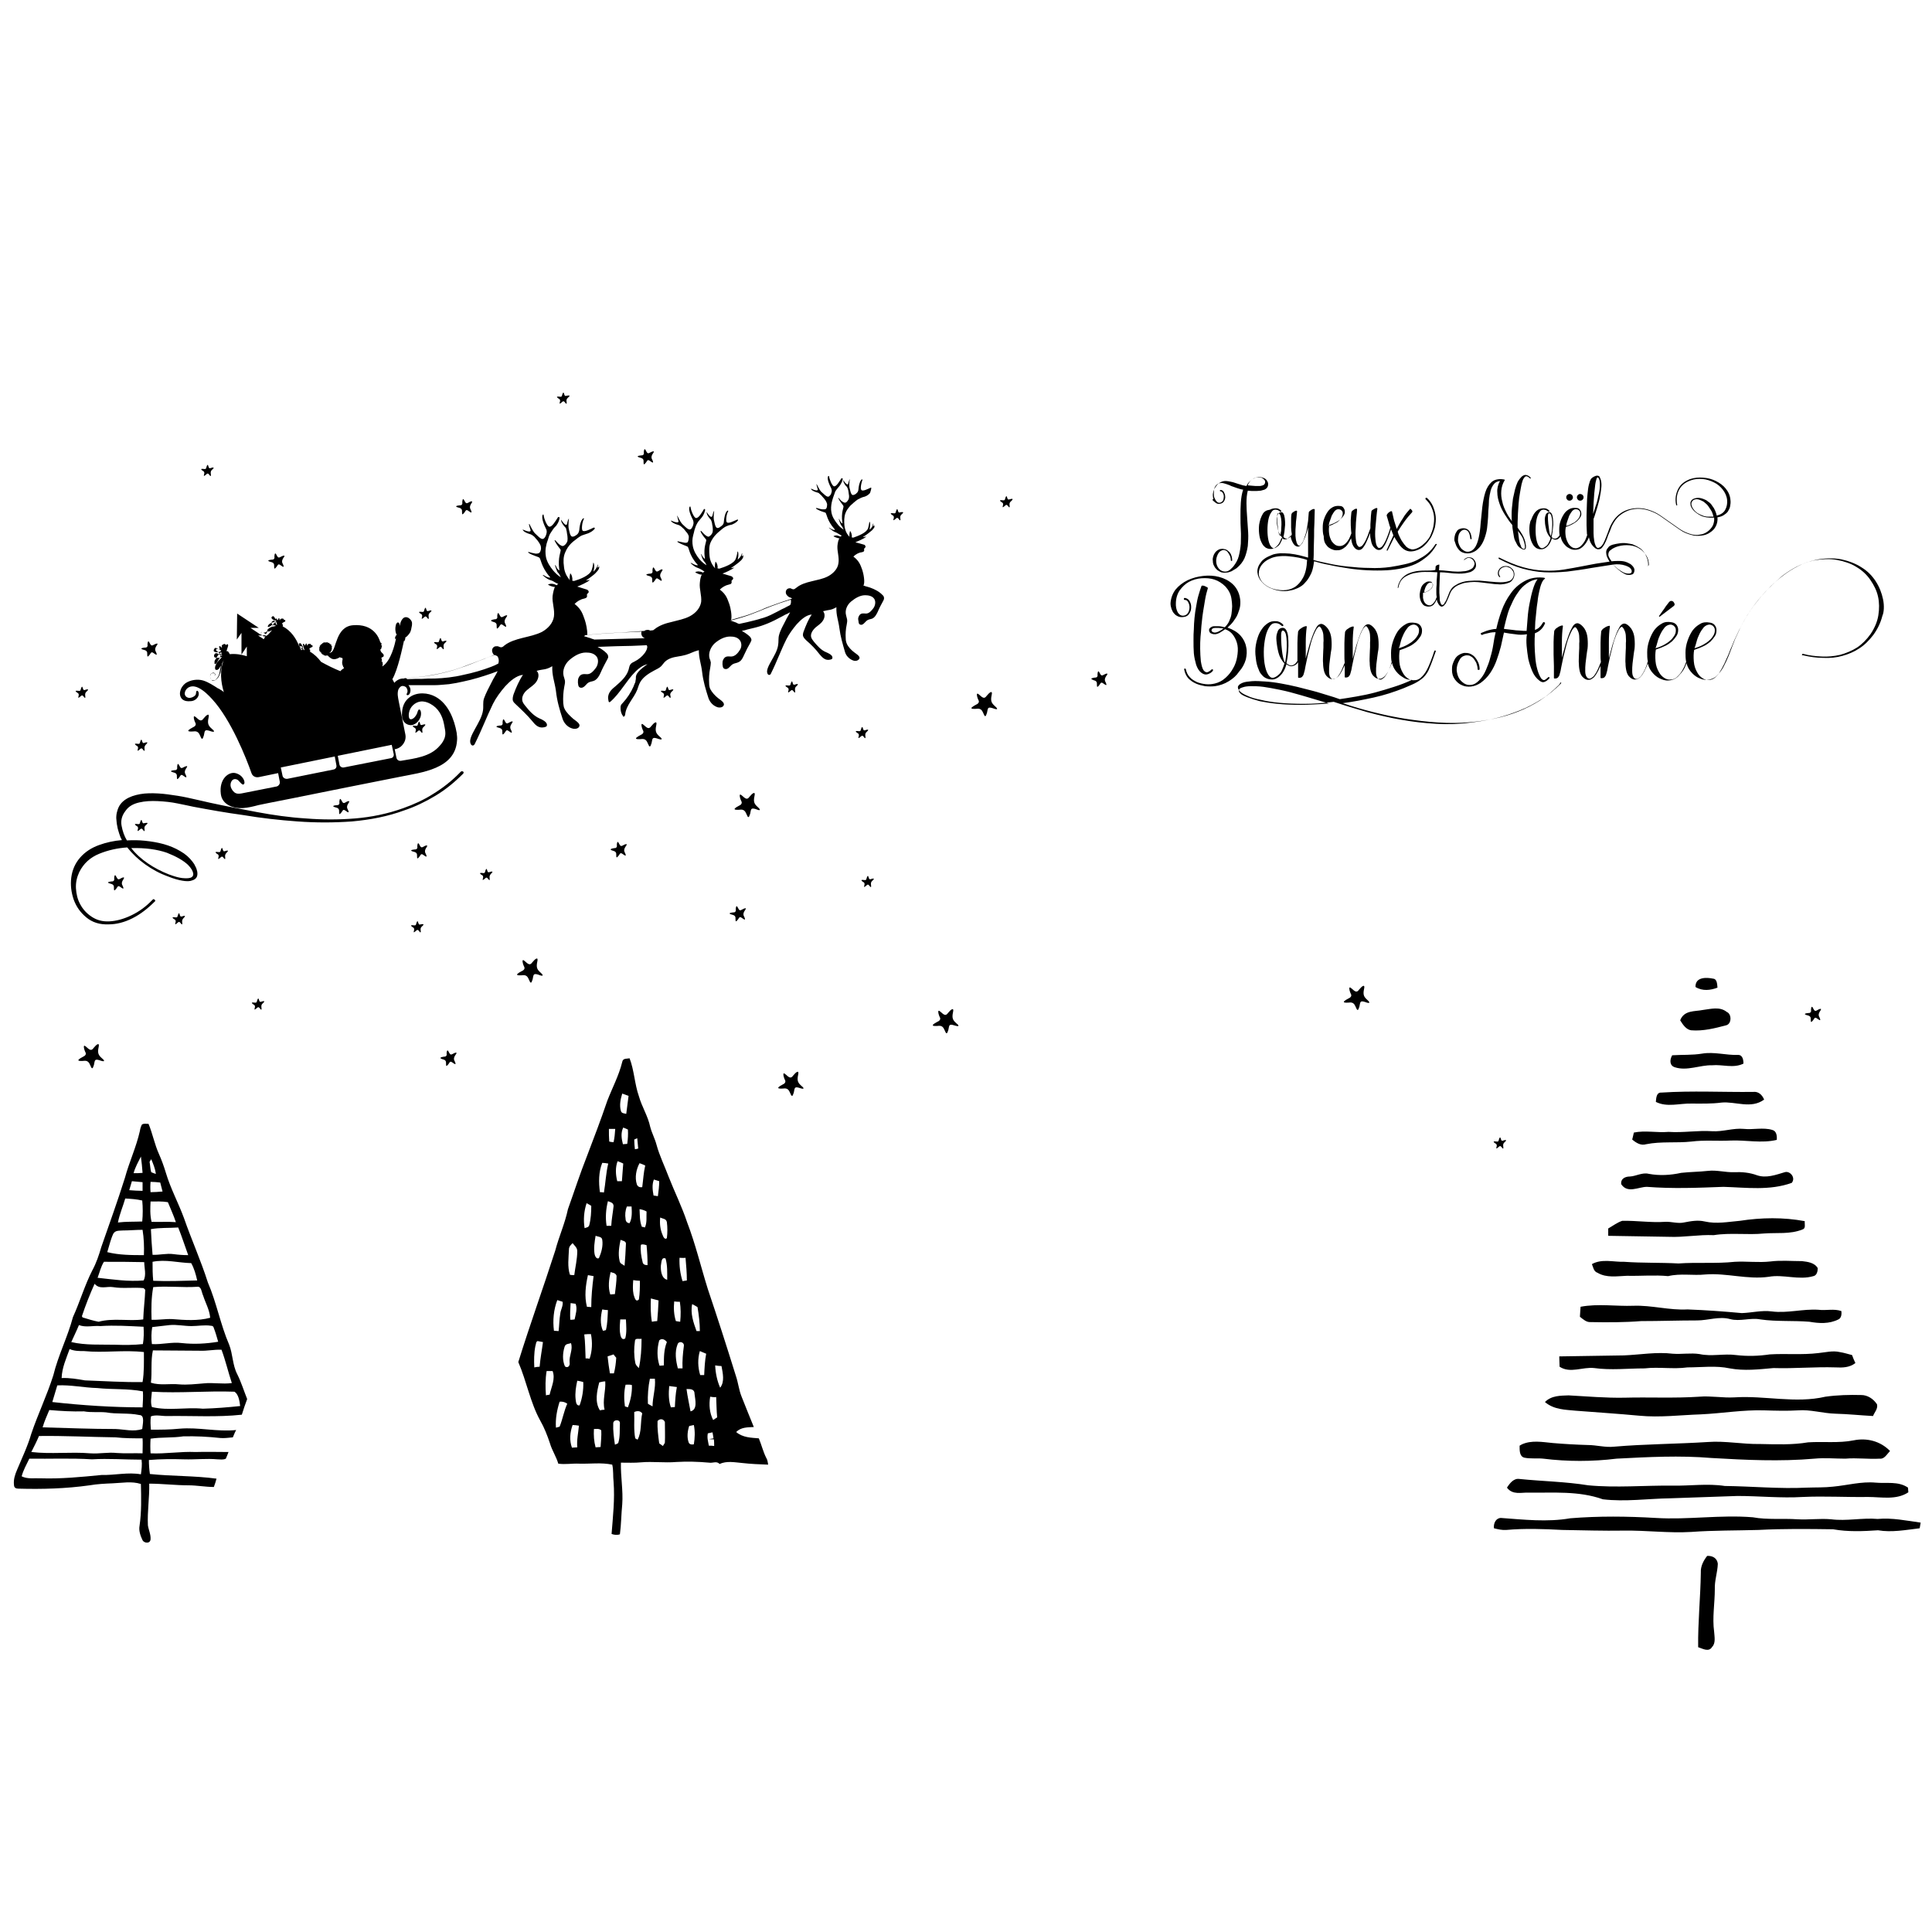 <?xml version="1.0" encoding="utf-8"?>
<!-- Generator: Adobe Illustrator 27.9.0, SVG Export Plug-In . SVG Version: 6.00 Build 0)  -->
<svg version="1.1" id="Calque_1" xmlns="http://www.w3.org/2000/svg" xmlns:xlink="http://www.w3.org/1999/xlink" x="0px" y="0px"
	 viewBox="0 0 580 580" style="enable-background:new 0 0 580 580;" xml:space="preserve">
<g>
	<path d="M511.2,303.2c2.4-0.3,5.1-1.1,7.2,0.6c1.5,0.6,1.5,3.6-0.2,4c-3.4,0.9-6.9,1.8-10.5,1.5c-1.5-0.2-2.5-1.7-3.3-3
		C505.6,303.2,508.8,303.7,511.2,303.2z"/>
	<path d="M522.3,366.5c6.5-1,13.1-1.1,19.5,0.1c-0.1,0.9,0.4,2.2-0.7,2.5c-3.7,1.5-7.7,0.9-11.5,1.2c-5,0.5-10.1-0.3-15.1,0.5
		c-4.5-0.2-9,0.7-13.5,0.5c-6.1-0.1-12.1-0.2-18.2-0.3c0-0.7,0-1.5,0-2.2c1.4-0.8,2.7-1.8,4.2-2.3c4.3-0.1,8.6,0.6,12.9,0.3
		c1.9-0.1,3.8,0.6,5.6,0.2c2.1-0.4,4.2-0.8,6.3-0.3C515.3,367.5,518.8,366.8,522.3,366.5z"/>
	<path d="M477.9,379.5c3-1.7,6.5-0.6,9.7-0.7c5.4,0.4,10.8,0.2,16.3,0.5c5.6-0.4,11.2,0.1,16.9-0.5c3.6-0.2,7.1,0.3,10.7-0.1
		c3.1-0.4,6.3-0.1,9.5-0.1c1.6,0.2,3.7,0.4,4.7,2.1c0,1-0.3,2.2-1.3,2.4c-4.4,1.3-9-0.6-13.4,0.2c-6.4,0.9-12.7-1.2-19-0.7
		c-3.7,0.4-7.5-0.4-11.2,0.5c-4.1-0.4-8.2,0-12.4-0.1c-2.9,0.1-6.1,0.7-8.8-0.9C478.4,381.7,478.3,380.4,477.9,379.5z"/>
	<path d="M474.5,392.3c5.3-1,10.6-0.1,15.9-0.3c5.4-0.2,10.8,1.4,16.2,1.1c5.4,0.2,10.9,0.6,16.3,1.1c3-0.1,6-0.9,9-0.5
		c4.7,0.6,9.3-0.8,14-0.5c2.3,0.3,4.7-0.4,6.9,0.4c0.1,0.9,0,2.1-0.9,2.5c-2.8,1.4-5.8,1.2-8.7,0.7c-4.9-0.4-9.8,0-14.7-0.7
		c-3-0.6-6.1,0.7-9.1-0.1c-3.3-0.9-6.6,0.4-9.9,0.4c-5.6,0-11.2,0.2-16.8,0.2c-5,0.4-10.1,0.4-15.2,0.3c-1.2,0.1-2.2-0.8-3.2-1.6
		C474.4,394.2,474.4,393.2,474.5,392.3z"/>
	<path d="M545.9,406.2c2.1-0.2,4.3-0.8,6.4-0.3c1.3,0.2,2.5,0.6,3.7,0.9c0.3,0.8,0.6,1.6,1,2.4c-1.8,1.4-3.9,1.4-6,1.3
		c-6.2-0.2-12.4,0.4-18.6,0.2c-4.4,0.4-8.8,0.9-13.1,0.1c-4.2-0.9-8.4-0.3-12.7-0.3c-4.3,0.6-8.6-0.2-12.9,0.3
		c-5,0-10.1,0.6-15.1-0.1c-3.5-0.4-7.2,1.7-10.4-0.4c0-1-0.1-2.1-0.1-3.1c6.5-0.1,12.9-0.2,19.4-0.3c4.9-0.2,9.8-1.1,14.7-0.5
		c2.7,0.2,5.4-0.3,8,0.1c3.6,0.8,7.3-0.2,11,0.3c3.4,0.4,6.7,0.3,10.1-0.2C536.1,406.3,541,406.8,545.9,406.2z"/>
	<path d="M548,419.3c3.6-0.5,7.2-0.6,10.8-0.5c1.8,0,3.6,1.1,4.7,2.8c0.3,1.4-0.8,2.4-1.2,3.5c-3.8-0.2-7.5-0.6-11.3-0.7
		c-3.8-0.1-7.5-1.3-11.2-1c-3.4,0.2-6.7,0.1-10.1,0c-6.4-0.2-12.7,0.9-19.1,1.2c-6.1,0.2-12.3,1-18.5,0.4c-6.4-0.6-12.8-1-19.1-1.5
		c-3.1-0.3-6.5-0.3-9.2-2.6c2-2,4.7-1.9,7.1-2c5.6,0.3,11.1,0.8,16.7,0.7c7.5-0.2,15,0.2,22.5-0.3c3.5-0.3,7.1,0.4,10.6,0.2
		C529.8,418.9,539,421.4,548,419.3z"/>
	<path d="M450.6,455.7c6.9,0.5,13.9,1.3,20.8,0.1c8.6-0.7,17.1-0.6,25.7-0.1c9.7,0.6,19.4-1,29.1-0.2c4.4,0.8,9,0.3,13.4,0.6
		c3.4,0.2,6.7-0.3,10.1,0c4.7,0.6,9.3-0.5,14-0.1c4.3-0.4,8.6,0.5,12.9,1.1c-0.1,0.6-0.2,1.1-0.3,1.7c-4.2,0.5-8.4,1.3-12.5,0.6
		c-4.5,0.3-9,0.5-13.5-0.3c-7.5-0.1-14.9-0.2-22.4,0.2c-6.7,0.2-13.5,0.1-20.2,0.6c-6.7,0.4-13.5-0.5-20.2-0.4
		c-6.2,0.1-12.3-0.1-18.5-0.2c-5.6-0.3-11.2-0.5-16.8,0c-1.2,0.1-2.5-0.2-3.7-0.5C448.3,457.3,449.1,455.7,450.6,455.7z"/>
	<path d="M512.5,467.1c1.4-0.1,3,0.5,3.2,2.4c-0.1,2.6-1,5-0.9,7.6c0,4.3-0.8,8.5-0.2,12.8c0.1,1.5,0.5,3.4-0.6,4.5
		c-1,1.7-2.9,0.5-4.2,0.1c-0.1-7.5,0.7-14.9,0.8-22.4C510.5,470.2,511.4,468.5,512.5,467.1z"/>
	<path d="M514,339.6c3.2,0.2,6.3-1,9.5-0.7c2.8,0.3,5.8-0.5,8.5,0.3c1.3,0.3,1.5,1.7,1.4,3c-4.6,1.1-9.2,0-13.9,0.2
		c-3.9,0.2-7.8-0.2-11.7,0.3c-4.5,0.5-9.1-0.1-13.6,0.8c-1.6,0.5-3-0.4-4.2-1.4c0.1-0.5,0.4-1.5,0.5-2.1c3.4-0.7,6.9,0.1,10.4-0.2
		C505.4,340.1,509.7,339.3,514,339.6z"/>
	<path d="M504.7,352.1c2.7-0.3,5.4-0.3,8.1-0.6c2.6-0.3,5.2,0.5,7.8,0.4c2.3-0.1,4.6,0.1,6.8,0.9c2.8,1,5.7-0.1,8.4-0.9
		c1.5-0.5,3.4,1.6,2.1,3.2c-6.6,2.4-13.7,1.4-20.5,1.2c-7.7,0.3-15.3,0.6-23,0c-2.5,0-5.8,2.1-7.7-0.8c-0.2-1.8,1.4-2.3,2.6-2.3
		c1.9-0.1,3.7-1.3,5.7-0.8C498.2,353,501.5,352.8,504.7,352.1z"/>
	<path d="M542.8,433c4.6-0.3,9.2,0.3,13.7-0.6c3.9-0.8,8,0.2,10.9,3.2c-0.9,0.9-1.7,2.5-3.1,2.3c-3.4,0.2-6.9-0.3-10.3,0
		c-3.1,0-6.2-0.3-9.3,0c-10.3,0.9-20.6,0.4-30.9-0.2c-9.5-0.8-19-0.3-28.5,0.2c-7.3,0.9-14.7,0.9-22,0c-1.9-0.2-3.8,0.1-5.7-0.3
		c-1.5-0.4-1.4-2.3-1.4-3.6l0.7-0.4c2.9-1.3,6.1-0.7,9.2-0.4c3.5,0.3,7,0.5,10.5,0.6c2.7,0,5.3,0.8,8,0.5c9.3-0.8,18.7-0.8,28.1-1.4
		c5.2-0.4,10.4,0.7,15.7,0.6C533.3,433.6,538.1,433.8,542.8,433z"/>
	<g>
		<path d="M509,296.3c-0.1-3.1,3.4-2.9,5.3-2.5c1.2,0.1,1.2,1.7,1.3,2.7C513.5,297.3,511.1,297.6,509,296.3z"/>
	</g>
	<g>
		<path d="M511,316.3c3.6-0.6,7.1,0.5,10.7,0.4c1.4-0.1,1.7,1.4,1.7,2.6c-3,1.5-6.3,0.2-9.4,0.5c-3.7-0.1-7.5,1.8-11.2,0.6
			c-1.6-0.5-1.6-2.2-0.8-3.6C505,316.6,508,316.8,511,316.3z"/>
	</g>
	<g>
		<path d="M497.1,330.8c0.1-1.3,0.2-2.9,1.7-2.8c9.2-0.6,18.3-0.1,27.5-0.2c1.5-0.2,2.7,0.8,3.3,2.3c-3.9,2.9-8.6,0.5-12.8,0.9
			c-3,0.4-6,0.3-9,0.3C504.2,331.2,500.5,332.5,497.1,330.8z"/>
	</g>
	<g>
		<path d="M452.4,446.6c0.9-1.4,2.1-2.9,3.8-2.6c6.9,0.7,13.8,0.8,20.6,1.9c8.4,0.8,16.9,0,25.3,0.1c5.2,0.1,10.5-0.7,15.7,0.1
			c8.2,0.1,16.4,0.9,24.6,0.5c2.6-0.1,5.3,0,7.9-0.3c4.3-0.4,8.5-1.6,12.8-1.2c3.2,0.3,6.8-0.5,9.7,1.5c0,0.4,0.1,1.1,0.1,1.4
			c-3.6,2.4-8.1,1.4-12.1,1.4c-6.5,0.1-13.1-0.3-19.6,0c-6.5,0.4-13.1-0.3-19.6-0.3c-6.7,0.2-13.5,0.5-20.2,0.7
			c-6.7,0.1-13.5,1.1-20.2,0.3c-7.3-2.6-14.9-1.9-22.4-2C456.8,448,454.1,448.9,452.4,446.6z"/>
	</g>
</g>
<g>
	<path d="M50.5,425.1c7.4-0.1,14.8,0.4,22.1-0.4c0.5-1.6,1-3.1,1.6-4.7c-1-2.5-1.8-5.1-3-7.5c-1.4-2.7-1.3-6-2.4-8.8
		c-2.6-6-3.8-12.7-6.4-18.7c-2.1-6.6-4.9-12.8-7.2-19.4c-1.7-4.6-4-8.8-5.4-13.5c-0.6-2-1.3-3.9-2.1-5.7c-1.3-2.9-1.9-6.1-3.1-9
		c-0.7,0-1.4-0.2-2,0.2c-0.3,0.6-0.5,1.2-0.6,1.9c-1.1,4.9-3.2,9.3-4.5,14.1c-2.2,7-4.7,13.9-7.1,20.8c-0.7,2.4-1.5,4.8-2.7,7
		c-2.3,4.5-3.7,9.4-5.8,14c-1.6,6-4.4,11.4-5.9,17.5c-1.9,6-4.6,11.6-6.6,17.5c-1.1,3.8-2.8,7.3-4.3,10.9c-0.6,1.4-1.1,2.9-0.9,4.5
		c0,0.9,0.7,1.1,1.3,1.1c7.2,0.2,14.3,0,21.4-1c2.3-0.4,4.6-0.5,6.9-0.6c2.8-0.1,5.7-0.7,8.5,0.2c0.1,4.2,0.2,8.4-0.4,12.5
		c-0.3,1.6,0.3,3.1,0.9,4.4c0.5,0.9,2.3,1.1,2.4-0.3c0.1-1.5-0.6-2.8-0.8-4.2c-0.2-4.2,0.5-8.3,0.4-12.5c3.9,0,7.9,0.5,11.8,0.5
		c2.5,0,5.1,0.5,7.6,0.5c0.3-0.8,0.6-1.7,0.8-2.5c-6.6-0.9-13.3-0.7-20-1.4c-0.2-1.4-0.3-2.8-0.3-4.2c3.5-0.3,7.1-0.3,10.6-0.2
		c3.3,0.1,6.7-0.3,10,0c0.8,0,1.7,0.2,2.5-0.2c0.3-0.6,0.5-1.3,0.8-2c-3.3,0-6.6-0.1-9.9,0c-4.5-0.2-9,0.6-13.5,0.4
		c-0.1-1.5-0.1-2.9,0-4.4c3.3-0.5,6.6-0.2,9.8-0.7c3.7-0.1,7.5,0.1,11.2,0.5c1.2,0.1,2.5-0.1,3.7-0.2c0.3-0.7,0.6-1.5,1-2.2
		c-5.7,0.6-11.3-0.9-17-0.4c-2.9,0.3-5.8,0.3-8.6,0.3c-0.1-1.3-0.2-2.7,0-4C46.9,424.6,48.7,425.2,50.5,425.1z M42.3,347.2
		c0.2,1.6,0.4,3.3,0.5,4.9c-0.9,0.1-1.8,0.1-2.7,0.1C40.6,350.4,41.5,348.8,42.3,347.2z M39.6,354.6c1.1,0.1,2.2,0.2,3.2,0.3
		c0,0.9,0,1.8,0,2.6c-1.3,0-2.7-0.1-4-0.2C39.1,356.4,39.3,355.5,39.6,354.6z M37.6,359.8c1.7,0.1,3.4,0.2,5.1,0.6
		c0.2,2.1,0.2,4.2,0,6.3c-2.4,0.1-4.9,0-7.3,0.3C35.9,364.5,36.9,362.2,37.6,359.8z M34,370.4c0.6-1.1,1.8-0.9,2.8-1
		c2,0,4-0.2,6-0.2c0.4,2.5,0.5,5,0.4,7.6c-3.7,0-7.4,0-11-0.9C32.8,374,33.2,372.1,34,370.4z M23.7,397.8c2.1,0.8,4.3,0.1,6.4,0.3
		c4.3-0.3,8.7,0,13,0.2c0.1,1.7,0.1,3.5-0.2,5.2c-2.7,0.3-5.5,0.3-8.3,0.2c-4.4-0.1-8.9,0.2-13.2-0.8
		C22.2,401.1,23,399.5,23.7,397.8z M42.3,442.6c-3.9-0.7-7.8,0.3-11.8,0.2c-6.1,0.6-12.2,1.2-18.3,1c-1.9-0.1-3.9,0.3-5.7-0.6
		c0.5-1.9,1.5-3.6,2.3-5.3c6.3,0.1,12.5-0.2,18.8,0.2c5-0.3,9.9,0.1,14.9,0.1C42.7,439.7,42.5,441.2,42.3,442.6z M42.8,436.3
		c-2.6-0.1-5.1,0.1-7.7-0.1c-2.7-0.3-5.3,0.3-8,0.1c-5.9-0.5-11.8,0.3-17.7-0.4c0.8-1.6,1.6-3.1,2.3-4.8c7.7-0.1,15.3,0.3,23,0.4
		c2.7,0.3,5.4,0.3,8.1,0.3C42.9,433.2,42.8,434.8,42.8,436.3z M42.7,429c-2.6,0.9-5.3,0.1-8,0c-7.3,0-14.6-0.3-21.9-0.5
		c0.5-1.8,1.3-3.5,2-5.2c3.5,0.3,6.9,0.5,10.4,0.4c2.2,0.4,4.4,0.1,6.6,0.3c3.3,0.6,6.7,0.1,10,0.8C43.6,424.8,42.8,427.6,42.7,429z
		 M42.8,422.5c-9,0-18.1-0.6-27.1-1.6c0.5-1.7,1-3.3,1.5-5c4-0.2,8,0.7,12,0.8c4.6,0.5,9.1,0.1,13.7,1
		C43,419.3,42.9,420.9,42.8,422.5z M42.8,414.9c-5.8,0.1-11.5-0.3-17.3-0.5c-2.3-0.4-4.6-0.8-7-0.7c0.1-3.1,1.4-5.9,2.4-8.7
		c1.4,0.6,2.8,0.6,4.3,0.6c6,0.6,12-0.4,18,0.3C43.2,408.9,43.3,411.9,42.8,414.9z M43,396.1c-4.4,0.6-9-0.5-13.4,0.7
		c-1.6-0.3-3.2-0.8-4.8-1.3c-0.1-0.1-0.2-0.3-0.2-0.4c1.1-3.3,2.4-6.6,3.8-9.7c1.5,1.8,3.6,0.7,5.5,1c3,0.5,6.1,0,9.2,0.3
		c0.1,0.1,0.4,0.4,0.5,0.5C43.5,390.1,43.1,393.1,43,396.1z M43.1,384.4c-4.6,0.4-9.2-0.3-13.8-0.8c0.6-1.6,1-3.4,1.9-4.8
		c4,0,8.1,0,12.1,0.1C43.3,380.6,44,382.8,43.1,384.4z M72.1,422.1c-3.7,0.4-7.5,0.7-11.2,0.8c-5.1-0.5-10.3,0.7-15.3-0.5
		c-0.5-1.5-0.1-3.1,0-4.6c8.3,0.5,16.5-0.3,24.8,0C71.6,418.6,71.9,420.5,72.1,422.1z M66.5,405.2c1.2,3.2,2,6.7,3.1,10
		c-2.8,0.4-5.6-0.2-8.4,0.1c-2.5,0.2-5,0.5-7.4,0.3c-2.8-0.3-5.7,0.4-8.5-0.5c0.4-3.2-0.1-6.5,0.6-9.7c4.7,0,9.4,0.1,14.1,0.1
		C62.2,405.6,64.3,405.1,66.5,405.2z M64.2,398.7c0.5,1.3,0.9,2.7,1.3,4.1c-3.6,0.6-7.2,0.8-10.9,0.4c-3-0.4-6,0.5-9,0.3
		c-0.2-1.7-0.2-3.4,0.1-5.1c1.7-0.2,3.5-0.4,5.2-0.6c2.2-0.2,4.4,0.3,6.6,0.3c1.9,0,3.9-0.4,5.8-0.1C63.8,398,64.1,398.2,64.2,398.7
		z M61,389c0.7,2.2,1.9,4.2,2.1,6.6c-3.7,1-7.6,0.7-11.4,0.4c-2.1-0.1-4.1,0.3-6.2,0.2c-0.1-3.3-0.1-6.6,0.5-9.8
		c4.4-0.4,8.8,0.2,13.2-0.1C60.5,386.1,60.5,388,61,389z M59.2,384.4c-4.4,0.1-8.8,0.3-13.2,0.1c-0.2-1.9-0.2-3.8-0.2-5.7
		c3.9-0.8,7.7,0.3,11.6,0.4C58.3,380.8,58.8,382.6,59.2,384.4z M56.5,376.8c-1.5,0-2.9-0.1-4.4-0.3c-2.1-0.3-4.2,0.3-6.3,0.2
		c-0.2-2.6-0.4-5.1-0.5-7.7c2.7-0.5,5.5-0.3,8.2-0.5C54.6,371.2,55.5,374.1,56.5,376.8z M45.4,348c0.6,1.4,1.2,2.9,1.4,4.4
		c-0.5-0.1-0.9-0.3-1.4-0.5c-0.3-1-0.3-2.1-0.5-3.1C45,348.6,45.3,348.2,45.4,348z M45.2,354.8c1,0,1.9,0.1,2.9,0.2
		c0.2,0.9,0.5,1.8,0.7,2.7c-1.2,0.1-2.4,0.2-3.6,0.2C45.1,356.9,45.1,355.9,45.2,354.8z M45.2,360.7c1.7,0,3.5-0.1,5.2,0.2
		c0.8,2,1.7,3.9,2.4,6c-2.4-0.2-4.9,0-7.3-0.1C45,364.7,45.1,362.7,45.2,360.7z"/>
	<g>
		<path d="M186.8,318.8c0.2-1.2,1.4-0.9,2.2-1.1c1.4,3.6,1.5,7.7,2.8,11.4c0.9,3.2,2.7,5.9,3.4,9.2c0.5,1.9,1.4,3.5,1.9,5.4
			c0.9,3.3,2.4,6.3,3.6,9.5c1.8,4.6,4,9,5.6,13.8c2.5,6.5,4.1,13.3,6.2,20c2.9,8.6,5.7,17.3,8.4,26c0.7,2,0.9,4.2,1.7,6.2
			c1.2,3.1,2.5,6.2,3.7,9.2c-1.8,0.1-3.8,0-5.3,1.5c2,1.7,4.5,1.7,6.8,1.9c0.8,1.9,1.3,4,2.2,5.8c0.4,0.6,0.5,1.4,0.6,2.1
			c-2.6-0.1-5.2-0.2-7.8-0.5c-2.3-0.2-4.6-0.7-6.8,0.3c-0.8-1-2.1-0.2-3.1-0.4c-3.3-0.3-6.6-0.4-9.9-0.2c-3.5,0.3-7-0.2-10.5,0.1
			c-2,0.2-4.1,0.1-6.1,0.1c-0.1,4.2,0.7,8.3,0.4,12.5c-0.3,3-0.3,6-0.7,9c-0.8,0.3-1.7,0.2-2.5-0.1c0.4-5.2,1-10.4,0.6-15.6
			c-0.2-1.7,0-3.5-0.4-5.2c-3.3-0.7-6.6-0.2-9.9-0.3c-2.1-0.1-4.2,0.3-6.3,0c-0.6-2.1-1.9-4-2.5-6.1c-0.8-2.4-1.7-4.7-2.9-6.8
			c-3-5.4-4.1-11.8-6.6-17.6c3.5-11.3,7.5-22.3,11.1-33.5c1.1-4.2,2.9-8.1,3.8-12.4c1.9-5.3,3.6-10.6,5.7-15.9
			c2.1-5.5,4.2-11,6.1-16.6C183.8,326.6,185.8,322.9,186.8,318.8z M186.4,333.5c0.2,0.8,1,0.7,1.6,0.9c0.2-1.8,0.5-3.6,0.7-5.4
			c-0.6-0.2-1.3-0.5-1.9-0.7C186.3,329.9,185.9,331.8,186.4,333.5z M182.8,338.9c0,1.3,0,2.6,0.1,3.8c0.4,0.1,0.8,0.2,1.3,0.2
			c0.3-1.3,0.4-2.6,0.5-4C184,338.9,183.4,338.9,182.8,338.9z M187,343.5c0.4,0,0.9-0.1,1.3-0.1c0.2-1.4,0.3-2.9,0.2-4.3
			c-0.4-0.2-1.1-0.5-1.4-0.6C186.3,340.1,186.6,341.9,187,343.5z M190.4,342.1c0,1,0.1,1.9,0.2,2.9c0.2,0,0.7-0.1,1-0.2
			c-0.1-1-0.2-2.1-0.3-3.1C191.1,341.8,190.6,342,190.4,342.1z M180.8,349.1c-1.1,2.7-1.1,5.9-0.7,8.8c0.4,0,0.8,0,1.2,0.1
			c0.5-2.9,0.6-5.8,1.3-8.7C181.9,349.2,181.4,349.1,180.8,349.1z M185.3,354.6c0.5,0,1,0,1.4,0c0.1-1.8,0.3-3.6,0.4-5.3
			c-0.6-0.3-1.1-0.5-1.7-0.7C184.7,350.5,184.8,352.6,185.3,354.6z M191.2,355.6c0.3,0.7,0.9,0.9,1.6,0.8c0.3-2.2,0.4-4.4,0.9-6.5
			c-0.6-0.3-1.1-0.5-1.7-0.7C191,351,190.5,353.5,191.2,355.6z M196.2,358.9c0.4,0.1,0.9,0.1,1.3,0.2c0.2-1.5,0.4-3,0.4-4.5
			c-0.5-0.2-1.1-0.3-1.6-0.5C195.7,355.6,195.9,357.3,196.2,358.9z M182.1,368c0.4,0,1.1,0,1.4,0c0.1-2,0.5-4,0.7-5.9
			c0-1.1-1-1.2-1.7-1.5C181.9,363,181.7,365.5,182.1,368z M175.5,368.7c0.5-0.2,1.2-0.2,1.4-0.9c0.5-1.9,0.6-3.9,0.6-5.8
			c-0.3-0.2-1-0.6-1.4-0.8C175.3,363.6,175.1,366.2,175.5,368.7z M188.2,362.2c-0.5,1.2-0.6,2.5-0.4,3.7c0,0.8,0.5,1.3,1.2,1.3
			c0.8-1.5,0.7-3.3,0.6-5C189.1,362.2,188.6,362.2,188.2,362.2z M192,363c0.1,1.8,0,3.6,0.7,5.3c0.2,0,0.7,0.1,0.9,0.2
			c0.7-1.5,0.4-3.2,0.5-4.8C193.4,363.3,192.7,363.1,192,363z M198.9,370.7c0.2,0.6,0.7,1.6,1.3,1c0.2-1.6,0.2-3.2,0-4.8
			c-0.2-1.1-1.3-1-2-1.4C198,367.3,198.2,369.1,198.9,370.7z M178.8,371c-0.3,1.8-0.6,3.7-0.3,5.5c0.1,0.6,0.6,1.6,1.3,1.2
			c0.7-1.6,1.3-3.6,1-5.5C180.7,371.2,179.5,371.3,178.8,371z M186,378.5c0.1,0.9,0.9,1,1.5,1.5c0.2-2.1,0.3-4.3,0.4-6.4
			c0.2-1.1-1.1-1.1-1.6-1.4C185.9,374.2,185.5,376.4,186,378.5z M170.8,375.1c-0.1,2.5-0.5,5.2,0.3,7.6c0.4,0.1,0.9,0.1,1.3,0.1
			c0.3-2.4,0.9-4.8,0.9-7.2c0-1.1-0.9-1.7-1.4-2.4C171.4,373.7,170.8,374.2,170.8,375.1z M192.4,373.7c-0.2,1.7,0.1,3.5,0.5,5.1
			c0.1,0.9,0.9,1,1.5,1c0-2-0.1-4-0.3-6C193.6,373.7,193,373.4,192.4,373.7z M204,377.6c-0.1,2.4,0.2,4.8,0.9,7
			c0.4-0.1,0.9-0.1,1.3-0.2c0-2.3-0.2-4.5-0.4-6.8C205.2,377.7,204.6,377.6,204,377.6z M198.4,379.9c-0.1,1.6,0.2,3.9,1.9,4.3
			c0-2.1,0.1-4.4-0.5-6.4C198.5,377.3,198.6,379,198.4,379.9z M183.3,381.9c-0.5,2.2-0.8,4.5-0.1,6.7c0.5,0,0.9-0.1,1.4-0.1
			c0.2-1.8,0.5-3.7,0.5-5.5C184.8,382.1,183.9,382.1,183.3,381.9z M176.5,382.8c-0.7,3.1-1.1,6.4-0.3,9.5c0.4,0,0.9,0.1,1.3,0.1
			c0-3.1,0.3-6.2,0.7-9.3C177.7,383,177.1,382.9,176.5,382.8z M190.1,384.3c-0.1,1.4-0.2,2.9,0.1,4.3c0.3,0.9,0.6,2.5,1.6,1.5
			c0.3-1.9,0.3-3.7,0.3-5.6C191.4,384.5,190.8,384.4,190.1,384.3z M195.4,389.8c-0.1,2.3-0.1,4.7,0.3,7c0.5-0.1,1.1-0.2,1.6-0.2
			c0.2-2,0.3-4.1,0.4-6.2C196.9,390.2,196.2,390,195.4,389.8z M166.3,399.5c0.3,0,1,0.1,1.4,0.1c0.2-1.7,0.2-3.5,0.5-5.2
			c0.1-1.2,0.9-2.3,0.7-3.6c-0.5-0.2-1.1-0.3-1.6-0.5C166.2,393.2,165.9,396.4,166.3,399.5z M202.4,390.7c-0.2,2-0.1,4,0.5,5.9
			c0.4,0.1,0.8,0.1,1.3,0.2c0.2-2,0.2-4-0.1-6C203.5,390.8,203,390.8,202.4,390.7z M171.3,391.2c-0.1,1.7-0.2,3.3-0.1,5
			c0.4,0,0.8,0,1.3-0.1c0.3-1.5,0.9-3.2,0.3-4.7C172.3,391.3,171.8,391.3,171.3,391.2z M209.1,399.6c0.3,0,0.8,0,1,0
			c0-2.4-0.3-4.8-0.7-7.2c-0.5-0.3-1-0.6-1.6-0.9C207.2,394.3,208.2,397.1,209.1,399.6z M180.8,393.1c-0.5,2.1-0.7,4.4,0.2,6.4
			c0.2,0,0.7-0.1,0.9-0.2c0.5-2,0.5-4,0.6-6C181.9,393.3,181.4,393.2,180.8,393.1z M186.2,396.1c-0.1,1.2-0.2,2.5-0.1,3.7
			c0.1,1,0.4,2.8,1.6,2c0.5-1.8,0.3-3.8,0.2-5.7C187.3,396.1,186.8,396.1,186.2,396.1z M175.4,400.6c0.3,2.4,0.3,4.8,0.4,7.2
			c0.4,0,0.8,0,1.2,0.1c0.8-2.3,0.9-5,0.4-7.4C176.8,400.5,176.1,400.5,175.4,400.6z M190.6,402.7c-0.3,2.1-0.3,4.2,0.1,6.3
			c0.1,0.8,0.6,1.2,1.1,1.7c0.6-2.8,0.8-5.8,0.8-8.8C191.9,402.1,190.6,401.5,190.6,402.7z M197.9,402.4c-0.7,2.5-0.7,5.2,0.1,7.6
			c0.3,0,1-0.1,1.3-0.1c0-2.4,0-4.8,0.9-7C199.7,402.2,198.7,401.6,197.9,402.4z M160.7,404.2c-0.4,2.1-0.4,4.2-0.3,6.3
			c0.5-0.1,1.1-0.2,1.6-0.2c0.2-2.5,0.7-5,1-7.4c-0.5-0.1-1-0.2-1.6-0.3C160.9,402.7,160.9,403.6,160.7,404.2z M169.5,404.3
			c-0.6,1.9-0.7,4.1,0.1,5.9c0.8,0.6,1.6-0.1,1.4-1.2c-0.2-2,1.1-3.9,0.4-5.8C170.8,403.5,169.8,403.3,169.5,404.3z M203.4,403.6
			c-0.9,2.3-0.5,4.9,0.1,7.2c0.4,0,1.1,0,1.4,0c-0.1-2.2,0.1-4.5,0.4-6.7C205.5,402.9,203.8,402.4,203.4,403.6z M210.2,412.8
			c0.3,0,0.9,0,1.2,0c0.1-2.1,0.2-4.3,0.6-6.4c-0.6-0.3-1.3-0.5-1.9-0.8C209.4,408,209.5,410.5,210.2,412.8z M182.4,407.2
			c0.2,1.7,0.4,3.4,0.7,5.1c0.3,0,0.9,0,1.2,0c0.4-1.5,0.6-3.1,0.7-4.7c-0.2-0.2-0.6-0.7-0.8-1C183.6,406.8,183,407,182.4,407.2z
			 M214.7,409.9c0.1,2.3,0.6,4.7,1.5,6.7c1.4-1.8,0.8-4.3,0.4-6.5C216,410.1,215.3,410,214.7,409.9z M164.1,411.6
			c-0.4,2.4-0.4,4.9-0.2,7.3c0.3-0.1,0.8-0.2,1.1-0.2c0.5-2.3,1.8-4.7,0.9-7.1C165.3,411.6,164.7,411.6,164.1,411.6z M195.1,413.9
			c-0.5,2.4-0.7,5-0.6,7.5c0.4,0.3,0.9,0.5,1.4,0.8c0-2.8,1-5.5,0.7-8.3C196.2,413.9,195.5,413.9,195.1,413.9z M172.8,420
			c0.1,0.9,0.2,2.1,1.2,1.9c0.8-2.2,1.2-4.6,1.1-7c-0.6-0.2-1.2-0.3-1.8-0.4C172.9,416.3,172.6,418.2,172.8,420z M179.9,415
			c-0.7,2.7-1.4,5.9,0.2,8.4c0.3-0.1,1-0.2,1.4-0.2c-0.7-2.8,0.4-5.6,0.2-8.5C181,414.7,180.5,414.9,179.9,415z M187.8,415.7
			c-0.5,2.1-0.5,4.3-0.2,6.5c0.2,0.1,0.7,0.2,0.9,0.3c0.8-2.1,1.3-4.4,1.2-6.7C189,415.6,188.4,415.7,187.8,415.7z M200.9,416.1
			c-0.2,2.2-0.2,4.4,0.5,6.4c0.3,0,0.9-0.1,1.2-0.1c0.1-2,0.2-4,0.6-6C202.5,416.3,201.7,416.2,200.9,416.1z M206.1,417
			c0.3,2.3,0.8,4.5,1.2,6.7c2.2-0.5,1.4-3.5,1.2-5.3C208.5,416.9,207.1,417,206.1,417z M213.2,419.3c-0.4,2.4-0.2,4.9,0.9,7
			c0.3-0.2,0.9-0.6,1.2-0.8c-0.2-2-0.2-4.1-0.3-6.1C214.4,419.5,213.8,419.4,213.2,419.3z M168,420.8c-0.8,2.5-1.3,5.2-1.1,7.8
			c0.3-0.1,0.8-0.2,1.1-0.3c0.9-2.2,1.3-4.7,2.3-6.9C169.6,420.9,168.8,420.7,168,420.8z M190.4,423.9c0.1,2.6-0.2,5.3,0.3,7.9
			c0.2,0.1,0.5,0.3,0.7,0.4c1.3-2.3,0.8-5.3,1.4-7.9C192.2,423.5,191.3,423.5,190.4,423.9z M197.4,426.6c-0.1,2.2,0.2,4.5,0.5,6.7
			c0.3,0.2,0.8,0.6,1.1,0.8c0.1-0.2,0.5-0.7,0.6-1c0.1-2.1,0-4.1,0-6.2C199.2,425.9,198.1,425.8,197.4,426.6z M184.1,427.4
			c-0.1,2.1,0.2,4.2,0.5,6.3c0.3-0.1,0.8-0.3,1-0.5c0.6-1.9,0.4-3.9,0.5-5.9C186.2,426,184,426.1,184.1,427.4z M171.7,434.6
			c0.5,0,1-0.1,1.6-0.1c-0.2-2.2,0.3-4.3,0.5-6.5c-0.6-0.1-1.3-0.2-1.9-0.2C171.1,430,170.9,432.4,171.7,434.6z M206.9,428.1
			c-0.5,1.5-0.7,3.3-0.2,4.8c0.2,0.8,1,0.8,1.6,0.7c0.3-1.9,0.4-3.9,0-5.8C207.8,427.9,207.4,428,206.9,428.1z M178.3,429
			c-0.1,1.9,0,3.7,0.5,5.5c0.5,0,1-0.1,1.5-0.1c0.1-1.7,0.3-3.3,0.2-5C179.9,428.8,179,429,178.3,429z M212.5,430.3
			c-0.3,1.3,0.1,2.5,0.3,3.7c0.5,0,1.1,0,1.6,0.1c0-0.5,0-1.5-0.1-2c-0.5,0-1,0-1.5-0.1c0.3,0,1-0.1,1.4-0.2
			c-0.1-0.5-0.2-1.4-0.3-1.8C213.5,430.1,213,430.2,212.5,430.3z"/>
	</g>
</g>
<g>
	<path d="M261.4,146.4c-0.9,0.4-2.4,1.2-2.8,0.7c-0.4-0.4,0-2.3,0.3-3c0.1-0.1-0.1-0.2-0.2-0.2c-0.3,0.3-0.8,1-1,3.1
		c0,0.4-0.3,0.9-0.6,1.1c-0.2,0.2-0.3,0.3-0.6,0.4c-1,0.5-1.1-0.7-1.5-2.2c-0.1-0.5,0-1.9,0.1-2.3c0-0.1-0.1-0.1-0.1,0
		c-0.2,0.5-0.3,1-0.4,1.3c-0.1,0.4-0.8-0.1-1.4-1.1c-0.1-0.1-0.1,0.1,0,0.3c0.1,0.6,0.7,1.4,1,1.6c0.1,0.1,0.2,0.4,0.3,0.6
		c0.1,0.3,0.2,0.6,0.2,0.8c0.1,0.5,0.1,0.9,0.2,1.4c0,0.3,0,0.7-0.2,1.1c-0.2,0.3-0.5,0.8-0.9,0.9c-0.3,0.1-0.7-0.2-0.9-0.3
		c-0.5-0.3-0.8-0.8-1.1-1.1c-0.1-0.1-0.2,0-0.1,0.1c0.4,1,1.4,2,1.5,2.3c0.2,0.4-0.8,1.9-0.3,5c0,0.1,0.1,0.4-0.1,0.2
		c-0.2-0.1-0.6-0.6-0.8-1.1c0-0.1-0.2-0.3-0.2-0.2c0.1,0.4,0.4,1.3,0.6,1.7c0.2,0.3,0.3,0.4,0.5,0.7c0.1,0.2,0.2,0.5,0.4,0.8
		c-0.7-0.4-1.4-1-1.9-1.7c-0.8-1-1.6-2.2-1.8-3.5c-0.2-1-0.1-2,0.1-3c0.1-0.5,0.3-1,0.4-1.4c0.2-0.6,0.4-1.2,0.6-1.7
		c0.1-0.3,0.3-0.5,0.5-0.8c0.3-0.4,0.6-0.7,0.9-1.1c0.4-0.6,0.8-1.3,0.9-2c0-0.2-0.3-0.3-0.4-0.2c-0.6,0.9-1.5,2.5-2.2,2.4
		c-0.6-0.1-1.4-2.1-1.5-3c0-0.1-0.2-0.2-0.3,0c-0.2,0.4-0.2,1.4,0.9,3.5c0.2,0.4,0.3,1,0.1,1.4c-0.1,0.3-0.1,0.5-0.4,0.8
		c-0.7,1-1.4,0-2.7-1.1c-0.4-0.4-1.1-1.8-1.3-2.2c0-0.1-0.1,0-0.1,0c0.1,0.6,0.3,1.1,0.4,1.5c0.1,0.5-0.8,0.4-2-0.2
		c-0.1-0.1,0,0.1,0.1,0.3c0.5,0.5,1.5,0.8,1.9,0.9c0.2,0,0.4,0.2,0.6,0.4c0.2,0.2,0.5,0.4,0.7,0.7c0.4,0.4,0.7,0.8,1,1.2
		c0.2,0.3,0.4,0.7,0.5,1.1c0,0.4,0,1.1-0.3,1.4c-0.2,0.3-0.7,0.2-1.1,0.2c-0.6,0-1.2-0.3-1.8-0.4c-0.1,0-0.2,0.1-0.1,0.2
		c1,0.7,2.5,1.1,2.8,1.2c0.4,0.3,0.4,2.3,2.7,4.9c0.1,0.1,0.3,0.3,0,0.3c-0.3,0-0.9-0.2-1.4-0.6c-0.1-0.1-0.4-0.1-0.3-0.1
		c0.3,0.3,1.2,1,1.6,1.2c0.4,0.2,0.5,0.2,0.9,0.4c0.3,0.2,1,0.6,1.4,0.8c-0.1,0.1-0.3,0.2-0.4,0.3c-0.2-0.1-0.5-0.2-0.8-0.3
		c-0.8-0.2-1.3,0.2-1.3,0.2c0.2,0.1,0.5,0.3,1.2,0.5c0.2,0.1,0.4,0.1,0.6,0.1c-0.3,0.5-0.5,1.2-0.6,2.3c-0.1,1.7,0.6,3.5,0.3,5.2
		c-0.2,1.7-1.6,3.1-3.1,3.9c-1.5,0.8-3.3,1.1-4.9,1.5c-1.7,0.4-3.4,0.9-4.7,2c-0.3,0.2-0.6,0.5-0.9,0.4c-0.3,0-0.5-0.2-0.8-0.3
		c-0.3,0-0.6,0-0.9,0.2c-0.6,0.4-0.6,1.2-0.3,1.7c0.2,0.3,0.4,0.5,0.7,0.7c0.3,0.2,0.7,0.2,1,0.5c-2.2,0.7-4.2,1.4-6.1,2.1
		c-1.1,0.4-2.2,0.8-3.2,1.3c-1.6,0.6-3.2,1.3-4.9,1.8c-1.3,0.4-2.7,0.8-4.1,1.2c0.3-1.3-0.2-3.7-0.5-4.6c-0.6-1.5-0.8-2.9-2.9-4.5
		c0.7-0.7,1.7-1.3,2.7-1.5c0.3-0.1,0.7-0.1,0.8-0.5c0.1-0.2,0-0.4,0-0.6c0.1-0.3,0.6-0.4,0.5-0.9c-0.1-0.2-0.3-0.4-0.5-0.5
		c-0.9-0.3-1.8-0.5-2.7-0.8c2.8-1.1,3.7-1.9,3.5-1.8c-0.2,0-1.3,0.3-0.9,0.1c0.6-0.4,1.2-0.8,1.7-1.2c0.4-0.3,0.8-0.6,1.2-1
		c0.2-0.2,0.4-0.4,0.5-0.6c0.2-0.3,0.3-0.6,0.2-0.9c0,0,0-0.1,0-0.1c0,0,0,0-0.1,0c-0.1,0.1-0.1,0.2-0.2,0.3c0,0-0.1,0-0.1,0
		c0,0,0-0.1,0-0.1c0.1-0.3,0.1-0.5,0.1-0.8c0,0,0,0,0,0c0,0-0.1,0-0.1,0c0,0,0,0,0,0.1c-0.1,0.2-0.1,0.5-0.3,0.7
		c-0.2,0.4-0.5,0.7-0.8,1c-0.1,0.1-0.2,0.1-0.1-0.1c0.2-0.8,0.2-1.4,0.1-2c-0.1-0.2-0.1-0.3-0.2-0.2c-0.1,0.5-0.1,1-0.5,2.1
		c-0.5,1.5-3.3,2.5-4.9,3c-0.1,0-0.4,0-0.6-0.1c0-0.2,0.1-0.5,0-0.7c-0.1-0.9-0.6-1.3-0.6-1.3c0,0.2-0.2,0.7-0.2,1.4
		c0,0.2,0,0.4,0.1,0.6c-0.1-0.1-0.2-0.2-0.3-0.3c-0.8-1-1.3-2.2-1.4-3.5c-0.1-1.3-0.2-2.7,0.3-3.9c0.4-0.9,1-1.8,1.7-2.5
		c0.3-0.3,0.7-0.7,1.1-1c0.5-0.4,0.9-0.8,1.4-1.1c0.3-0.2,0.5-0.3,0.8-0.4c0.4-0.2,0.9-0.3,1.4-0.4c0.7-0.3,1.3-0.6,1.8-1.2
		c0.2-0.2,0-0.4-0.2-0.3c-1,0.4-2.6,1.3-3.1,0.8c-0.4-0.4-0.1-2.5,0.4-3.3c0.1-0.1-0.1-0.3-0.2-0.2c-0.4,0.3-0.9,1.1-1.1,3.4
		c0,0.5-0.3,0.9-0.7,1.2c-0.3,0.2-0.4,0.3-0.7,0.5c-1.1,0.5-1.2-0.7-1.6-2.4c-0.1-0.5,0-2.1,0.1-2.5c0-0.1-0.1-0.1-0.1,0
		c-0.3,0.5-0.3,1.1-0.5,1.5c-0.2,0.5-0.9-0.1-1.6-1.2c-0.1-0.1-0.1,0.1,0,0.3c0.1,0.7,0.8,1.5,1.1,1.8c0.2,0.2,0.2,0.4,0.3,0.6
		c0.1,0.3,0.2,0.6,0.2,0.9c0.1,0.5,0.2,1,0.2,1.5c0,0.4,0,0.8-0.2,1.2c-0.2,0.4-0.6,0.8-1,1c-0.3,0.1-0.7-0.2-1-0.4
		c-0.5-0.4-0.9-0.9-1.3-1.3c-0.1-0.1-0.2,0-0.2,0.1c0.4,1.1,1.5,2.2,1.7,2.5c0.2,0.5-0.9,2.1-0.4,5.5c0,0.1,0.1,0.4-0.1,0.2
		c-0.2-0.1-0.6-0.6-0.9-1.2c0-0.1-0.3-0.3-0.2-0.2c0.1,0.4,0.5,1.5,0.7,1.8c0.2,0.4,0.3,0.4,0.6,0.8c0.1,0.2,0.3,0.5,0.4,0.8
		c-0.8-0.5-1.5-1.1-2.1-1.8c-0.9-1.1-1.7-2.4-2-3.9c-0.2-1.1-0.2-2.2,0.1-3.3c0.1-0.5,0.3-1,0.4-1.6c0.2-0.6,0.4-1.3,0.7-1.8
		c0.2-0.3,0.3-0.6,0.5-0.8c0.3-0.4,0.7-0.8,1-1.2c0.5-0.6,0.8-1.4,1-2.2c0-0.3-0.3-0.4-0.4-0.2c-0.6,1-1.6,2.8-2.4,2.6
		c-0.6-0.1-1.5-2.3-1.6-3.3c0-0.2-0.2-0.2-0.3,0c-0.2,0.5-0.2,1.5,1,3.8c0.2,0.5,0.3,1,0.1,1.6c-0.1,0.4-0.2,0.5-0.4,0.9
		c-0.7,1.1-1.6,0-2.9-1.2c-0.4-0.4-1.2-1.9-1.4-2.4c0-0.1-0.2,0-0.1,0c0.1,0.6,0.3,1.2,0.4,1.6c0.1,0.5-0.9,0.4-2.2-0.2
		c-0.2-0.1,0,0.2,0.1,0.3c0.5,0.5,1.6,0.9,2.1,1c0.2,0.1,0.5,0.2,0.7,0.4c0.3,0.2,0.5,0.5,0.8,0.7c0.4,0.4,0.7,0.9,1.1,1.3
		c0.2,0.3,0.5,0.8,0.5,1.2c0,0.4-0.1,1.1-0.3,1.5c-0.2,0.3-0.8,0.3-1.1,0.2c-0.7-0.1-1.3-0.3-1.9-0.4c-0.1,0-0.2,0.1-0.1,0.2
		c1,0.7,2.7,1.2,3,1.4c0.5,0.3,0.4,2.5,2.9,5.3c0.1,0.1,0.4,0.3,0,0.3c-0.3,0-0.9-0.2-1.6-0.6c-0.1-0.1-0.4-0.1-0.4-0.1
		c0.3,0.4,1.3,1.1,1.7,1.3c0.4,0.2,0.6,0.2,1,0.4c0.4,0.2,1.1,0.6,1.5,0.9c-0.2,0.1-0.3,0.2-0.5,0.3c-0.2-0.1-0.5-0.3-0.9-0.3
		c-0.9-0.2-1.4,0.2-1.4,0.2c0.2,0.1,0.6,0.4,1.3,0.6c0.2,0.1,0.5,0.1,0.7,0.1c-0.3,0.5-0.5,1.3-0.6,2.5c-0.2,1.8,0.6,3.8,0.4,5.7
		c-0.3,1.9-1.7,3.4-3.4,4.3c-1.7,0.9-3.6,1.2-5.4,1.7c-1.8,0.4-3.7,1-5.2,2.2c-0.1,0.1-0.3,0.2-0.4,0.3l-0.9,0.1
		c-0.2-0.1-0.4-0.2-0.6-0.2c-0.3,0-0.7,0-1,0.2c0,0-0.1,0-0.1,0.1l-4.2,0.3c-0.5,0-1.1,0.1-1.6,0.1c-3.8,0.2-7.6,0.4-11.4,0.8
		c0.1-1.4-0.4-3.5-0.7-4.4c-0.6-1.6-0.9-3.2-3.1-4.9c0.8-0.8,1.8-1.4,2.9-1.6c0.3-0.1,0.7-0.2,0.8-0.5c0.1-0.2,0-0.5,0-0.7
		c0.1-0.4,0.7-0.5,0.5-1c-0.1-0.3-0.3-0.4-0.5-0.5c-1-0.3-1.9-0.6-2.9-0.9c3-1.2,3.9-2,3.7-2c-0.2,0-1.4,0.3-1,0.1
		c0.6-0.4,1.3-0.9,1.8-1.3c0.4-0.3,0.9-0.7,1.2-1.1c0.2-0.2,0.4-0.4,0.6-0.7c0.2-0.3,0.3-0.6,0.3-1c0,0,0-0.1,0-0.1c0,0,0,0-0.1,0.1
		c-0.1,0.1-0.2,0.2-0.3,0.3c0,0-0.1,0-0.1,0c0,0,0-0.1,0-0.1c0.1-0.3,0.1-0.6,0.1-0.8c0,0,0,0,0,0c0,0-0.1,0-0.1,0c0,0,0,0,0,0.1
		c-0.1,0.3-0.1,0.5-0.3,0.8c-0.2,0.4-0.5,0.8-0.8,1.1c-0.1,0.1-0.2,0.1-0.1-0.1c0.2-0.8,0.3-1.5,0.1-2.2c-0.1-0.3-0.2-0.4-0.2-0.2
		c-0.1,0.5-0.1,1.1-0.5,2.2c-0.6,1.6-3.5,2.7-5.2,3.2c-0.2,0-0.5,0-0.6-0.1c0-0.2,0.1-0.5,0-0.8c-0.1-1-0.6-1.4-0.6-1.4
		c0,0.2-0.2,0.7-0.2,1.5c0,0.2,0,0.4,0.1,0.6c-0.1-0.1-0.2-0.2-0.3-0.4c-0.9-1.1-1.4-2.4-1.5-3.8c-0.2-1.4-0.2-2.9,0.4-4.2
		c0.4-1,1-1.9,1.8-2.7c0.4-0.4,0.8-0.7,1.2-1c0.5-0.4,1-0.8,1.5-1.1c0.3-0.2,0.6-0.3,0.9-0.4c0.5-0.2,1-0.3,1.5-0.5
		c0.7-0.3,1.4-0.7,1.9-1.3c0.2-0.2,0-0.5-0.3-0.4c-1,0.5-2.8,1.4-3.3,0.9c-0.4-0.4-0.1-2.7,0.4-3.5c0.1-0.1-0.1-0.3-0.2-0.2
		c-0.4,0.3-1,1.2-1.2,3.6c-0.1,0.5-0.3,1-0.7,1.3c-0.3,0.2-0.4,0.3-0.8,0.5c-1.2,0.5-1.3-0.8-1.7-2.5c-0.1-0.5,0-2.2,0.1-2.7
		c0-0.1-0.1-0.1-0.1,0c-0.3,0.5-0.4,1.2-0.5,1.6c-0.2,0.5-0.9-0.1-1.7-1.3c-0.1-0.1-0.1,0.1,0,0.3c0.1,0.7,0.9,1.6,1.2,1.9
		c0.2,0.2,0.3,0.4,0.3,0.7c0.1,0.3,0.2,0.7,0.2,1c0.1,0.5,0.2,1.1,0.2,1.6c0,0.4,0,0.9-0.2,1.2c-0.2,0.4-0.6,0.9-1.1,1.1
		c-0.4,0.1-0.8-0.2-1.1-0.4c-0.5-0.4-0.9-0.9-1.3-1.3c-0.1-0.1-0.2,0-0.2,0.1c0.5,1.1,1.6,2.4,1.8,2.7c0.2,0.5-0.9,2.3-0.4,5.9
		c0,0.2,0.1,0.4-0.1,0.3c-0.3-0.2-0.7-0.7-0.9-1.3c0-0.1-0.3-0.3-0.3-0.3c0.1,0.5,0.5,1.6,0.7,2c0.2,0.4,0.4,0.4,0.6,0.8
		c0.1,0.2,0.3,0.6,0.5,0.9c-0.9-0.5-1.6-1.2-2.3-2c-1-1.2-1.9-2.6-2.2-4.1c-0.2-1.2-0.2-2.4,0.1-3.5c0.1-0.6,0.3-1.1,0.5-1.7
		c0.2-0.7,0.4-1.4,0.8-2c0.2-0.3,0.4-0.6,0.6-0.9c0.3-0.5,0.7-0.9,1.1-1.3c0.5-0.7,0.9-1.5,1-2.3c0-0.3-0.3-0.4-0.5-0.2
		c-0.7,1.1-1.8,3-2.6,2.8c-0.7-0.1-1.6-2.5-1.7-3.5c0-0.2-0.2-0.2-0.3,0c-0.2,0.5-0.2,1.7,1,4.1c0.3,0.5,0.3,1.1,0.1,1.7
		c-0.1,0.4-0.2,0.6-0.4,0.9c-0.8,1.2-1.7,0-3.1-1.3c-0.4-0.4-1.3-2.1-1.5-2.6c0-0.1-0.2-0.1-0.2,0c0.1,0.7,0.4,1.3,0.5,1.8
		c0.1,0.6-0.9,0.4-2.3-0.2c-0.2-0.1,0,0.2,0.1,0.3c0.5,0.6,1.8,1,2.2,1.1c0.3,0.1,0.5,0.3,0.7,0.4c0.3,0.2,0.6,0.5,0.8,0.8
		c0.4,0.4,0.8,0.9,1.1,1.4c0.2,0.4,0.5,0.8,0.5,1.3c0.1,0.5-0.1,1.2-0.4,1.6c-0.3,0.3-0.8,0.3-1.2,0.3c-0.7-0.1-1.4-0.3-2.1-0.5
		c-0.1,0-0.2,0.1-0.1,0.2c1.1,0.8,2.9,1.2,3.3,1.5c0.5,0.3,0.5,2.7,3.1,5.7c0.1,0.1,0.4,0.3,0,0.3c-0.3,0-1-0.2-1.7-0.7
		c-0.1-0.1-0.5-0.1-0.4-0.1c0.3,0.4,1.4,1.2,1.9,1.4c0.5,0.2,0.6,0.2,1.1,0.4c0.4,0.2,1.1,0.7,1.7,0.9c-0.2,0.1-0.3,0.2-0.5,0.4
		c-0.2-0.1-0.5-0.3-1-0.4c-1-0.2-1.6,0.2-1.6,0.2c0.2,0.1,0.6,0.4,1.4,0.6c0.3,0.1,0.5,0.1,0.7,0.1c-0.3,0.6-0.5,1.4-0.7,2.7
		c-0.2,2,0.7,4.1,0.4,6.2c-0.3,2-1.8,3.6-3.6,4.6c-1.8,0.9-3.8,1.3-5.8,1.8c-2,0.5-4,1.1-5.5,2.3c-0.3,0.3-0.7,0.6-1.1,0.5
		c-0.3,0-0.6-0.3-1-0.3c-0.4,0-0.7,0-1,0.2c-0.7,0.5-0.7,1.3-0.3,2c0.1,0.2,0.3,0.4,0.4,0.5c-0.6,0.2-1.2,0.4-1.8,0.6
		c-0.9,0.3-1.7,0.7-2.6,1c-1.8,0.7-3.7,1.4-5.6,2.1c-2.8,1-5.7,1.7-8.4,2.2c-2.7,0.5-5.5,0.8-8.6,1l0,0.1c-0.1,0-0.2,0-0.3,0
		c-0.6,0-1.1,0.1-1.6,0.4c-0.4,0.2-0.8,0.5-1.1,0.9c-0.2-0.4-0.4-0.7-0.6-1.1c1.7-3,3-9.4,3.5-11.6c0,0,0,0,0,0
		c0,0.1,0.1,0.2,0.1,0.1c0,0.1,0.1,0,0.1-0.1c0-0.1,0.1-0.2,0-0.2c0,0,0.1,0,0.1-0.1c0-0.1,0-0.2,0-0.1c0,0,0.1-0.1,0.1-0.2
		c0-0.1,0-0.1,0-0.1c0,0,0-0.1-0.1,0c0-0.1,0.1-0.2,0.1-0.2c0,0,0,0,0,0c0.6-0.4,1-0.9,1.4-1.5c0.3-0.6,0.4-1.2,0.5-1.8
		c0.1-0.3,0.1-0.7,0.1-1c0-0.6-0.4-1.1-0.9-1.5c-0.3-0.2-0.7-0.4-1.2-0.3c-0.4,0.1-0.7,0.4-0.9,0.7c-0.3,0.4-0.5,1-0.6,1.5
		c-0.1,0.2-0.1,0.3-0.2,0.6c0.1-0.4,0.1-1.1-0.3-1.2c-0.2-0.1-0.4,0-0.5,0.2c-0.1,0.1-0.1,0.2-0.2,0.3c-0.3,1-0.3,2.3,0.2,3.2
		c0,0,0,0.1,0,0.1c0,0-0.1-0.1-0.2,0.1c0,0,0,0,0,0c0,0-0.1,0-0.1,0.1l0,0.1c0,0-0.1,0-0.1,0.1c0,0.1,0,0.2,0,0.1c0,0,0,0,0,0
		c0,0-0.1,0.1,0,0.1l0,0c0,0-0.1,0-0.1,0.1c0,0.1,0,0.1,0,0.1c0,0,0,0,0,0c0,0.1,0,0.1,0,0.1c0,0,0,0,0,0l0,0c0,0.1,0,0.2,0,0.2
		c0,0,0.1,0,0.1-0.1c0,0.1,0,0.1,0.1,0.1c0,0,0.1-0.1,0.1-0.2c0,0,0,0.1,0,0.1c-0.4,1.9-1.5,6.6-4,8.3c-0.1,0-0.2,0-0.2,0
		c0,0,0,0,0,0c0.4-0.2,0.1-1.3,0.1-1.3c-0.1-0.1-0.3-0.2-0.3-0.2c0-0.1,0.2-0.1,0.2-0.2c-0.1-0.5-0.2-0.8-0.2-0.8
		c0-0.1,0.2-0.1,0.3-0.2c0.2-0.1,0.4-0.2,0.4-0.4c0-0.1,0-0.1,0-0.2c0-0.3-0.4-0.6-0.6-0.8c-0.3-0.3-0.4-0.6-0.4-1c0,0,0,0,0.1,0
		c0.1,0,0.2-0.2,0.2-0.3c0-0.1,0-0.2,0-0.2l0-0.1c0,0,0,0,0,0c0.1,0.1,0.2,0,0.1-0.1c0,0,0-0.1-0.1-0.1c0.1,0.1,0.2-0.1,0.2-0.2
		c0-0.1-0.2-0.1-0.3-0.2l0.1-0.1c0.1-0.1,0.1-0.2,0-0.2c0,0-0.1,0-0.1,0l0,0c0.1,0,0.2-0.2,0.1-0.3c0,0,0-0.1-0.1-0.1c0,0,0,0,0,0
		c0-0.1-0.1-0.1-0.2-0.1c-0.4-1.5-2.1-5.7-8.2-5.2c-5.2,0.4-5,7.2-6.5,8.1c-0.2,0.1-0.3,0.2-0.5,0.2c0-0.1,0-0.2,0-0.2
		c0.1,0,0.3,0,0.3-0.1c0.1-0.1,0.1-0.3,0-0.3c0.1,0,0.2-0.1,0.3-0.2c0-0.1,0-0.3-0.1-0.3c0.1-0.1,0.2-0.2,0.2-0.3
		c0-0.1-0.1-0.2-0.2-0.2c0.1-0.1,0.2-0.2,0.2-0.3c0-0.1-0.1-0.2-0.3-0.2c0-0.1,0.1-0.1,0.1-0.2c0-0.1,0-0.2-0.1-0.2
		c-0.1,0-0.1,0-0.2,0.1c0-0.1,0-0.2,0-0.3c-0.1-0.1-0.3-0.1-0.3,0c0-0.1,0-0.2-0.1-0.3c-0.1-0.1-0.2,0-0.3,0.1c0-0.1,0-0.2-0.2-0.3
		c-0.1,0-0.3,0-0.3,0.2c0-0.1-0.1-0.2-0.2-0.2c-0.1,0-0.2,0.1-0.2,0.3c0-0.1-0.1-0.3-0.3-0.3c-0.1,0-0.2,0.1-0.2,0.3
		c-0.1-0.1-0.2-0.1-0.2-0.1c-0.1,0-0.1,0.2-0.1,0.3c-0.1,0-0.2-0.1-0.2,0c-0.1,0-0.1,0.1-0.1,0.2c-0.1,0-0.2,0-0.3,0.1
		c-0.1,0.1,0,0.2,0.1,0.2c-0.1,0-0.2,0-0.2,0c-0.1,0-0.1,0.1-0.1,0.2c0,0.1,0,0.1,0.1,0.1c-0.1,0-0.2,0.1-0.2,0.1
		c0,0.1,0,0.2,0.1,0.2c-0.1,0-0.2,0.1-0.2,0.2c0,0.1,0.1,0.2,0.2,0.2c-0.1,0-0.2,0.1-0.2,0.2c0,0.1,0.1,0.1,0.2,0.1
		c-0.1,0-0.2,0.2-0.1,0.3c0,0.1,0.2,0.2,0.3,0.1c-0.1,0.1-0.1,0.2,0,0.3c0.1,0.1,0.2,0.1,0.3,0.1c-0.1,0.1-0.1,0.2,0,0.3
		c0.1,0.1,0.2,0.1,0.3,0c0,0.1,0,0.1,0,0.2c0,0,0,0.1,0,0.1c0.1,0.1,0.2,0,0.3,0c0,0.1,0.1,0.2,0.2,0.3c0.1,0,0.2,0,0.3-0.1
		c0,0.1,0.1,0.2,0.2,0.2c0.1,0,0.2,0,0.2-0.2c0.1,0.1,0.2,0.1,0.3,0.1c0,0,0,0,0.1,0c0.5,0.6,1.3,1.2,2.1,1.1
		c0.6-0.1,1.1-0.3,1.5-0.6c0.1,0.1,0.2,0.1,0.3,0.1c0.1,0.1,0.3,0.1,0.4,0.1c0.1,0.1,0.1,0.2,0.2,0.4c-0.1,0.1-0.1,0.3-0.1,0.4
		c-0.1,0.4-0.1,0.8,0,1.2c0.1,0.4,0.3,0.8,0.5,1.1c-0.4,0.2-0.8,0.5-1.1,0.9c-2-0.8-4-1.8-5.8-2.8c-0.9-1.2-2-2.3-3.4-3.1
		c0,0,0.1,0,0.1,0c0.1-0.1,0-0.2-0.1-0.2c0,0,0,0,0,0c0,0,0.1,0,0.1,0c0.1-0.1,0-0.2-0.1-0.2c0,0,0,0,0,0c0,0,0.1,0,0.1,0
		c0.1-0.1,0-0.2-0.1-0.2c0-0.1-0.1-0.1-0.2-0.1c0.2-0.3,0.5-0.5,0.8-0.6c0.2-0.1,0.4-0.3,0.2-0.5c0,0,0,0-0.1-0.1
		c-0.1,0-0.1,0-0.2,0c0,0,0,0,0,0c-0.1,0-0.1-0.1-0.1-0.1c0-0.1,0-0.2-0.1-0.2c-0.1-0.1-0.2-0.1-0.3-0.1c-0.2,0-0.3,0-0.5,0.1
		c-0.1,0-0.1,0.1-0.2,0.2c0,0,0,0.2-0.1,0.2c-0.1-0.1-0.1-0.3-0.1-0.5c0,0-0.1-0.1-0.1-0.1c0,0-0.1,0-0.1,0c0,0-0.1,0.1-0.1,0.1
		c-0.1,0.2-0.1,0.4-0.3,0.5c0,0,0,0,0,0c0,0,0,0,0,0c-0.1-0.1-0.1-0.2-0.2-0.4c0,0-0.1-0.1-0.1-0.1c-0.1,0-0.1,0-0.2,0
		c-0.1,0.1-0.1,0.3,0,0.4c0.1,0.3,0.1,0.6,0.2,0.8c0.1,0.2,0.1,0.4,0.2,0.6c-0.1,0-0.1,0.1-0.2,0.1c-0.1-0.2-0.2-0.4-0.3-0.7
		l-0.2-0.3c-0.1-0.1-0.1-0.2-0.2-0.2c-0.1-0.1-0.2-0.1-0.3,0c-0.1,0-0.2,0.1-0.3,0.2c0,0,0,0,0,0c-0.9-2.4-2.5-4.9-5.1-6.2
		c0,0,0.1,0,0.1,0c0.1-0.1,0-0.2-0.1-0.2c0,0,0,0,0,0c0,0,0.1,0,0.1,0c0.1-0.1,0-0.2-0.1-0.2c0,0,0,0,0,0c0,0,0.1,0,0.1,0
		c0.1-0.1,0-0.2-0.1-0.2c0-0.1-0.1-0.1-0.2-0.1c0.2-0.3,0.5-0.5,0.8-0.6c0.2-0.1,0.4-0.3,0.2-0.5c0,0,0,0-0.1-0.1
		c-0.1,0-0.1,0-0.2,0c0,0,0,0,0,0c-0.1,0-0.1-0.1-0.1-0.1c0-0.1,0-0.2-0.1-0.2c-0.1-0.1-0.2-0.1-0.3-0.1c-0.2,0-0.3,0-0.5,0.1
		c-0.1,0-0.1,0.1-0.2,0.2c0,0,0,0.2-0.1,0.2c-0.1-0.1-0.1-0.3-0.1-0.5c0,0-0.1-0.1-0.1-0.1c0,0-0.1,0-0.1,0c0,0-0.1,0.1-0.1,0.1
		c-0.1,0.2-0.1,0.4-0.3,0.5c0,0,0,0,0,0c0,0,0,0,0,0c-0.1-0.1-0.1-0.2-0.2-0.4c0,0-0.1-0.1-0.1-0.1c-0.1,0-0.1,0-0.2,0
		c-0.1,0.1-0.1,0.3,0,0.4c0.1,0.3,0.1,0.6,0.2,0.8c0.1,0.2,0.1,0.4,0.2,0.6c-0.1,0-0.1,0.1-0.2,0.1c-0.1-0.2-0.2-0.4-0.3-0.7
		l-0.2-0.3c-0.1-0.1-0.1-0.2-0.2-0.2c-0.1-0.1-0.2-0.1-0.3,0c-0.1,0-0.2,0.1-0.3,0.2c-0.1,0.1-0.2,0.2-0.2,0.3c0,0.1,0,0.2,0.1,0.3
		c0.1,0.2,0.3,0.3,0.5,0.4c0.2,0.1,0.4,0.2,0.6,0.2c0,0,0.1,0.1,0.2,0.1c0,0,0,0,0,0c-0.4,0.1-0.9,0.2-1.3,0.3
		c-0.3,0.1-0.6,0.2-0.8,0.4c-0.3,0.2-0.5,0.4-0.6,0.7c0,0,0,0.1,0,0.1c0,0.1,0,0.1,0.1,0.1c0.1,0.1,0.2,0.1,0.2,0.1
		c0.2,0,0.3,0,0.5-0.1c0.2-0.1,0.4-0.2,0.7-0.3c-0.1,0.1-0.2,0.2-0.3,0.3c-0.3,0.3-0.5,0.6-0.8,0.9c-0.3,0.3-0.6,0.5-1,0.6
		c-0.1,0-0.2,0.1-0.3,0.1l-1.1-0.7c0-0.1,0.1-0.2,0.1-0.3c0.1-0.2,0.2-0.4,0.4-0.4c0.2-0.1,0.4-0.1,0.6,0c0.1,0,0.2,0.1,0.2,0.2
		c0.1,0.1,0.1,0.2,0.1,0.3c0,0.1-0.1,0.2-0.2,0.2c-0.1,0-0.2,0-0.2,0c0.1,0,0.2,0.1,0.2,0c0.1,0,0.2-0.1,0.2-0.2
		c0-0.1,0-0.2-0.1-0.3c-0.1-0.1-0.1-0.2-0.2-0.2c-0.2-0.1-0.4-0.1-0.6,0c-0.2,0.1-0.3,0.3-0.4,0.5c-0.1,0.1-0.1,0.2-0.1,0.3l-3-2
		l2.5,0l-6.5-4.3l-0.1,7.8l1.4-2l0,6.5l1.6-2.4l0,2.9c-1.6-0.5-3.4-0.8-5.2-0.6c0,0,0.1-0.1,0.1-0.1c0-0.1-0.2-0.2-0.3-0.2
		c0,0,0,0,0,0c0,0,0.1-0.1,0.1-0.1c0-0.1-0.2-0.2-0.3-0.2c0,0,0,0,0,0c0,0,0.1-0.1,0.1-0.1c0-0.1-0.2-0.2-0.3-0.2
		c-0.1,0-0.2,0-0.3,0c0.1-0.5,0.3-0.9,0.4-1.3c0.1-0.3,0.2-0.7-0.1-0.8c0,0-0.1,0-0.1,0c-0.1,0-0.1,0.1-0.2,0.2c0,0,0,0,0,0
		c-0.1,0.1-0.2,0-0.3-0.1c-0.1-0.1-0.2-0.2-0.2-0.2c-0.1,0-0.2,0.1-0.4,0.1c-0.2,0.1-0.4,0.2-0.5,0.4c0,0.1-0.1,0.2,0,0.3
		c0,0,0.1,0.3,0,0.3c-0.2,0-0.3-0.3-0.5-0.4c-0.1,0-0.1,0-0.2,0c0,0-0.1,0-0.1,0.1c0,0,0,0.1,0,0.2c0.1,0.2,0.2,0.5,0.1,0.7
		c0,0,0,0,0,0c0,0-0.1,0-0.1,0c-0.2-0.1-0.3-0.2-0.5-0.2c-0.1,0-0.1,0-0.2,0c-0.1,0-0.2,0.1-0.2,0.2c-0.1,0.2,0.1,0.4,0.3,0.5
		c0.3,0.3,0.6,0.5,0.9,0.8c0.2,0.2,0.4,0.3,0.6,0.4c0,0,0,0,0,0c0,0.1-0.1,0.1-0.1,0.2c-0.3-0.2-0.6-0.3-0.9-0.5
		c-0.1-0.1-0.2-0.1-0.4-0.2c-0.1-0.1-0.3-0.1-0.4-0.1c-0.2,0-0.3,0.1-0.4,0.2c-0.1,0.1-0.2,0.2-0.2,0.4c0,0.1-0.1,0.3,0,0.4
		c0,0.1,0.1,0.1,0.1,0.2c0.1,0,0.1,0.1,0.2,0.1c0.3,0.1,0.6,0.1,0.9,0.1c0.3,0,0.6-0.1,0.8-0.2c0.1,0,0.1-0.1,0.2-0.1
		c0,0.1,0.1,0.1,0.1,0.1c-0.4,0.4-0.8,0.9-1.2,1.3c-0.2,0.3-0.5,0.6-0.6,1c-0.2,0.4-0.3,0.8-0.2,1.2c0,0.1,0,0.1,0.1,0.2
		c0,0.1,0.1,0.1,0.2,0.1c0.1,0,0.3,0,0.4,0c0.2-0.1,0.3-0.3,0.5-0.4c0.2-0.3,0.3-0.6,0.5-0.9c0,0.2-0.1,0.4-0.1,0.6
		c-0.1,0.5-0.2,1.1-0.3,1.6c-0.1,0.5-0.3,1-0.6,1.4c-0.2,0.2-0.3,0.4-0.5,0.6c-0.2,0.2-0.4,0.3-0.7,0.3c-0.2,0-0.5-0.1-0.7-0.3
		c-0.2-0.2-0.2-0.5-0.3-0.7c0-0.3,0-0.5,0.1-0.8c0.1-0.2,0.4-0.4,0.6-0.4c0.1,0,0.3,0,0.4,0c0.1,0,0.2,0.1,0.3,0.2
		c0.1,0.1,0.1,0.3,0,0.4c-0.1,0.1-0.2,0.2-0.3,0.1c0.1,0.1,0.3,0,0.4-0.1c0.1-0.1,0.1-0.3,0-0.4c-0.1-0.1-0.2-0.2-0.3-0.3
		c-0.1,0-0.3-0.1-0.4,0c-0.3,0-0.5,0.2-0.7,0.4c-0.1,0.1-0.1,0.3-0.1,0.4c0,0.1,0,0.3,0,0.4c0,0.3,0.1,0.6,0.3,0.8
		c0.1,0.1,0.2,0.2,0.3,0.3c0.1,0.1,0.3,0.1,0.4,0.1c0.3,0,0.5-0.2,0.8-0.4c0.2-0.2,0.4-0.4,0.6-0.6c0.3-0.4,0.5-1,0.7-1.5
		c0.1-0.5,0.2-1.1,0.3-1.6c0.1-0.4,0.1-0.8,0.2-1.2c0.2-0.3,0.3-0.6,0.5-1c-1.3,3.2-0.9,6.7,0,9.7c-0.4-0.4-0.9-0.7-1.3-0.9
		c-0.1-0.1-0.2-0.2-0.4-0.2c-1.4-0.9-2.9-1.9-4.5-2.4c-1.7-0.5-3.8-0.2-5.3,0.8c-0.8,0.6-1.4,1.5-1.6,2.5c-0.2,0.8,0,1.7,0.6,2.3
		c0.7,0.6,1.6,0.7,2.5,0.6c0.8,0,1.6-0.4,2.1-1.1c0.3-0.4,0.5-1,0.3-1.6c0-0.1-0.1-0.2-0.2-0.3c-0.1-0.1-0.2-0.2-0.3-0.1
		c-0.3,0.2-0.2,0.7-0.3,1c-0.1,0.3-0.3,0.5-0.6,0.7c-0.7,0.4-1.4,0.6-2.1,0.2c-1.3-0.8-0.4-2.7,0.9-3.1c0.9-0.3,1.8-0.1,2.6,0.3
		c1.6,0.8,2.9,2.1,4.1,3.4c5.7,6.2,10.3,17.9,11.8,22.2c0.3,0.9,1.2,1.4,2.2,1.2l5.8-1.2l0.5,2.6c0.1,0.6-0.3,1.2-0.9,1.4
		c-3.5,0.7-7.1,1.4-10.6,2.1c-0.7,0.1-1.4,0.2-2.1-0.3c-0.5-0.4-0.9-1-1.1-1.6c-0.4-1.3,0.5-3,2-2.2c0.4,0.2,1.4,1.7,1.8,1.4
		c0.8-0.4,0-2.8-2.4-3.4c-2-0.5-5,1.7-4.4,6.3c0.4,3.2,3.8,4.4,6.6,4.2c1.6-0.1,3.2-0.5,4.7-0.9c1-0.2,1.9-0.4,2.9-0.6
		c2.4-0.5,4.7-0.9,7.1-1.4c5.6-1.1,11.3-2.3,16.9-3.4c5.2-1,10.4-2.1,15.6-3.1c6.4-1.3,16.5-2.3,17.1-10.8c0.1-0.8,0-1.6-0.1-2.4
		c-0.7-4-2.5-8.7-6.3-10.8c-2.3-1.3-5.6-1.5-7.8,0.1c-1.5,1.1-2.2,2.7-2.3,4.6c-0.1,1,0,2,0.6,2.8c0.6,0.8,1.8,1.2,2.7,0.9
		c0.9-0.3,1.7-1.1,2.1-2c0.2-0.4,0.3-0.9,0.3-1.4c0-0.4-0.1-1.1-0.5-1.2c-0.4-0.1-0.6,1-0.7,1.2c-0.3,0.7-0.9,1.5-1.6,1.7
		c-0.2,0.1-0.5,0-0.6-0.1c-0.4-0.4-0.3-1.4-0.2-1.9c0.3-1.7,1.8-3.1,3.5-3.3c1-0.1,2,0.2,2.9,0.7c2.4,1.3,3.6,3.5,4.1,6.1
		c0.2,1.2,0.6,2.5,0.3,3.7c-0.2,1-0.9,2.1-1.6,2.8c-2.8,3.3-7.5,3.8-11.6,4.5c-0.7,0.1-1.3-0.3-1.4-1l-0.5-2.5l0.2,0
		c2-0.4,3.4-2.4,3-4.4l-2-10c-0.2-1.1-0.5-2.3-0.1-3.5c0.2-0.4,0.5-0.8,0.9-1c0.3-0.1,0.5-0.1,0.8,0c0.4,0.1,0.8,0.4,0.9,0.8
		c0.2,0.4,0.2,0.9,0,1.3c-0.1,0.2-0.2,0.3-0.1,0.5c0.1,0.1,0.2,0.1,0.3,0.1c0.2,0,0.4-0.2,0.5-0.3c0.3-0.5,0.4-1,0.3-1.6
		c-0.1-0.4-0.3-0.8-0.6-1.1c1.3,0,2.6,0,3.9,0c1.3,0,2.6,0,3.9,0c1.5,0,2.9-0.2,4.4-0.3c1.5-0.2,3-0.5,4.3-0.8
		c2.9-0.6,5.8-1.5,8.4-2.4c0.6-0.2,1.3-0.5,1.9-0.7c-0.5,1.1-1.3,2.2-1.8,3.3c-0.8,1.6-1.7,3.2-2.3,4.9c-0.4,1.2-0.1,2.4-0.3,3.6
		c-0.5,3.6-4.7,7.9-3.7,10c0.1,0.2,0.2,0.4,0.5,0.5c0.4,0.1,0.7-0.3,0.8-0.6c2-4,3.5-8,5.4-11.9c0.9-1.8,2.3-3.7,3.7-5.3
		c1.4-1.5,3.3-3.2,5.3-3.4c-1.1,1.6-2.1,3.9-2.8,5.8c-0.2,0.6-0.4,1.4-0.2,2c0.2,0.5,0.6,0.8,0.9,1.1c1.7,1.6,3.4,3.2,4.9,5
		c0.8,1,1.7,2,3.1,1.9c0.8-0.1,1.4-0.2,1.3-0.9c-0.1-0.8-1.4-1.5-2.2-1.8c-1.8-0.8-3.1-2.3-4.3-3.8c-0.4-0.5-0.8-1-0.9-1.6
		c-0.2-1.2,0.5-2.4,1.5-3.2c0.9-0.8,2-1.4,2.7-2.4c0.7-1,1-2.5,0.1-3.3c2.1-0.6,2.7-0.2,4.7-1.4c-0.1,2.9,0.7,4.6,1.1,7.4
		c0.3,2.9,1.1,5.7,2,8.4c0.4,1.2,1.3,2.3,2.6,2.8c0.7,0.3,1.7,0.3,2.2-0.2c0.9-1-0.6-1.8-1.6-2.6c-0.9-0.8-2.1-1.9-2.6-3
		c-0.3-0.5-0.3-1.1-0.4-1.7c-0.1-1.6,0-3.3,0.3-4.9c0.1-0.6,0.3-1.2,0.2-1.9c-0.1-0.5-0.3-1-0.4-1.4c-0.4-1.7,0.4-3.6,1.8-4.8
		c1.4-1.2,3.1-2.2,4.9-2.2c1.2,0,2.4,0.2,3.2,1.2c0.7,0.9,0.5,2.4-0.2,3.4c-0.7,0.9-1.5,1.9-2.6,1.9c-0.9,0-2-0.3-2.6,1.1
		c-0.2,0.4-0.2,0.9-0.2,1.4c0.1,0.5,0,1.2,0.6,1.5c0.3,0.1,0.6,0.1,0.8,0c0.8-0.3,1.1-1.1,1.8-1.5c0.5-0.3,1.2-0.3,1.8-0.6
		c0.9-0.5,1.4-1.4,1.8-2.3c0.6-1.4,1.3-2.7,2-4c0.1-0.2,0.3-0.5,0.3-0.8c0-0.4-0.2-0.8-0.5-1.1c0,0,0,0,0,0
		c-0.8-0.8-1.7-1.4-2.7-1.9c1.9-0.1,3.8-0.1,5.7-0.2c1.5,0,3-0.1,4.6-0.1c1.7-0.1,3.1-0.1,4.5-0.2c0,0.1,0,0.2,0.1,0.3
		c0.1,0.7-0.3,1.4-0.7,2c-0.8,1.1-1.9,2-3.1,2.6c-0.4,0.2-0.9,0.4-1.2,0.8c-0.4,0.5-0.4,1.1-0.6,1.7c-0.6,2-2.3,3.5-3.9,4.9
		c-1,0.8-2,1.7-2.2,3c-0.1,0.5,0,1,0.1,1.5c0,0.1,0.1,0.3,0.2,0.3c0.1,0,0.2,0,0.3-0.1c3-2.6,4.8-6.3,7.6-9.1c1-1,2.2-1.9,3.6-2.2
		c-0.9,0.6-1.8,1.3-2.6,2.1c-0.3,0.4-0.7,0.8-0.8,1.3c-0.1,0.2-0.1,0.5-0.1,0.7c0,0.3,0,0.5-0.1,0.8c0,0.3-0.1,0.7-0.3,1
		c-0.1,0.3-0.2,0.5-0.3,0.8c-0.8,1.8-1.9,3.5-3.3,5c-0.2,0.2-0.4,0.4-0.5,0.7c-0.1,0.2-0.1,0.5-0.1,0.8c0,0.8,0.2,1.7,0.7,2.3
		c0,0,0,0,0,0.1c0,0,0.1,0.1,0.1,0.1c0.3,0.2,0.6-0.3,0.6-0.7c0.3-2.7,2.6-4.8,3.6-7.3c0.3-0.8,0.5-1.6,0.9-2.3
		c0.9-1.6,2.7-2.7,4.2-3.5c0.7-0.4,1.5-0.7,2.1-1.3c0.4-0.4,0.7-0.9,1.1-1.3c1-1,2.5-1.4,3.9-1.6c0.8-0.1,1.6-0.3,2.4-0.5
		c0.7-0.2,1.4-0.5,2.1-0.8c0.9-0.4,1.6-0.5,1.8-0.6c0,2.5,0.7,4,1,6.6c0.3,2.7,1.1,5.3,1.9,7.8c0.4,1.1,1.2,2.1,2.4,2.6
		c0.6,0.3,1.6,0.3,2-0.2c0.8-0.9-0.6-1.7-1.5-2.4c-0.9-0.7-1.9-1.8-2.4-2.8c-0.2-0.5-0.3-1.1-0.3-1.6c-0.1-1.5,0-3.1,0.3-4.6
		c0.1-0.6,0.2-1.2,0.2-1.7c-0.1-0.5-0.2-0.9-0.4-1.3c-0.4-1.6,0.4-3.4,1.6-4.5c1.3-1.1,2.9-2,4.6-2c1.1,0,2.2,0.2,2.9,1.1
		c0.6,0.8,0.6,2,0.1,2.8c-0.6,1-1.5,2.1-2.7,2.1c-0.9,0-1.8-0.3-2.4,1c-0.2,0.4-0.2,0.8-0.2,1.3c0.1,0.5,0,1.1,0.6,1.4
		c0.3,0.1,0.5,0.1,0.8,0c0.7-0.3,1-1,1.7-1.4c0.5-0.3,1.1-0.3,1.7-0.6c0.9-0.4,1.3-1.3,1.7-2.2c0.6-1.3,1.2-2.5,1.9-3.7
		c0.1-0.2,0.2-0.5,0.3-0.7c0-0.4-0.2-0.7-0.4-1c0,0,0,0,0,0c-0.7-0.7-1.6-1.3-2.5-1.8c0.5-0.1,1.1-0.2,1.6-0.4
		c1.7-0.4,3-0.7,4.2-1.1c1.2-0.4,2.5-0.9,4.1-1.7c0.8-0.4,1.5-0.8,2.3-1.2c0.5-0.3,1.1-0.6,1.6-0.8c0.2-0.1,0.5-0.3,0.7-0.4
		c-0.4,0.9-1,1.7-1.4,2.6c-0.7,1.4-1.5,2.7-1.9,4.2c-0.3,1-0.1,2.1-0.3,3.1c-0.4,3.1-4,6.7-3.2,8.5c0.1,0.2,0.2,0.4,0.4,0.4
		c0.4,0.1,0.6-0.2,0.7-0.5c1.7-3.4,2.9-6.8,4.6-10.2c0.8-1.6,2-3.2,3.1-4.5c1.2-1.3,2.8-2.8,4.5-2.9c-1,1.4-1.8,3.4-2.4,5
		c-0.2,0.5-0.4,1.2-0.1,1.7c0.2,0.4,0.5,0.7,0.8,1c1.5,1.3,2.9,2.7,4.1,4.3c0.7,0.8,1.5,1.7,2.7,1.6c0.6-0.1,1.2-0.1,1.1-0.8
		c-0.1-0.7-1.2-1.2-1.9-1.5c-1.5-0.6-2.6-1.9-3.7-3.2c-0.3-0.4-0.7-0.9-0.8-1.4c-0.2-1,0.5-2,1.2-2.7c0.8-0.7,1.7-1.2,2.3-2.1
		c0.6-0.8,0.8-2.1,0.1-2.9c1.8-0.5,2.3-0.2,4-1.2c-0.1,2.5,0.6,3.9,0.9,6.3c0.3,2.4,1,4.8,1.7,7.2c0.3,1,1.1,1.9,2.2,2.4
		c0.6,0.3,1.4,0.3,1.9-0.2c0.8-0.8-0.5-1.5-1.4-2.2c-0.8-0.6-1.8-1.6-2.2-2.6c-0.2-0.5-0.3-1-0.3-1.5c-0.1-1.4,0-2.8,0.3-4.2
		c0.1-0.5,0.2-1.1,0.1-1.6c-0.1-0.4-0.2-0.8-0.3-1.2c-0.4-1.5,0.3-3.1,1.5-4.1c1.2-1,2.7-1.9,4.2-1.9c1,0,2.1,0.2,2.7,1
		c0.6,0.8,0.4,2.1-0.2,2.9c-0.6,0.8-1.3,1.6-2.2,1.6c-0.8,0-1.7-0.3-2.2,0.9c-0.2,0.4-0.2,0.8-0.1,1.2c0.1,0.4,0,1,0.5,1.2
		c0.2,0.1,0.5,0.1,0.7,0c0.6-0.3,1-1,1.5-1.3c0.5-0.3,1-0.3,1.5-0.5c0.8-0.4,1.2-1.2,1.6-2c0.5-1.2,1.1-2.3,1.7-3.4
		c0.1-0.2,0.2-0.4,0.2-0.7c0-0.3-0.1-0.7-0.4-0.9c0,0,0,0,0,0c-1-1.1-2.4-1.8-3.8-2.3c-0.3-0.1-0.7-0.2-1-0.3c-0.2,0-0.8-0.3-1-0.3
		c0.6-0.9,0-3.7-0.3-4.6c-0.5-1.3-0.8-2.7-2.7-4.1c0.7-0.7,1.6-1.2,2.5-1.3c0.3-0.1,0.6-0.1,0.7-0.4c0.1-0.2,0-0.4,0-0.6
		c0.1-0.3,0.6-0.4,0.4-0.9c-0.1-0.2-0.3-0.4-0.5-0.4c-0.8-0.2-1.6-0.5-2.5-0.7c2.5-1,3.4-1.7,3.2-1.7c-0.1,0-1.2,0.3-0.9,0.1
		c0.5-0.3,1.1-0.7,1.6-1.1c0.4-0.3,0.7-0.6,1.1-0.9c0.2-0.2,0.3-0.4,0.5-0.6c0.2-0.2,0.3-0.5,0.2-0.8c0,0,0-0.1,0-0.1c0,0,0,0-0.1,0
		c-0.1,0.1-0.1,0.2-0.2,0.3c0,0-0.1,0-0.1,0c0,0,0-0.1,0-0.1c0.1-0.2,0.1-0.5,0.1-0.7c0,0,0,0,0,0c0,0,0,0-0.1,0c0,0,0,0,0,0.1
		c-0.1,0.2-0.1,0.4-0.2,0.7c-0.2,0.3-0.4,0.7-0.7,0.9c-0.1,0.1-0.2,0.1-0.1-0.1c0.1-0.7,0.2-1.3,0.1-1.9c-0.1-0.2-0.1-0.3-0.2-0.2
		c-0.1,0.4-0.1,0.9-0.4,1.9c-0.5,1.4-3,2.3-4.4,2.8c-0.1,0-0.4,0-0.5-0.1c0-0.2,0.1-0.4,0-0.7c-0.1-0.8-0.5-1.2-0.5-1.2
		c0,0.2-0.2,0.6-0.2,1.3c0,0.2,0,0.4,0.1,0.5c-0.1-0.1-0.2-0.2-0.3-0.3c-0.8-0.9-1.2-2.1-1.3-3.2c-0.1-1.2-0.1-2.5,0.3-3.6
		c0.3-0.9,0.9-1.6,1.5-2.3c0.3-0.3,0.7-0.6,1-0.9c0.4-0.3,0.8-0.7,1.3-1c0.2-0.1,0.5-0.2,0.8-0.4c0.4-0.2,0.8-0.3,1.2-0.4
		c0.6-0.2,1.2-0.6,1.6-1.1C261.7,146.5,261.6,146.3,261.4,146.4z M66.3,195.5c-0.1,0-0.2,0.1-0.2,0.1c-0.2,0.1-0.5,0.2-0.8,0.2
		c-0.3,0-0.5,0-0.8-0.1c-0.1,0-0.2-0.1-0.3-0.2c-0.1-0.1,0-0.2,0-0.4c0-0.1,0.1-0.3,0.2-0.4c0.1-0.1,0.2-0.2,0.3-0.2
		c0.1,0,0.3,0.1,0.4,0.1c0.1,0.1,0.3,0.1,0.4,0.2c0.3,0.1,0.6,0.3,0.9,0.5C66.3,195.4,66.3,195.4,66.3,195.5z M66.6,196
		c-0.1,0.1-0.1,0.2-0.2,0.4c-0.1,0.3-0.2,0.5-0.3,0.8c0,0.1,0,0.2-0.1,0.2c-0.1,0.2-0.2,0.3-0.3,0.5c-0.2,0.3-0.4,0.7-0.6,1
		c-0.1,0.2-0.2,0.3-0.4,0.4c-0.1,0-0.2,0.1-0.2,0c-0.1,0-0.1-0.1-0.1-0.1c0-0.1,0-0.2,0-0.3c0-0.1,0-0.2,0-0.3
		c0-0.2,0.1-0.4,0.2-0.5c0.2-0.3,0.4-0.7,0.6-1c0.3-0.5,0.7-0.9,1.1-1.3c0,0,0,0,0,0C66.5,196,66.6,196.1,66.6,196
		C66.6,196,66.6,196,66.6,196z M89.7,193.3c0.1-0.1,0.2-0.1,0.2-0.2c0.1,0,0.2,0,0.3,0c0.1,0.1,0.1,0.1,0.2,0.2l0.2,0.3
		c0.1,0.2,0.2,0.4,0.4,0.7c0,0,0,0-0.1,0.1c-0.1,0-0.1,0-0.2,0c-0.2,0-0.4-0.1-0.6-0.2c-0.1,0-0.1-0.1-0.2-0.1
		C89.8,193.8,89.8,193.6,89.7,193.3C89.7,193.4,89.7,193.3,89.7,193.3z M90.9,194.9L90.9,194.9c-0.1,0.1-0.2,0.1-0.3,0.2
		c0,0-0.1,0-0.1,0.1c-0.1-0.1-0.2-0.1-0.3-0.2c0,0,0,0,0,0c0.2-0.1,0.4-0.1,0.6-0.2c0,0,0,0,0,0C90.8,194.9,90.8,194.9,90.9,194.9z
		 M90.2,194.8c-0.1-0.2-0.1-0.4-0.2-0.6c0,0,0.1,0,0.1,0.1c0.2,0.1,0.4,0.2,0.6,0.2c0,0,0.1,0,0.1,0c0,0.1,0,0.1,0,0.1
		C90.6,194.7,90.4,194.7,90.2,194.8z M82.7,186.3c-0.2,0-0.4-0.1-0.6-0.2c-0.2-0.1-0.3-0.2-0.5-0.4c-0.1-0.1-0.1-0.2-0.1-0.3
		c0-0.1,0.1-0.2,0.1-0.2c0.1-0.1,0.2-0.1,0.2-0.2c0.1,0,0.2,0,0.3,0c0.1,0.1,0.1,0.1,0.2,0.2l0.2,0.3c0.1,0.2,0.2,0.4,0.4,0.7
		c0,0,0,0-0.1,0.1C82.8,186.4,82.8,186.3,82.7,186.3z M80.9,188.1c-0.1,0.1-0.3,0.1-0.4,0.1c-0.1,0-0.1,0-0.1-0.1c0,0,0-0.1,0-0.1
		c0-0.1,0-0.1,0.1-0.2c0-0.1,0.1-0.1,0.1-0.2c0.1-0.1,0.2-0.2,0.3-0.3c0.2-0.1,0.5-0.3,0.8-0.4c0.4-0.1,0.8-0.2,1.2-0.3c0,0,0,0,0,0
		c0,0.1,0,0.1,0,0.1l0,0c-0.1,0-0.2,0.1-0.3,0.2c-0.2,0.1-0.3,0.2-0.5,0.4c0,0-0.1,0.1-0.1,0.1c-0.1,0.1-0.2,0.1-0.4,0.2
		C81.4,187.9,81.1,188,80.9,188.1z M79.5,189.9c0.4-0.1,0.7-0.4,1-0.6c0.3-0.3,0.6-0.6,0.8-0.9c0.2-0.2,0.4-0.5,0.6-0.7
		c0.2-0.1,0.5-0.3,0.7-0.4c-1.2,0.8-2.1,1.9-2.8,3.1l-0.7-0.5C79.3,189.9,79.4,189.9,79.5,189.9z M79.8,190.7
		c-0.2,0.4-0.4,0.8-0.6,1.2l-1.7-1.1L79.8,190.7z M101,229.8c0.1,0.6-0.3,1.1-0.8,1.2l-13.9,2.8c-0.7,0.1-1.4-0.3-1.5-1l-0.5-2.4
		l16.2-3.3L101,229.8z M118.2,226.4c0.1,0.5-0.2,1.1-0.8,1.2l-14.2,2.8c-0.6,0.1-1.2-0.3-1.3-0.9l-0.5-2.6l16.2-3.3L118.2,226.4z
		 M147.4,200.2c-2.6,1-5.4,1.8-8.3,2.4c-2.9,0.7-5.8,1-8.6,1.1c-1.3,0-2.6,0-3.8,0.1c-1.4,0-2.9,0-4.4,0.1c-0.1-0.1-0.3-0.2-0.5-0.3
		c2.9-0.2,5.5-0.5,8-0.9c2.7-0.5,5.6-1.2,8.4-2.2c1.9-0.6,3.8-1.4,5.6-2.1c0.8-0.3,1.7-0.6,2.5-1c0.7-0.2,1.4-0.5,2.1-0.8
		c0.4,0.2,0.9,0.2,1.1,0.7c0.3,0.6,0.3,1.3,0.1,1.9C148.9,199.6,148.2,199.9,147.4,200.2z M189.8,191.7c-1.3,0-2.7,0.1-4,0.1
		c-2.4,0.1-4.9,0.1-7.4,0.2c-0.2-0.1-0.4-0.2-0.6-0.2c-0.4-0.2-0.8-0.3-1.2-0.4c-0.2-0.1-1-0.4-1.2-0.3c0.1-0.1,0.1-0.3,0.2-0.4
		c3.6-0.4,7.2-0.6,10.7-0.8c0.8,0,1.7-0.1,2.5-0.1l3.8-0.2c-0.1,0.3-0.1,0.7,0,1c0.1,0.3,0.3,0.6,0.6,0.8c0.1,0.1,0.3,0.2,0.5,0.2
		C192.6,191.6,191.3,191.7,189.8,191.7z M236.3,182.1c-0.5,0.3-1.1,0.6-1.6,0.8c-0.7,0.4-1.5,0.8-2.3,1.2c-1.5,0.8-2.8,1.3-4,1.6
		c-1.2,0.4-2.6,0.7-4.2,1.1c-0.8,0.2-1.5,0.3-2.3,0.5c-0.3-0.1-0.6-0.2-0.9-0.4c-0.4-0.1-0.7-0.3-1.1-0.4c-0.1,0-0.4-0.2-0.7-0.2
		c1.4-0.3,2.7-0.7,4-1.1c1.7-0.5,3.3-1.2,4.9-1.8c1-0.4,2.1-0.9,3.2-1.3c1.8-0.7,3.8-1.4,6.1-2.1c0.1,0.5,0.1,1-0.1,1.5
		C237.2,181.7,236.7,181.9,236.3,182.1z"/>
</g>
<path d="M58.1,242.2c-1.3-0.3-2.9-0.6-4.8-1c-1.9-0.4-3.9-0.6-5.9-0.7c-2-0.1-3.9,0-5.6,0.4c-1.8,0.4-3.2,1.2-4.1,2.5
	c-1.1,1.4-1.5,2.9-1.2,4.5c0.3,1.6,0.8,3.1,1.6,4.4c1.7-0.1,3.5-0.1,5.4,0.1c1.9,0.2,3.8,0.5,5.6,1c1.8,0.5,3.5,1.2,5,2.1
	c1.6,0.9,2.8,2,3.7,3.2c0.3,0.4,0.6,0.8,0.8,1.3c0.3,0.5,0.5,1.1,0.6,1.6c0.1,0.6,0.1,1.1-0.1,1.6c-0.2,0.5-0.7,0.9-1.4,1.1
	c-0.7,0.3-1.7,0.3-2.9,0.1c-1.2-0.2-2.7-0.6-4.4-1.3c-2.5-0.9-4.7-2.1-6.8-3.6c-2.1-1.5-3.9-3.2-5.4-5.1c-2.9,0.2-5.7,0.8-8.4,1.9
	c-2.7,1.1-4.7,2.9-6,5.5c-0.7,1.5-1.1,3.1-1,4.9c0.1,1.7,0.5,3.4,1.3,4.8c0.8,1.5,1.9,2.7,3.4,3.7c1.5,1,3.2,1.5,5.3,1.4
	c2.1-0.1,4.3-0.7,6.6-1.8c2.3-1.1,4.4-2.6,6.3-4.6c0.3-0.3,0.5-0.4,0.7-0.1c0.3,0.2,0.3,0.4,0,0.6c-2.1,2.1-4.3,3.8-6.7,5
	c-2.4,1.2-4.8,1.8-7.1,1.8c-2.7,0.1-4.9-0.6-6.7-2.1c-1.8-1.5-3-3.2-3.8-5.4c-0.7-2.1-1-4.3-0.7-6.6c0.3-2.3,1.2-4.3,2.7-6
	c1.5-1.7,3.4-2.9,5.6-3.7c2.2-0.8,4.5-1.3,6.9-1.5c-0.3-0.5-0.6-1.2-0.8-1.9s-0.5-1.5-0.6-2.3c-0.2-0.8-0.2-1.6-0.3-2.4
	c0-0.8,0.1-1.5,0.3-2.1c0.4-1.6,1.3-2.7,2.5-3.5c1.2-0.8,2.7-1.3,4.4-1.6c1.7-0.3,3.5-0.3,5.4-0.2c1.9,0.1,3.8,0.4,5.8,0.7
	c1.9,0.3,3.7,0.7,5.4,1.1c1.7,0.4,3.2,0.7,4.4,1c4.6,1,9.3,1.9,14.1,2.8c4.8,0.9,9.7,1.6,14.6,1.9c4.9,0.4,9.9,0.4,14.8,0
	c4.9-0.4,9.8-1.4,14.5-3.1c3.1-1.1,6.2-2.5,9-4.3c2.9-1.8,5.6-3.9,8.1-6.5c0.2-0.3,0.5-0.3,0.8-0.2c0.2,0.2,0.3,0.4,0,0.7
	c-2.6,2.6-5.3,4.8-8.3,6.6c-3,1.8-6.1,3.3-9.4,4.4c-4.9,1.8-10.1,2.8-15.6,3.3c-5.5,0.4-10.9,0.4-16.4,0c-5.5-0.4-10.9-1-16.2-1.9
	C67.9,244,62.9,243.1,58.1,242.2z M39.4,254.6c1.4,1.8,3.1,3.3,5,4.6c1.9,1.3,4,2.4,6.3,3.3c1.6,0.6,3,1,4,1.1
	c1.1,0.1,1.9,0.1,2.5-0.1c0.6-0.2,0.9-0.7,0.8-1.3c-0.1-0.7-0.6-1.6-1.6-2.6c-1.4-1.3-3.5-2.5-6.3-3.6
	C47.2,255,43.7,254.5,39.4,254.6z"/>
<path d="M260.4,219.5c0.6-0.6-0.1-0.5-0.6-0.3c-0.6,0.2-0.6-0.1-0.8-0.7c-0.2-0.7-0.5,0.3-0.6,0.7c-0.1,0.4-0.5,0.3-0.5,0.3l-0.1,0
	c-1.5-0.2-0.7,0.3-0.5,0.5c0.2,0.1,0.7,0.3,0.5,1c-0.2,0.7-0.1,0.7,0.4,0.3c0.5-0.4,0.6-0.7,1.1-0.1c0.4,0.6,0.6,0.5,0.5-0.1
	C259.7,220.5,259.7,220.1,260.4,219.5z"/>
<path d="M63.9,140.8c0.6-0.6-0.1-0.5-0.6-0.3c-0.6,0.2-0.6-0.1-0.8-0.7c-0.2-0.7-0.5,0.3-0.6,0.7c-0.1,0.4-0.5,0.3-0.5,0.3l-0.1,0
	c-1.5-0.2-0.7,0.3-0.5,0.5c0.2,0.1,0.7,0.3,0.5,1c-0.2,0.7-0.1,0.7,0.4,0.3c0.5-0.4,0.6-0.7,1.1-0.1c0.4,0.6,0.6,0.5,0.5-0.1
	C63.2,141.7,63.2,141.4,63.9,140.8z"/>
<path d="M126.8,217.6c-0.6,0.2-0.6-0.1-0.8-0.7c-0.2-0.7-0.5,0.3-0.6,0.7c-0.1,0.4-0.5,0.3-0.5,0.3l-0.1,0c-1.5-0.2-0.7,0.3-0.5,0.5
	c0.2,0.1,0.7,0.3,0.5,1c-0.2,0.7-0.1,0.7,0.4,0.3c0.5-0.4,0.6-0.7,1.1-0.1c0.4,0.6,0.6,0.5,0.5-0.1c-0.1-0.6-0.1-0.9,0.6-1.5
	C128.1,217.3,127.4,217.4,126.8,217.6z"/>
<path d="M170.1,118.8c-0.6,0.2-0.6-0.1-0.8-0.7c-0.2-0.7-0.5,0.3-0.6,0.7c-0.1,0.4-0.5,0.3-0.5,0.3l-0.1,0c-1.5-0.2-0.7,0.3-0.5,0.5
	c0.2,0.1,0.7,0.3,0.5,1c-0.2,0.7-0.1,0.7,0.4,0.3c0.5-0.4,0.6-0.7,1.1-0.1c0.4,0.6,0.6,0.5,0.5-0.1c-0.1-0.6-0.1-0.9,0.6-1.5
	C171.4,118.6,170.7,118.7,170.1,118.8z"/>
<path d="M26.2,207.4c0.6-0.6-0.1-0.5-0.6-0.3c-0.6,0.2-0.6-0.1-0.8-0.7c-0.2-0.7-0.5,0.3-0.6,0.7c-0.1,0.4-0.5,0.3-0.5,0.3l-0.1,0
	c-1.5-0.2-0.7,0.3-0.5,0.5c0.2,0.1,0.7,0.3,0.5,1c-0.2,0.7-0.1,0.7,0.4,0.3c0.5-0.4,0.6-0.7,1.1-0.1c0.4,0.6,0.6,0.5,0.5-0.1
	C25.5,208.4,25.5,208,26.2,207.4z"/>
<path d="M147.6,262.1c0.6-0.6-0.1-0.5-0.6-0.3c-0.6,0.2-0.6-0.1-0.8-0.7c-0.2-0.7-0.5,0.3-0.6,0.7c-0.1,0.4-0.5,0.3-0.5,0.3l-0.1,0
	c-1.5-0.2-0.7,0.3-0.5,0.5c0.2,0.1,0.7,0.3,0.5,1c-0.2,0.7-0.1,0.7,0.4,0.3c0.5-0.4,0.6-0.7,1.1-0.1c0.4,0.6,0.6,0.5,0.5-0.1
	C146.9,263,147,262.7,147.6,262.1z"/>
<path d="M79.1,301c0.6-0.6-0.1-0.5-0.6-0.3c-0.6,0.2-0.6-0.1-0.8-0.7c-0.2-0.7-0.5,0.3-0.6,0.7c-0.1,0.4-0.5,0.3-0.5,0.3l-0.1,0
	c-1.5-0.2-0.7,0.3-0.5,0.5c0.2,0.1,0.7,0.3,0.5,1c-0.2,0.7-0.1,0.7,0.4,0.3c0.5-0.4,0.6-0.7,1.1-0.1c0.4,0.6,0.6,0.5,0.5-0.1
	C78.4,301.9,78.4,301.6,79.1,301z"/>
<path d="M43.4,247.1c-0.6,0.2-0.6-0.1-0.8-0.7c-0.2-0.7-0.5,0.3-0.6,0.7c-0.1,0.4-0.5,0.3-0.5,0.3l-0.1,0c-1.5-0.2-0.7,0.3-0.5,0.5
	c0.2,0.1,0.7,0.3,0.5,1c-0.2,0.7-0.1,0.7,0.4,0.3c0.5-0.4,0.6-0.7,1.1-0.1c0.4,0.6,0.6,0.5,0.5-0.1c-0.1-0.6-0.1-0.9,0.6-1.5
	C44.7,246.9,44,247,43.4,247.1z"/>
<path d="M303.1,149.9c-0.6,0.2-0.6-0.1-0.8-0.7c-0.2-0.7-0.5,0.3-0.6,0.7c-0.1,0.4-0.5,0.3-0.5,0.3l-0.1,0c-1.5-0.2-0.7,0.3-0.5,0.5
	c0.2,0.1,0.7,0.3,0.5,1c-0.2,0.7-0.1,0.7,0.4,0.3c0.5-0.4,0.6-0.7,1.1-0.1c0.4,0.6,0.6,0.5,0.5-0.1c-0.1-0.6-0.1-0.9,0.6-1.5
	C304.4,149.6,303.7,149.7,303.1,149.9z"/>
<path d="M132.9,318c0.3,0.1,1.1,0.2,1,1.2c0,1,0.1,1,0.7,0.3c0.5-0.7,0.5-1.1,1.4-0.4c0.8,0.6,0.9,0.4,0.6-0.3
	c-0.4-0.7-0.5-1.2,0.2-2.2c0.7-0.9-0.2-0.6-0.9-0.2c-0.7,0.4-0.8,0.1-1.3-0.8c-0.4-0.8-0.6,0.5-0.5,1c0,0.5-0.5,0.6-0.5,0.6l-0.2,0
	C131.3,317.5,132.6,317.9,132.9,318z"/>
<path d="M184,255.4c0.3,0.1,1.1,0.2,1,1.2c0,1,0.1,1,0.7,0.3c0.5-0.7,0.5-1.1,1.4-0.4c0.8,0.6,0.9,0.4,0.6-0.3
	c-0.4-0.7-0.5-1.2,0.2-2.2c0.7-0.9-0.2-0.6-0.9-0.2c-0.7,0.4-0.8,0.1-1.3-0.8c-0.4-0.8-0.6,0.5-0.5,1c0,0.5-0.5,0.6-0.5,0.6l-0.2,0
	C182.4,254.9,183.7,255.3,184,255.4z"/>
<path d="M148.1,186.7c0.3,0.1,1.1,0.2,1,1.2c0,1,0.1,1,0.7,0.3c0.5-0.7,0.5-1.1,1.4-0.4c0.8,0.6,0.9,0.4,0.6-0.3
	c-0.4-0.7-0.5-1.2,0.2-2.2c0.7-0.9-0.2-0.6-0.9-0.2c-0.7,0.4-0.8,0.1-1.3-0.8c-0.4-0.8-0.6,0.5-0.5,1c0,0.5-0.5,0.6-0.5,0.6l-0.2,0
	C146.5,186.2,147.8,186.6,148.1,186.7z"/>
<path d="M328.3,204.2c0.3,0.1,1.1,0.2,1,1.2c0,1,0.1,1,0.7,0.3c0.5-0.7,0.5-1.1,1.4-0.4c0.8,0.6,0.9,0.4,0.6-0.3
	c-0.4-0.7-0.5-1.2,0.2-2.2c0.7-0.9-0.2-0.6-0.9-0.2c-0.7,0.4-0.8,0.1-1.3-0.8c-0.4-0.8-0.6,0.5-0.5,1c0,0.5-0.5,0.6-0.5,0.6l-0.2,0
	C326.7,203.7,328,204,328.3,204.2z"/>
<path d="M262.1,264.2c0.6-0.6-0.1-0.5-0.6-0.3c-0.6,0.2-0.6-0.1-0.8-0.7c-0.2-0.7-0.5,0.3-0.6,0.7c-0.1,0.4-0.5,0.3-0.5,0.3l-0.1,0
	c-1.5-0.2-0.7,0.3-0.5,0.5c0.2,0.1,0.7,0.3,0.5,1c-0.2,0.7-0.1,0.7,0.4,0.3c0.5-0.4,0.6-0.7,1.1-0.1c0.4,0.6,0.6,0.5,0.5-0.1
	C261.4,265.1,261.4,264.8,262.1,264.2z"/>
<path d="M451.9,342.7c0.6-0.6-0.1-0.5-0.6-0.3c-0.6,0.2-0.6-0.1-0.8-0.7c-0.2-0.7-0.5,0.3-0.6,0.7c-0.1,0.4-0.5,0.3-0.5,0.3l-0.1,0
	c-1.5-0.2-0.7,0.3-0.5,0.5c0.2,0.1,0.7,0.3,0.5,1c-0.2,0.7-0.1,0.7,0.4,0.3c0.5-0.4,0.6-0.7,1.1-0.1c0.4,0.6,0.6,0.5,0.5-0.1
	C451.2,343.6,451.2,343.3,451.9,342.7z"/>
<path d="M63.6,218.8c-1-0.9-1.4-1.5-1-3.3c0.4-1.7-0.7-0.8-1.5,0.2c-0.7,1-1.2,0.6-2.3-0.4c-1.1-1-0.5,1.1-0.1,1.8
	c0.3,0.7-0.5,1.1-0.5,1.1l-0.2,0.1c-2.9,1.5-0.7,1.3-0.2,1.3c0.5,0,1.6-0.4,2.2,1.1c0.6,1.5,0.8,1.4,1.2,0.1
	c0.3-1.3,0.1-1.9,1.7-1.4C64.5,220,64.6,219.6,63.6,218.8z"/>
<path d="M127.1,254.2c-0.7,0.4-0.8,0.1-1.3-0.8c-0.4-0.8-0.6,0.5-0.5,1c0,0.5-0.5,0.6-0.5,0.6l-0.2,0c-2.1,0.2-0.8,0.6-0.4,0.7
	c0.3,0.1,1.1,0.2,1,1.2c0,1,0.1,1,0.7,0.3c0.5-0.7,0.5-1.1,1.4-0.4c0.8,0.6,0.9,0.4,0.6-0.3c-0.4-0.7-0.5-1.2,0.2-2.2
	C128.6,253.5,127.7,253.8,127.1,254.2z"/>
<path d="M222.7,273.1c-0.7,0.4-0.8,0.1-1.3-0.8c-0.4-0.8-0.6,0.5-0.5,1c0,0.5-0.5,0.6-0.5,0.6l-0.2,0c-2.1,0.2-0.8,0.6-0.4,0.7
	c0.3,0.1,1.1,0.2,1,1.2c0,1,0.1,1,0.7,0.3c0.5-0.7,0.5-1.1,1.4-0.4c0.8,0.6,0.9,0.4,0.6-0.3c-0.4-0.7-0.5-1.2,0.2-2.2
	C224.3,272.3,223.4,272.7,222.7,273.1z"/>
<path d="M46.1,193.6c-0.7,0.4-0.8,0.1-1.3-0.8c-0.4-0.8-0.6,0.5-0.5,1c0,0.5-0.5,0.6-0.5,0.6l-0.2,0c-2.1,0.2-0.8,0.6-0.4,0.7
	c0.3,0.1,1.1,0.2,1,1.2c0,1,0.1,1,0.7,0.3c0.5-0.7,0.5-1.1,1.4-0.4c0.8,0.6,0.9,0.4,0.6-0.3c-0.4-0.7-0.5-1.2,0.2-2.2
	C47.7,192.9,46.8,193.2,46.1,193.6z"/>
<path d="M103.7,240.9c-0.7,0.4-0.8,0.1-1.3-0.8c-0.4-0.8-0.6,0.5-0.5,1c0,0.5-0.5,0.6-0.5,0.6l-0.2,0c-2.1,0.2-0.8,0.6-0.4,0.7
	c0.3,0.1,1.1,0.2,1,1.2c0,1,0.1,1,0.7,0.3c0.5-0.7,0.5-1.1,1.4-0.4c0.8,0.6,0.9,0.4,0.6-0.3c-0.4-0.7-0.5-1.2,0.2-2.2
	C105.2,240.2,104.3,240.5,103.7,240.9z"/>
<path d="M201.9,207.4c0.6-0.6-0.1-0.5-0.6-0.3c-0.6,0.2-0.6-0.1-0.8-0.7c-0.2-0.7-0.5,0.3-0.6,0.7c-0.1,0.4-0.5,0.3-0.5,0.3l-0.1,0
	c-1.5-0.2-0.7,0.3-0.5,0.5c0.2,0.1,0.7,0.3,0.5,1c-0.2,0.7-0.1,0.7,0.4,0.3c0.5-0.4,0.6-0.7,1.1-0.1c0.4,0.6,0.6,0.5,0.5-0.1
	C201.1,208.4,201.2,208,201.9,207.4z"/>
<path d="M239.3,205.8c0.6-0.6-0.1-0.5-0.6-0.3c-0.6,0.2-0.6-0.1-0.8-0.7c-0.2-0.7-0.5,0.3-0.6,0.7c-0.1,0.4-0.5,0.3-0.5,0.3l-0.1,0
	c-1.5-0.2-0.7,0.3-0.5,0.5c0.2,0.1,0.7,0.3,0.5,1c-0.2,0.7-0.1,0.7,0.4,0.3c0.5-0.4,0.6-0.7,1.1-0.1c0.4,0.6,0.6,0.5,0.5-0.1
	C238.6,206.7,238.6,206.4,239.3,205.8z"/>
<path d="M55.3,275.4c0.6-0.6-0.1-0.5-0.6-0.3c-0.6,0.2-0.6-0.1-0.8-0.7c-0.2-0.7-0.5,0.3-0.6,0.7c-0.1,0.4-0.5,0.3-0.5,0.3l-0.1,0
	c-1.5-0.2-0.7,0.3-0.5,0.5c0.2,0.1,0.7,0.3,0.5,1c-0.2,0.7-0.1,0.7,0.4,0.3c0.5-0.4,0.6-0.7,1.1-0.1c0.4,0.6,0.6,0.5,0.5-0.1
	C54.6,276.3,54.7,276,55.3,275.4z"/>
<path d="M30.6,317.7c-1-0.9-1.4-1.5-1-3.3c0.4-1.7-0.7-0.8-1.5,0.2c-0.7,1-1.2,0.6-2.3-0.4c-1.1-1-0.5,1.1-0.1,1.8
	c0.3,0.7-0.5,1.1-0.5,1.1l-0.2,0.1c-2.9,1.5-0.7,1.3-0.2,1.3c0.5,0,1.6-0.4,2.2,1.1c0.6,1.5,0.8,1.4,1.2,0.1
	c0.3-1.3,0.1-1.9,1.7-1.4C31.5,318.9,31.6,318.5,30.6,317.7z"/>
<path d="M197.7,171.4c-0.7,0.4-0.8,0.1-1.3-0.8c-0.4-0.8-0.6,0.5-0.5,1c0,0.5-0.5,0.6-0.5,0.6l-0.2,0c-2.1,0.2-0.8,0.6-0.4,0.7
	c0.3,0.1,1.1,0.2,1,1.2c0,1,0.1,1,0.7,0.3c0.5-0.7,0.5-1.1,1.4-0.4c0.8,0.6,0.9,0.4,0.6-0.3c-0.4-0.7-0.5-1.2,0.2-2.2
	C199.3,170.6,198.4,170.9,197.7,171.4z"/>
<path d="M36.1,263.8c-0.7,0.4-0.8,0.1-1.3-0.8c-0.4-0.8-0.6,0.5-0.5,1c0,0.5-0.5,0.6-0.5,0.6l-0.2,0c-2.1,0.2-0.8,0.6-0.4,0.7
	c0.3,0.1,1.1,0.2,1,1.2c0,1,0.1,1,0.7,0.3c0.5-0.7,0.5-1.1,1.4-0.4c0.8,0.6,0.9,0.4,0.6-0.3c-0.4-0.7-0.5-1.2,0.2-2.2
	C37.6,263.1,36.7,263.4,36.1,263.8z"/>
<path d="M44,223.3c0.6-0.6-0.1-0.5-0.6-0.3c-0.6,0.2-0.6-0.1-0.8-0.7c-0.2-0.7-0.5,0.3-0.6,0.7c-0.1,0.4-0.5,0.3-0.5,0.3l-0.1,0
	c-1.5-0.2-0.7,0.3-0.5,0.5c0.2,0.1,0.7,0.3,0.5,1c-0.2,0.7-0.1,0.7,0.4,0.3c0.5-0.4,0.6-0.7,1.1-0.1c0.4,0.6,0.6,0.5,0.5-0.1
	C43.3,224.2,43.4,223.9,44,223.3z"/>
<path d="M298.7,212c-1-0.9-1.4-1.5-1-3.3c0.4-1.7-0.7-0.8-1.5,0.2c-0.7,1-1.2,0.6-2.3-0.4c-1.1-1-0.5,1.1-0.1,1.8
	c0.3,0.7-0.5,1.1-0.5,1.1l-0.2,0.1c-2.9,1.5-0.7,1.3-0.2,1.3c0.5,0,1.6-0.4,2.2,1.1c0.6,1.5,0.8,1.4,1.2,0.1
	c0.3-1.3,0.1-1.9,1.7-1.4C299.6,213.2,299.7,212.9,298.7,212z"/>
<path d="M162.3,292c-1-0.9-1.4-1.5-1-3.3c0.4-1.7-0.7-0.8-1.5,0.2c-0.7,1-1.2,0.6-2.3-0.4c-1.1-1-0.5,1.1-0.1,1.8
	c0.3,0.7-0.5,1.1-0.5,1.1l-0.2,0.1c-2.9,1.5-0.7,1.3-0.2,1.3c0.5,0,1.6-0.4,2.2,1.1c0.6,1.5,0.8,1.4,1.2,0.1
	c0.3-1.3,0.1-1.9,1.7-1.4C163.1,293.2,163.3,292.9,162.3,292z"/>
<path d="M287.1,307.2c-1-0.9-1.4-1.5-1-3.3c0.4-1.7-0.7-0.8-1.5,0.2c-0.7,1-1.2,0.6-2.3-0.4c-1.1-1-0.5,1.1-0.1,1.8
	c0.3,0.7-0.5,1.1-0.5,1.1l-0.2,0.1c-2.9,1.5-0.7,1.3-0.2,1.3c0.5,0,1.6-0.4,2.2,1.1c0.6,1.5,0.8,1.4,1.2,0.1
	c0.3-1.3,0.1-1.9,1.7-1.4C288,308.3,288.1,308,287.1,307.2z"/>
<path d="M55,230.4c-0.7,0.4-0.8,0.1-1.3-0.8c-0.4-0.8-0.6,0.5-0.5,1c0,0.5-0.5,0.6-0.5,0.6l-0.2,0c-2.1,0.2-0.8,0.6-0.4,0.7
	c0.3,0.1,1.1,0.2,1,1.2c0,1,0.1,1,0.7,0.3c0.5-0.7,0.5-1.1,1.4-0.4c0.8,0.6,0.9,0.4,0.6-0.3c-0.4-0.7-0.5-1.2,0.2-2.2
	C56.6,229.7,55.7,230,55,230.4z"/>
<path d="M129.3,183.7c0.6-0.6-0.1-0.5-0.6-0.3c-0.6,0.2-0.6-0.1-0.8-0.7c-0.2-0.7-0.5,0.3-0.6,0.7c-0.1,0.4-0.5,0.3-0.5,0.3l-0.1,0
	c-1.5-0.2-0.7,0.3-0.5,0.5c0.2,0.1,0.7,0.3,0.5,1c-0.2,0.7-0.1,0.7,0.4,0.3c0.5-0.4,0.6-0.7,1.1-0.1c0.4,0.6,0.6,0.5,0.5-0.1
	C128.6,184.6,128.6,184.3,129.3,183.7z"/>
<path d="M133.8,192.8c0.6-0.6-0.1-0.5-0.6-0.3c-0.6,0.2-0.6-0.1-0.8-0.7c-0.2-0.7-0.5,0.3-0.6,0.7c-0.1,0.4-0.5,0.3-0.5,0.3l-0.1,0
	c-1.5-0.2-0.7,0.3-0.5,0.5c0.2,0.1,0.7,0.3,0.5,1c-0.2,0.7-0.1,0.7,0.4,0.3c0.5-0.4,0.6-0.7,1.1-0.1c0.4,0.6,0.6,0.5,0.5-0.1
	C133.1,193.7,133.1,193.4,133.8,192.8z"/>
<path d="M68.2,255.8c0.6-0.6-0.1-0.5-0.6-0.3c-0.6,0.2-0.6-0.1-0.8-0.7c-0.2-0.7-0.5,0.3-0.6,0.7c-0.1,0.4-0.5,0.3-0.5,0.3l-0.1,0
	c-1.5-0.2-0.7,0.3-0.5,0.5c0.2,0.1,0.7,0.3,0.5,1c-0.2,0.7-0.1,0.7,0.4,0.3c0.5-0.4,0.6-0.7,1.1-0.1c0.4,0.6,0.6,0.5,0.5-0.1
	C67.5,256.7,67.6,256.4,68.2,255.8z"/>
<path d="M198,221.1c-1-0.9-1.4-1.5-1-3.3c0.4-1.7-0.7-0.8-1.5,0.2c-0.7,1-1.2,0.6-2.3-0.4c-1.1-1-0.5,1.1-0.1,1.8
	c0.3,0.7-0.5,1.1-0.5,1.1l-0.2,0.1c-2.9,1.5-0.7,1.3-0.2,1.3c0.5,0,1.6-0.4,2.2,1.1c0.6,1.5,0.8,1.4,1.2,0.1
	c0.3-1.3,0.1-1.9,1.7-1.4C198.9,222.3,199,221.9,198,221.1z"/>
<path d="M152.7,217c-0.7,0.4-0.8,0.1-1.3-0.8c-0.4-0.8-0.6,0.5-0.5,1c0,0.5-0.5,0.6-0.5,0.6l-0.2,0c-2.1,0.2-0.8,0.6-0.4,0.7
	c0.3,0.1,1.1,0.2,1,1.2c0,1,0.1,1,0.7,0.3c0.5-0.7,0.5-1.1,1.4-0.4c0.8,0.6,0.9,0.4,0.6-0.3c-0.4-0.7-0.5-1.2,0.2-2.2
	C154.3,216.2,153.4,216.6,152.7,217z"/>
<path d="M227.5,242.3c-1-0.9-1.4-1.5-1-3.3c0.4-1.7-0.7-0.8-1.5,0.2c-0.7,1-1.2,0.6-2.3-0.4c-1.1-1-0.5,1.1-0.1,1.8
	c0.3,0.7-0.4,1.1-0.4,1.1l-0.2,0.1c-2.9,1.5-0.7,1.3-0.2,1.3c0.5,0,1.6-0.4,2.2,1.1c0.6,1.5,0.8,1.4,1.2,0.1
	c0.3-1.3,0.1-1.9,1.7-1.4C228.3,243.5,228.5,243.2,227.5,242.3z"/>
<path d="M410.5,300.2c-1-0.9-1.4-1.5-1-3.3c0.4-1.7-0.7-0.8-1.5,0.2c-0.7,1-1.2,0.6-2.3-0.4c-1.1-1-0.5,1.1-0.1,1.8
	c0.3,0.7-0.5,1.1-0.5,1.1l-0.2,0.1c-2.9,1.5-0.7,1.3-0.2,1.3c0.5,0,1.6-0.4,2.2,1.1c0.6,1.5,0.8,1.4,1.2,0.1
	c0.3-1.3,0.1-1.9,1.7-1.4C411.3,301.4,411.4,301,410.5,300.2z"/>
<path d="M240.6,326c-1-0.9-1.4-1.5-1-3.3c0.4-1.7-0.7-0.8-1.5,0.2c-0.7,1-1.2,0.6-2.3-0.4c-1.1-1-0.5,1.1-0.1,1.8
	c0.3,0.7-0.4,1.1-0.4,1.1l-0.2,0.1c-2.9,1.5-0.7,1.3-0.2,1.3c0.5,0,1.6-0.4,2.2,1.1c0.6,1.5,0.8,1.4,1.2,0.1
	c0.3-1.3,0.1-1.9,1.7-1.4C241.4,327.1,241.6,326.8,240.6,326z"/>
<path d="M84.2,167.2c-0.7,0.4-0.8,0.1-1.3-0.8c-0.4-0.8-0.6,0.5-0.5,1c0,0.5-0.5,0.6-0.5,0.6l-0.2,0c-2.1,0.2-0.8,0.6-0.4,0.7
	c0.3,0.1,1.1,0.2,1,1.2c0,1,0.1,1,0.7,0.3c0.5-0.7,0.5-1.1,1.4-0.4c0.8,0.6,0.9,0.4,0.6-0.3c-0.4-0.7-0.5-1.2,0.2-2.2
	C85.8,166.5,84.9,166.8,84.2,167.2z"/>
<path d="M195.1,135.9c-0.7,0.4-0.8,0.1-1.3-0.8c-0.4-0.8-0.6,0.5-0.5,1c0,0.5-0.5,0.6-0.5,0.6l-0.2,0c-2.1,0.2-0.8,0.6-0.4,0.7
	c0.3,0.1,1.1,0.2,1,1.2c0,1,0.1,1,0.7,0.3c0.5-0.7,0.5-1.1,1.4-0.4c0.8,0.6,0.9,0.4,0.6-0.3c-0.4-0.7-0.5-1.2,0.2-2.2
	C196.7,135.2,195.8,135.5,195.1,135.9z"/>
<path d="M270.3,153.8c-0.6,0.2-0.6-0.1-0.8-0.7c-0.2-0.7-0.5,0.3-0.6,0.7c-0.1,0.4-0.5,0.3-0.5,0.3l-0.1,0c-1.5-0.2-0.7,0.3-0.5,0.5
	c0.2,0.1,0.7,0.3,0.5,1c-0.2,0.7-0.1,0.7,0.4,0.3c0.5-0.4,0.6-0.7,1.1-0.1c0.4,0.6,0.6,0.5,0.5-0.1c-0.1-0.6-0.1-0.9,0.6-1.5
	C271.5,153.6,270.8,153.7,270.3,153.8z"/>
<path d="M126.3,277.5c-0.6,0.2-0.6-0.1-0.8-0.7c-0.2-0.7-0.5,0.3-0.6,0.7c-0.1,0.4-0.5,0.3-0.5,0.3l-0.1,0c-1.5-0.2-0.7,0.3-0.5,0.5
	c0.2,0.1,0.7,0.3,0.5,1c-0.2,0.7-0.1,0.7,0.4,0.3c0.5-0.4,0.6-0.7,1.1-0.1c0.4,0.6,0.6,0.5,0.5-0.1c-0.1-0.6-0.1-0.9,0.6-1.5
	C127.5,277.3,126.8,277.4,126.3,277.5z"/>
<path d="M140.6,150.9c-0.7,0.4-0.8,0.1-1.3-0.8c-0.4-0.8-0.6,0.5-0.5,1c0,0.5-0.5,0.6-0.5,0.6l-0.2,0c-2.1,0.2-0.8,0.6-0.4,0.7
	c0.3,0.1,1.1,0.2,1,1.2c0,1,0.1,1,0.7,0.3c0.5-0.7,0.5-1.1,1.4-0.4c0.8,0.6,0.9,0.4,0.6-0.3c-0.4-0.7-0.5-1.2,0.2-2.2
	C142.1,150.2,141.2,150.5,140.6,150.9z"/>
<path d="M545.5,303.3c-0.7,0.4-0.8,0.1-1.3-0.8c-0.4-0.8-0.6,0.5-0.5,1c0,0.5-0.5,0.6-0.5,0.6l-0.2,0c-2.1,0.2-0.8,0.6-0.4,0.7
	c0.3,0.1,1.1,0.2,1,1.2c0,1,0.1,1,0.7,0.3c0.5-0.7,0.5-1.1,1.4-0.4c0.8,0.6,0.9,0.4,0.6-0.3c-0.4-0.7-0.5-1.2,0.2-2.2
	C547.1,302.5,546.1,302.9,545.5,303.3z"/>
<g>
	<path d="M364.3,150.4c0.3,0.3,0.6,0.5,0.9,0.7c0.4,0.2,0.8,0.2,1.2,0.1c0.5-0.1,0.9-0.4,1.1-0.8c0.2-0.4,0.4-0.9,0.3-1.4
		c0-0.5-0.2-0.9-0.4-1.3c-0.2-0.4-0.6-0.6-1-0.6c-0.1,0-0.2,0.1-0.2,0.2c0,0.1,0.1,0.2,0.2,0.2c0.3,0,0.5,0.2,0.7,0.5
		c0.2,0.3,0.3,0.7,0.3,1.1c0,0.4-0.1,0.8-0.2,1.1c-0.2,0.3-0.5,0.6-0.9,0.7c-0.4,0.1-0.7,0-1-0.3c-0.3-0.3-0.5-0.6-0.7-1.1
		c-0.2-0.4-0.2-1-0.2-1.5c0-0.6,0.1-1.1,0.2-1.5c0.2-0.5,0.4-0.8,0.8-1.1c0.3-0.3,0.8-0.4,1.4-0.4c0.4,0,0.9,0.2,1.3,0.3
		c0.5,0.2,1,0.3,1.5,0.6c0.5,0.2,1.1,0.4,1.7,0.6c0.6,0.2,1.2,0.4,1.9,0.5c-0.4,1.2-0.6,2.5-0.7,3.9c-0.1,1.4-0.1,2.7-0.1,4.1
		c0,1.4,0,2.8,0.1,4.2c0.1,1.4,0,2.7,0,4c-0.1,1.3-0.3,2.5-0.6,3.7c-0.3,1.2-0.9,2.2-1.6,3.1c-0.3,0.4-0.7,0.7-1.1,1.1
		c-0.4,0.3-0.9,0.5-1.4,0.5c-0.7,0-1.4-0.3-1.9-0.9c-0.5-0.6-0.8-1.4-0.8-2.3c0-0.7,0.2-1.4,0.5-2c0.3-0.6,0.7-1,1.3-1.2
		c0.3-0.1,0.6-0.1,0.9,0c0.3,0.1,0.6,0.3,0.8,0.6c0.2,0.3,0.4,0.6,0.6,1c0.2,0.4,0.3,0.9,0.3,1.4c0,0.1,0.1,0.2,0.2,0.2
		c0.1,0,0.2,0,0.2-0.2c0-0.6-0.1-1.1-0.3-1.6c-0.2-0.5-0.4-0.8-0.8-1.1c-0.3-0.3-0.6-0.5-1-0.6c-0.4-0.1-0.8-0.2-1.2-0.1
		c-0.4,0-0.8,0.2-1.1,0.4c-0.3,0.2-0.6,0.5-0.8,0.8c-0.2,0.3-0.4,0.7-0.5,1.1c-0.1,0.4-0.2,0.8-0.1,1.2c0,0.6,0.1,1.2,0.4,1.6
		c0.2,0.5,0.5,0.8,0.9,1.2c0.4,0.3,0.8,0.5,1.2,0.7c0.5,0.1,0.9,0.2,1.5,0.1c0.5,0,1.1-0.2,1.6-0.4c0.5-0.3,1-0.6,1.5-0.9
		c1.1-0.9,1.9-1.9,2.4-3c0.5-1.2,0.8-2.4,1-3.7c0.1-1.3,0.2-2.7,0.1-4.2c-0.1-1.5-0.2-2.9-0.3-4.4c-0.1-1.4-0.2-2.9-0.2-4.2
		c0-1.4,0.1-2.7,0.4-3.8c0.4,0,0.8,0.1,1.2,0.1c0.5,0,0.9,0,1.4,0c0.5,0,0.9-0.1,1.3-0.1c0.4-0.1,0.8-0.2,1.1-0.3
		c0.4-0.2,0.8-0.5,0.9-0.8c0.2-0.3,0.2-0.7,0.2-1c0-0.3-0.2-0.7-0.4-1c-0.2-0.3-0.6-0.6-0.9-0.7c-0.5-0.2-1-0.3-1.5-0.3
		c-0.5,0-1,0.2-1.5,0.4c-0.5,0.3-0.9,0.6-1.3,1c-0.4,0.4-0.7,0.8-0.9,1.3c-0.6-0.1-1.2-0.2-1.7-0.4c-0.6-0.2-1.1-0.3-1.6-0.5
		c-0.5-0.2-1-0.3-1.5-0.4c-0.5-0.1-1-0.2-1.4-0.2c-0.6,0-1.1,0.1-1.6,0.4c-0.5,0.2-0.9,0.6-1.2,1c-0.3,0.4-0.6,0.8-0.8,1.4
		c-0.2,0.5-0.3,1-0.3,1.5c0,0.4,0.1,0.8,0.2,1.2C363.8,149.8,364,150.2,364.3,150.4z M375.2,144.6c0.3-0.4,0.7-0.7,1.1-0.9
		c0.4-0.2,0.8-0.4,1.3-0.4c0.5,0,0.9,0,1.3,0.2c0.2,0.1,0.4,0.3,0.6,0.5c0.2,0.2,0.3,0.4,0.3,0.6c0,0.2,0,0.4-0.1,0.6
		c-0.1,0.2-0.3,0.4-0.6,0.5c-0.3,0.1-0.6,0.2-1,0.2c-0.4,0-0.8,0-1.2,0c-0.4,0-0.8-0.1-1.2-0.1c-0.4,0-0.8-0.1-1.1-0.1
		C374.7,145.3,374.9,145,375.2,144.6z"/>
	<path d="M379.2,154.1c-0.3,0.5-0.6,1.1-0.8,1.7c-0.2,0.6-0.3,1.2-0.4,1.7c-0.1,0.9-0.1,1.8,0,2.7c0.1,0.9,0.3,1.8,0.7,2.6
		c0.2,0.4,0.4,0.8,0.7,1.1c0.3,0.3,0.6,0.6,1,0.7c0.4,0.2,0.8,0.2,1.2,0.2c0.4,0,0.9-0.2,1.3-0.5c0.4-0.3,0.8-0.7,1.1-1.2
		c0.3-0.5,0.5-1,0.7-1.6c0.4,0.3,0.9,0.5,1.2,0.4c0.4,0,0.7-0.2,1-0.5c0.2-0.2,0.4-0.4,0.5-0.6c0.1,0.3,0.1,0.6,0.2,0.9
		c0.1,0.4,0.3,0.8,0.5,1.2c0.2,0.4,0.5,0.7,0.7,0.9c0.3,0.2,0.6,0.3,0.9,0.3c0.3,0,0.6-0.2,0.9-0.6c0.3-0.3,0.5-0.6,0.7-1.1
		c0.2-0.4,0.4-0.9,0.6-1.4c0.2-0.5,0.3-1,0.5-1.5c0.1-0.5,0.2-0.9,0.3-1.3c0,1,0,1.9,0,2.7c0,0.8,0,1.6,0,2.3c0,0.7,0,1.4,0,2.1
		c0,0.7,0,1.4,0,2.1c-0.8-0.2-1.7-0.5-2.6-0.7c-0.9-0.2-1.9-0.4-2.9-0.5c-1-0.1-2-0.1-2.9-0.1c-1,0.1-1.9,0.2-2.7,0.6
		c-1.5,0.6-2.6,1.3-3.2,2.3c-0.7,0.9-1,1.9-0.9,2.9c0.1,1,0.5,1.9,1.3,2.8c0.8,0.9,1.8,1.6,3.2,2.1c0.8,0.3,1.6,0.5,2.5,0.6
		s1.8,0.1,2.6-0.1c0.9-0.1,1.7-0.4,2.6-0.8c0.8-0.4,1.6-0.9,2.2-1.7c0.7-0.7,1.2-1.6,1.7-2.6c0.5-1,0.7-2.3,0.9-3.7
		c1.4,0.4,2.9,0.8,4.6,1.1c1.7,0.4,3.6,0.7,5.5,1c1.9,0.3,3.9,0.5,5.9,0.6c2,0.1,4,0.1,5.9,0c1.6-0.1,3.1-0.3,4.5-0.6
		c1.4-0.3,2.8-0.7,4.1-1.3c1.3-0.6,2.4-1.4,3.5-2.3c1.1-0.9,2-2.1,2.8-3.5c0.1-0.1,0.1-0.2-0.1-0.2c-0.1,0-0.2,0-0.3,0.1
		c-0.6,1-1.4,1.9-2.3,2.7c-0.9,0.8-2,1.4-3.1,2c-1.2,0.6-2.4,1-3.8,1.3c-1.4,0.3-2.8,0.6-4.2,0.8c-2.1,0.3-4.2,0.4-6.4,0.3
		c-2.2,0-4.3-0.2-6.3-0.4c-2.1-0.2-4-0.5-5.8-0.9c-1.8-0.4-3.4-0.7-4.7-1.1c0.1-0.9,0.1-2,0.1-3.2c0-1.3,0.1-2.6,0.1-3.9
		c0-1.4,0-2.8,0.1-4.1c0-1.4,0.1-2.7,0.1-3.9c0-0.1-0.1-0.2-0.3-0.2c-0.2,0-0.4,0.1-0.6,0.2c-0.2,0.1-0.4,0.3-0.6,0.4
		c-0.2,0.2-0.3,0.3-0.3,0.5l-0.2,2.5c-0.1,0.6-0.2,1.2-0.3,1.9c-0.1,0.6-0.2,1.3-0.4,1.9c-0.2,0.6-0.4,1.2-0.6,1.8
		c-0.2,0.6-0.5,1-0.8,1.4c-0.2,0.3-0.4,0.4-0.6,0.4c-0.2,0-0.3-0.2-0.5-0.4c-0.1-0.2-0.3-0.5-0.3-0.8c-0.1-0.3-0.2-0.6-0.2-0.9
		c-0.1-0.5-0.1-1-0.1-1.7c0-0.7,0-1.4,0.1-2.2c0-0.8,0.1-1.5,0.2-2.3c0.1-0.7,0.1-1.4,0.2-2c0-0.1-0.1-0.2-0.2-0.2
		c-0.2,0-0.4,0.1-0.6,0.2c-0.2,0.1-0.4,0.3-0.6,0.4c-0.2,0.2-0.3,0.4-0.3,0.5c-0.1,0.5-0.1,1.1-0.1,1.8c0,0.7,0,1.4,0,2.1
		c0,0.7,0.1,1.4,0.2,2c0,0.1,0,0.1,0,0.2c-0.2,0.3-0.4,0.6-0.6,0.8c-0.2,0.2-0.5,0.4-0.9,0.4c-0.3,0-0.7-0.1-1-0.5
		c0.1-0.4,0.2-1,0.3-1.6c0.1-0.7,0.1-1.3,0.2-2c0-0.7,0-1.3-0.1-2c-0.1-0.6-0.2-1.1-0.4-1.4c-0.2-0.4-0.5-0.5-0.9-0.4
		c-0.4,0.1-0.8,0.4-0.9,0.9c-0.2,0.5-0.3,1.1-0.2,1.8c0,0.9,0.2,1.7,0.4,2.6c0.2,0.9,0.7,1.7,1.3,2.4c-0.1,0.5-0.3,1-0.6,1.5
		c-0.2,0.5-0.6,0.9-1.1,1.2c-0.6,0.5-1.2,0.5-1.6,0c-0.4-0.4-0.7-1.1-0.9-2c-0.2-0.9-0.3-1.9-0.3-3.1c0-1.2,0.1-2.2,0.3-3.2
		c0.2-1,0.6-1.8,1-2.3c0.4-0.6,1-0.7,1.7-0.5c0.3,0.1,0.5,0.3,0.8,0.5c0.1,0.1,0.2,0.1,0.3,0c0.1-0.1,0.1-0.2,0-0.3
		c-0.4-0.4-0.9-0.7-1.5-0.7c-0.7,0-1.3,0.1-1.8,0.4C380,153.2,379.6,153.6,379.2,154.1z M391.2,173.4c-0.7,1.3-1.6,2.3-2.6,2.9
		c-1,0.6-2.2,0.9-3.4,0.9c-1.2,0-2.4-0.2-3.5-0.6c-1.2-0.5-2.1-1.1-2.8-1.9c-0.6-0.8-1-1.6-1-2.5c0-0.9,0.2-1.7,0.8-2.5
		c0.6-0.8,1.4-1.5,2.6-2c0.8-0.4,1.7-0.6,2.7-0.7c1-0.1,1.9-0.1,2.9,0c1,0.1,1.9,0.2,2.9,0.4c0.9,0.2,1.8,0.4,2.6,0.7
		C392.3,170.4,391.9,172.1,391.2,173.4z M383.8,159.5c-0.1-0.7-0.2-1.5-0.3-2.3c-0.1-0.8-0.1-1.5-0.1-2.1c0-0.6,0.1-1,0.3-1
		c0.2,0,0.4,0.1,0.5,0.3c0.2,0.3,0.3,0.7,0.4,1.3c0.1,0.6,0.1,1.2,0.1,1.8c0,0.6-0.1,1.3-0.1,1.9c-0.1,0.6-0.2,1.1-0.3,1.5
		C384.1,160.7,383.9,160.2,383.8,159.5z"/>
	<path d="M398.4,163.9c0.3,0.4,0.8,0.7,1.2,0.9c0.5,0.2,0.9,0.4,1.5,0.4c0.5,0,1,0,1.5-0.2c0.5-0.2,0.9-0.5,1.4-0.9
		c0.6-0.6,1-1.3,1.4-2.1c0.1-0.1,0.1-0.3,0.2-0.4c0.1,0.4,0.1,0.7,0.2,1.1c0.2,0.9,0.6,1.5,1,1.9c0.3,0.3,0.6,0.4,0.9,0.5
		c0.3,0,0.6,0,0.8-0.1c0.2-0.1,0.5-0.3,0.7-0.6c0.2-0.3,0.4-0.5,0.6-0.9c0.3-0.5,0.5-1,0.8-1.7c0.3-0.6,0.5-1.2,0.7-1.8
		c0,1,0.2,2,0.4,2.8c0.2,0.8,0.6,1.4,1.1,1.8c0.3,0.3,0.6,0.4,0.9,0.5c0.3,0,0.6,0,0.8-0.1c0.2-0.1,0.5-0.3,0.7-0.6
		c0.2-0.3,0.4-0.5,0.6-0.9c0.3-0.6,0.6-1.2,0.9-2c0.3-0.7,0.5-1.4,0.7-2l0.2-0.6c0.2,0.6,0.5,1.2,0.7,1.8c-0.3,0.8-0.7,1.5-1,2.2
		c-0.3,0.7-0.7,1.5-1,2.2c0,0.1,0,0.2,0.1,0.2c0,0.1,0.1,0,0.2-0.1c0.3-0.7,0.7-1.3,1-2c0.3-0.7,0.7-1.3,1-2
		c0.2,0.4,0.5,0.9,0.8,1.3c0.3,0.5,0.6,0.9,0.9,1.3c1.3,1.6,2.8,2.1,4.7,1.5c1-0.3,1.9-0.8,2.6-1.5c0.8-0.7,1.4-1.6,2-2.5
		c0.5-1,0.9-2,1.2-3.1c0.2-1.1,0.3-2.2,0.2-3.2c-0.1-1-0.4-2-0.8-3c-0.4-0.9-1-1.8-1.8-2.5c-0.1-0.1-0.3-0.1-0.4,0
		c-0.1,0.1-0.1,0.3,0,0.4c0.7,0.7,1.3,1.4,1.7,2.3c0.4,0.9,0.7,1.8,0.8,2.8c0.1,1,0,2-0.2,3.1c-0.2,1-0.6,2-1,2.9
		c-0.5,0.9-1.1,1.6-1.9,2.3c-0.7,0.7-1.6,1.2-2.5,1.5c-0.4,0.1-0.8,0.2-1.2,0.1c-0.3-0.1-0.7-0.2-1-0.4c-0.3-0.2-0.6-0.4-0.8-0.7
		c-0.3-0.3-0.5-0.6-0.7-0.9c-0.4-0.5-0.7-1.1-1-1.7c-0.3-0.6-0.5-1.1-0.6-1.6c0.6-1,1.3-2,2-3c0.7-1,1.5-1.9,2.3-2.8
		c0.1-0.1,0.1-0.2,0.1-0.3c0-0.1-0.1-0.3-0.2-0.4c-0.1-0.1-0.2-0.2-0.3-0.3c-0.1-0.1-0.2-0.1-0.2,0c-0.8,0.9-1.6,1.8-2.2,2.9
		c-0.7,1-1.2,2-1.8,3.1c-0.3-0.9-0.5-1.8-0.8-2.6c-0.2-0.9-0.4-1.8-0.6-2.6c0-0.1-0.1-0.2-0.3-0.1c-0.2,0-0.4,0.1-0.6,0.3
		c-0.2,0.1-0.4,0.3-0.5,0.5c-0.2,0.2-0.2,0.4-0.2,0.5c0.2,0.6,0.4,1.4,0.7,2.4c0.1,0.4,0.2,0.8,0.4,1.2c0,0,0,0,0,0l-0.3,1
		c-0.2,0.5-0.4,1.2-0.7,1.9c-0.3,0.8-0.6,1.4-0.9,1.9c-0.1,0.2-0.3,0.4-0.4,0.6c-0.2,0.2-0.3,0.4-0.5,0.5c-0.2,0.1-0.4,0.2-0.6,0.2
		c-0.2,0-0.4-0.2-0.6-0.5c-0.3-0.5-0.4-1.2-0.5-2.2c-0.1-1-0.1-2,0-3.2c0.1-1.1,0.2-2.2,0.3-3.3c0.1-1.1,0.2-1.9,0.3-2.6
		c0-0.1-0.1-0.2-0.2-0.2c-0.2,0-0.4,0.1-0.6,0.2c-0.2,0.1-0.5,0.3-0.7,0.4c-0.2,0.2-0.3,0.3-0.3,0.5c-0.1,0.8-0.2,1.7-0.2,2.5
		c-0.1,0.8-0.1,1.7-0.1,2.5c-0.3,0.7-0.5,1.4-0.8,2.2c-0.3,0.7-0.6,1.5-1,2.1c-0.1,0.2-0.3,0.4-0.4,0.6c-0.2,0.2-0.3,0.4-0.5,0.5
		c-0.2,0.1-0.4,0.2-0.6,0.2c-0.2,0-0.4-0.2-0.6-0.5c-0.3-0.4-0.4-1.1-0.5-2.1c-0.1-1-0.1-2,0-3.1c0-1.1,0.1-2.2,0.2-3.2
		c0.1-1,0.2-1.8,0.2-2.4c0-0.1-0.1-0.2-0.2-0.2c-0.2,0-0.4,0.1-0.6,0.2c-0.2,0.1-0.4,0.3-0.6,0.4c-0.2,0.2-0.3,0.4-0.3,0.5
		c-0.1,0.6-0.1,1.4-0.2,2.4c0,1,0,2,0.1,3c0,0.3,0.1,0.6,0.1,0.9c-0.1,0.3-0.3,0.7-0.4,1c-0.3,0.8-0.8,1.5-1.3,2
		c-0.7,0.7-1.4,0.9-2.2,0.8c-0.8-0.1-1.4-0.6-2-1.4c-0.4-0.7-0.7-1.5-0.8-2.4c-0.1-0.9-0.1-1.7,0.1-2.5c0.9-0.3,1.6-0.6,2.1-0.9
		c0.5-0.3,1-0.6,1.3-0.9c0.3-0.3,0.7-0.7,0.9-1.1c0.3-0.4,0.4-0.9,0.3-1.3c0-0.4-0.2-0.7-0.4-1c-0.2-0.3-0.6-0.5-1-0.5
		c-0.8-0.1-1.5,0-2.1,0.3c-0.6,0.3-1.2,0.8-1.6,1.4c-0.4,0.6-0.8,1.3-1.1,2.2c-0.3,0.8-0.4,1.7-0.4,2.5c0,0.9,0,1.8,0.3,2.7
		C397.4,162.5,397.8,163.2,398.4,163.9z M399.2,156.5c0.2-0.6,0.4-1.2,0.6-1.7c0.3-0.6,0.6-1,0.9-1.4c0.4-0.4,0.8-0.6,1.3-0.5
		c0.3,0,0.6,0.2,0.8,0.4c0.2,0.2,0.3,0.5,0.3,0.8c0,0.4-0.1,0.8-0.3,1.2c-0.2,0.4-0.5,0.7-0.8,1c-0.3,0.3-0.7,0.6-1.2,0.8
		c-0.5,0.3-1.1,0.6-1.9,0.8C398.9,157.5,399,157,399.2,156.5z"/>
	<path d="M437.7,164.7c0.4,0.6,0.9,1,1.5,1.2c0.6,0.2,1.2,0.3,1.9,0.2c0.7-0.1,1.4-0.4,2-0.8c0.8-0.6,1.4-1.3,1.9-2.2
		c0.5-0.9,0.8-1.8,1.1-2.9c0.3-1,0.4-2.2,0.5-3.3c0.1-1.2,0.2-2.3,0.2-3.5c0.1-1.1,0.2-2.2,0.2-3.3c0.1-1,0.3-2,0.5-2.8
		c0.2-0.8,0.6-1.5,1-2c0.4-0.5,1-0.8,1.8-0.9c-0.6,1.1-0.9,2.3-0.8,3.4c0,1.2,0.3,2.4,0.7,3.5c0.4,1.2,1,2.3,1.7,3.4
		c0.7,1.1,1.4,2.1,2.1,2.9c0,0.6,0.1,1.2,0.2,1.8c0.1,0.6,0.2,1.2,0.3,1.8c0.1,0.6,0.3,1.1,0.6,1.6c0.2,0.5,0.5,1,0.8,1.3
		c0.2,0.2,0.4,0.4,0.8,0.6c0.3,0.2,0.6,0.3,0.9,0.3c0.2,0,0.3-0.2,0.4-0.3c0.1-0.2,0.1-0.4,0.1-0.6c0-0.2,0-0.5-0.1-0.7
		c0-0.3-0.1-0.5-0.1-0.7c-0.2-0.8-0.5-1.5-0.9-2.2c-0.4-0.7-0.9-1.4-1.4-2.1c0-0.4,0-0.9,0-1.7c0-0.8,0.1-1.6,0.1-2.6
		c0.1-1,0.1-2,0.2-3c0.1-1.1,0.2-2.1,0.4-3.1c0.2-1,0.3-1.9,0.5-2.7c0.2-0.8,0.4-1.4,0.7-1.8c0.3-0.4,0.5-0.6,0.9-0.5
		c0.3,0.1,0.6,0.3,0.9,0.6c0.1,0.1,0.2,0.1,0.2,0c0.1-0.1,0.1-0.2,0-0.2c-0.4-0.5-0.9-0.7-1.3-0.8c-0.5-0.1-0.9,0.1-1.4,0.5
		c-0.4,0.4-0.8,0.9-1.2,1.6c-0.3,0.7-0.6,1.5-0.8,2.3c-0.2,0.9-0.4,1.7-0.6,2.7c-0.1,0.9-0.2,1.8-0.3,2.7c-0.1,0.9-0.1,1.7-0.1,2.4
		c0,0.7,0,1.3,0.1,1.7c-0.6-0.8-1.2-1.7-1.7-2.7c-0.5-1-1-2.1-1.2-3.2c-0.3-1.1-0.4-2.2-0.3-3.3c0.1-1.1,0.4-2.1,1-3.1
		c0.1-0.1,0.1-0.2,0-0.2c-0.2,0-0.3-0.1-0.4-0.1c-1.5-0.2-2.7,0.1-3.5,0.8c-0.8,0.7-1.5,1.8-1.9,3.1c-0.4,1.3-0.7,2.8-0.9,4.4
		c-0.2,1.6-0.3,3.3-0.5,4.9c-0.1,1.6-0.3,3.1-0.6,4.4c-0.3,1.3-0.7,2.4-1.3,3.1c-0.5,0.6-1,0.9-1.6,1c-0.5,0.1-1.1,0-1.5-0.3
		c-0.5-0.3-0.9-0.6-1.2-1.2c-0.3-0.5-0.5-1.1-0.6-1.8c0-0.7,0.1-1.4,0.3-2c0.3-0.6,0.7-1,1.2-1.2c0.6-0.2,1.1,0,1.5,0.4
		c0.4,0.5,0.6,1.2,0.7,2.2c0,0.1,0.1,0.2,0.2,0.2c0.1,0,0.2-0.1,0.2-0.2c-0.1-1.2-0.4-2-0.9-2.5c-0.5-0.5-1.2-0.7-2-0.6
		c-0.4,0.1-0.8,0.2-1.1,0.4c-0.3,0.2-0.5,0.5-0.7,0.9c-0.2,0.3-0.3,0.7-0.4,1.1c-0.1,0.4-0.1,0.8-0.1,1.2
		C437,163.4,437.2,164.1,437.7,164.7z M456.9,161.1c0.3,0.5,0.5,1.1,0.7,1.8c0.1,0.4,0.2,0.8,0.2,1.2c0,0.4,0,0.7-0.3,0.7
		c-0.1,0-0.2,0-0.3-0.1c-0.1-0.1-0.2-0.1-0.3-0.2c-0.1-0.1-0.2-0.2-0.2-0.3c-0.1-0.1-0.1-0.2-0.1-0.3c-0.3-0.6-0.5-1.3-0.6-2.1
		c-0.1-0.9-0.2-1.7-0.3-2.4C456.2,160,456.6,160.6,456.9,161.1z"/>
	<path d="M459.2,157.6c-0.1,0.9-0.1,1.8,0,2.7c0.1,0.9,0.3,1.8,0.7,2.6c0.2,0.4,0.4,0.8,0.7,1.1c0.3,0.3,0.6,0.6,1,0.7
		c0.4,0.2,0.8,0.2,1.2,0.2c0.4,0,0.9-0.2,1.3-0.5c0.4-0.3,0.8-0.7,1.1-1.2c0.3-0.5,0.5-1,0.7-1.6c0.4,0.3,0.9,0.5,1.2,0.4
		c0.4,0,0.7-0.2,1-0.5c0.1-0.1,0.3-0.3,0.4-0.5c0,0.1,0.1,0.3,0.1,0.4c0.2,0.9,0.7,1.7,1.3,2.3c0.4,0.5,1,0.8,1.6,1.1
		c0.7,0.3,1.3,0.3,2,0.2c0.7-0.1,1.3-0.5,1.9-1.1c0.6-0.6,1-1.3,1.4-2.1c0.1-0.2,0.1-0.3,0.2-0.5c0.1,0.4,0.2,0.7,0.3,1.1
		c0.3,0.8,0.8,1.5,1.4,2c0.3,0.3,0.6,0.4,0.9,0.5c0.3,0,0.6,0,0.8-0.1c0.3-0.1,0.5-0.3,0.7-0.6c0.2-0.3,0.4-0.5,0.6-0.9
		c0.3-0.6,0.6-1.2,0.8-1.8c0.2-0.6,0.4-1.2,0.7-1.8c0.2-0.6,0.5-1.2,0.7-1.8c0.3-0.6,0.6-1.1,1-1.7c1.1-1.5,2.6-2.5,4.4-3.1
		c1.8-0.5,3.7-0.5,5.8,0.2c1.2,0.4,2.3,0.9,3.3,1.6c1,0.7,2,1.4,3,2.1c1,0.7,2,1.4,3,2.1c1,0.7,2.2,1.2,3.4,1.5
		c0.9,0.3,1.9,0.3,2.9,0.2c1-0.1,1.9-0.4,2.6-0.9c0.8-0.5,1.4-1.1,1.8-1.9c0.4-0.8,0.6-1.7,0.5-2.7c0.7-0.1,1.3-0.3,1.8-0.6
		c0.5-0.3,1-0.7,1.3-1.1c0.3-0.5,0.6-1,0.7-1.6c0.1-0.6,0.2-1.2,0.1-1.9c-0.1-1.3-0.6-2.4-1.4-3.4c-0.8-1-1.8-1.7-3-2.3
		c-1.2-0.6-2.4-0.9-3.8-1c-1.3-0.1-2.6,0-3.8,0.4c-1.7,0.6-3,1.6-3.7,3c-0.7,1.4-1,3-0.6,4.8c0,0.1,0.1,0.2,0.2,0.1
		c0.1,0,0.2-0.1,0.1-0.2c-0.3-1.7-0.1-3.2,0.6-4.5c0.7-1.3,1.8-2.2,3.5-2.8c1.1-0.4,2.3-0.5,3.5-0.4c1.2,0.1,2.4,0.5,3.4,1
		c1.1,0.5,2,1.3,2.7,2.2c0.7,0.9,1.2,2,1.3,3.1c0.1,1.1-0.1,2.1-0.6,3c-0.5,0.9-1.4,1.4-2.5,1.7c-0.1-0.5-0.3-1-0.5-1.5
		c-0.2-0.5-0.5-1-0.9-1.5c-0.3-0.5-0.7-0.9-1.2-1.2c-0.4-0.4-0.9-0.6-1.4-0.8c-0.8-0.3-1.5-0.4-2.1-0.3c-0.6,0.1-1.1,0.3-1.4,0.6
		c-0.3,0.3-0.5,0.8-0.4,1.3c0,0.5,0.3,1.1,0.8,1.7c0.5,0.6,1.3,1.2,2.3,1.7c1,0.5,2.4,0.7,4,0.6c0.1,0.9-0.1,1.7-0.4,2.4
		c-0.4,0.7-0.9,1.3-1.6,1.8c-0.7,0.5-1.4,0.8-2.3,0.9c-0.9,0.2-1.7,0.1-2.5-0.1c-1.2-0.3-2.3-0.8-3.4-1.5c-1-0.7-2-1.4-3-2.1
		c-1-0.7-2-1.4-3-2.1c-1-0.7-2.1-1.2-3.3-1.6c-2.1-0.7-4.1-0.7-6-0.2c-1.9,0.5-3.4,1.6-4.6,3.2c-0.4,0.6-0.7,1.1-1,1.7
		c-0.3,0.6-0.5,1.2-0.7,1.8c-0.2,0.6-0.5,1.2-0.7,1.8c-0.2,0.6-0.5,1.2-0.8,1.8c-0.1,0.2-0.3,0.4-0.4,0.6c-0.2,0.2-0.4,0.4-0.6,0.5
		c-0.2,0.1-0.4,0.2-0.6,0.2c-0.2,0-0.4-0.2-0.6-0.5c-0.2-0.4-0.4-1-0.5-1.7c-0.1-0.7-0.2-1.4-0.2-2.2c0-0.8,0-1.6,0-2.3
		c0-0.8,0-1.4,0-2c0.2-0.5,0.4-1.1,0.6-1.8c0.2-0.7,0.5-1.5,0.7-2.3c0.2-0.8,0.5-1.7,0.6-2.5c0.2-0.9,0.3-1.7,0.4-2.5
		c0.1-0.8,0.1-1.5,0-2.1c-0.1-0.6-0.3-1.1-0.5-1.5c-0.2-0.2-0.4-0.3-0.7-0.3c-0.3,0-0.6,0.1-1,0.3c-0.4,0.2-0.6,0.4-0.8,0.6
		c-0.3,0.4-0.5,1-0.7,1.8c-0.2,0.8-0.3,1.7-0.4,2.7c-0.1,1-0.2,2.1-0.2,3.2c0,1.1-0.1,2.2-0.1,3.3c0,1.1,0,2.1,0,3
		c0,0.9,0.1,1.7,0.1,2.3c0,0.2,0,0.4,0.1,0.6c-0.1,0.4-0.3,0.7-0.4,1.1c-0.3,0.8-0.8,1.5-1.3,2c-0.5,0.6-1.1,0.8-1.6,0.9
		c-0.5,0-1-0.1-1.4-0.4c-0.4-0.3-0.8-0.7-1-1.1c-0.4-0.7-0.7-1.5-0.8-2.4c-0.1-0.9-0.1-1.7,0.1-2.5c0.9-0.3,1.6-0.6,2.1-0.9
		c0.5-0.3,1-0.6,1.3-0.9c0.3-0.3,0.7-0.7,0.9-1.1c0.3-0.4,0.4-0.9,0.3-1.3c0-0.4-0.2-0.7-0.4-1c-0.2-0.3-0.6-0.5-1-0.5
		c-0.8-0.1-1.5,0-2.1,0.3c-0.6,0.3-1.2,0.8-1.6,1.4c-0.4,0.6-0.8,1.3-1.1,2.2c-0.3,0.8-0.4,1.7-0.4,2.5c0,0.6,0,1.2,0.1,1.8
		c-0.1,0.2-0.3,0.4-0.5,0.6c-0.2,0.2-0.5,0.4-0.9,0.4c-0.3,0-0.7-0.1-1-0.5c0.1-0.4,0.2-1,0.3-1.6c0.1-0.7,0.1-1.3,0.2-2
		c0-0.7,0-1.3-0.1-2s-0.2-1.1-0.4-1.4c-0.2-0.4-0.5-0.5-0.9-0.4c-0.4,0.1-0.8,0.4-0.9,0.9c-0.2,0.5-0.3,1.1-0.2,1.8
		c0,0.9,0.2,1.7,0.4,2.6c0.2,0.9,0.7,1.7,1.3,2.4c-0.1,0.5-0.3,1-0.6,1.5c-0.2,0.5-0.6,0.9-1.1,1.2c-0.6,0.5-1.2,0.5-1.6,0
		c-0.4-0.4-0.7-1.1-0.9-2c-0.2-0.9-0.3-1.9-0.3-3.1c0-1.2,0.1-2.2,0.3-3.2c0.2-1,0.6-1.8,1-2.3c0.4-0.6,1-0.7,1.7-0.5
		c0.3,0.1,0.5,0.3,0.8,0.5c0.1,0.1,0.2,0.1,0.3,0c0.1-0.1,0.1-0.2,0-0.3c-0.4-0.4-0.9-0.7-1.5-0.7c-0.7,0-1.3,0.1-1.8,0.4
		c-0.5,0.3-0.9,0.7-1.3,1.3c-0.3,0.5-0.6,1.1-0.8,1.7C459.4,156.4,459.3,157,459.2,157.6z M512.8,155.1c-0.5,0-1.1-0.1-1.6-0.3
		c-0.5-0.2-1-0.4-1.5-0.7c-0.5-0.3-0.9-0.7-1.2-1.1c-0.4-0.5-0.6-0.9-0.7-1.4c-0.1-0.4,0-0.8,0.2-1.1c0.2-0.3,0.5-0.5,1-0.6
		c0.4-0.1,1,0,1.6,0.3c0.5,0.2,0.9,0.4,1.3,0.8c0.4,0.3,0.8,0.7,1.1,1.2c0.3,0.4,0.6,0.9,0.9,1.4c0.2,0.5,0.4,1,0.5,1.5
		C513.9,155.1,513.4,155.1,512.8,155.1z M478.3,153.5c0-0.7,0.1-1.5,0.1-2.4c0.1-0.9,0.1-1.9,0.2-2.9c0.1-1,0.2-1.9,0.3-2.7
		c0.1-0.8,0.3-1.4,0.4-1.8c0.2-0.4,0.3-0.5,0.5-0.3c0.4,0.4,0.5,1.1,0.5,2.1c0,1-0.1,2-0.4,3.1c-0.2,1.1-0.5,2.3-0.9,3.4
		c-0.3,1.1-0.7,2.1-0.9,2.8C478.3,154.6,478.3,154.2,478.3,153.5z M470.5,156.5c0.2-0.6,0.4-1.2,0.6-1.7c0.3-0.6,0.6-1,0.9-1.4
		c0.4-0.4,0.8-0.6,1.3-0.5c0.3,0,0.6,0.2,0.8,0.4c0.2,0.2,0.3,0.5,0.3,0.8c0,0.4-0.1,0.8-0.3,1.2c-0.2,0.4-0.5,0.7-0.8,1
		c-0.3,0.3-0.7,0.6-1.2,0.8c-0.5,0.3-1.1,0.6-1.9,0.8C470.2,157.5,470.3,157,470.5,156.5z M465.1,159.5c-0.1-0.7-0.2-1.5-0.3-2.3
		c-0.1-0.8-0.1-1.5-0.1-2.1c0-0.6,0.1-1,0.3-1c0.2,0,0.4,0.1,0.5,0.3c0.2,0.3,0.3,0.7,0.4,1.3c0.1,0.6,0.1,1.2,0.1,1.8
		c0,0.6-0.1,1.3-0.1,1.9c-0.1,0.6-0.2,1.1-0.3,1.5C465.4,160.7,465.2,160.2,465.1,159.5z"/>
	<path d="M474.4,150.3c0.3,0,0.5-0.1,0.7-0.3c0.2-0.2,0.3-0.4,0.3-0.7c0-0.3-0.1-0.5-0.3-0.7c-0.2-0.2-0.5-0.3-0.7-0.3
		c-0.3,0-0.5,0.1-0.7,0.3c-0.2,0.2-0.3,0.4-0.3,0.7c0,0.3,0.1,0.5,0.3,0.7C473.8,150.2,474.1,150.3,474.4,150.3z"/>
	<path d="M471.2,150.3c0.3,0,0.5-0.1,0.7-0.3c0.2-0.2,0.3-0.4,0.3-0.7c0-0.3-0.1-0.5-0.3-0.7c-0.2-0.2-0.4-0.3-0.7-0.3
		c-0.3,0-0.5,0.1-0.7,0.3c-0.2,0.2-0.3,0.4-0.3,0.7c0,0.3,0.1,0.5,0.3,0.7C470.6,150.2,470.9,150.3,471.2,150.3z"/>
	<path d="M360.6,188.9c0-0.5,0.1-1.2,0.2-2.2c0.1-1,0.2-2,0.4-3.2c0.2-1.2,0.4-2.4,0.6-3.6c0.2-1.2,0.5-2.3,0.8-3.3
		c0-0.1,0-0.2-0.2-0.3c-0.2-0.1-0.4-0.2-0.6-0.3c-0.2-0.1-0.5-0.2-0.7-0.2c-0.2,0-0.3,0-0.4,0.1c-0.3,0.8-0.6,1.8-0.9,2.8
		c-0.3,1-0.5,2.1-0.7,3.3c-0.2,1.1-0.4,2.3-0.5,3.5c-0.1,1.2-0.2,2.3-0.2,3.4c-0.1,1-0.1,2.1-0.1,3.4c0,1.3,0,2.5,0.1,3.8
		c0.1,1.2,0.4,2.4,0.7,3.5c0.4,1.1,0.9,1.9,1.6,2.4c0.7,0.5,1.3,0.6,1.9,0.4c0.6-0.2,1.1-0.5,1.5-1c0.1-0.2,0.1-0.3,0-0.4
		c-0.1-0.1-0.3-0.1-0.4,0c-0.4,0.4-0.7,0.6-1.2,0.8c-0.4,0.1-0.8-0.1-1.2-0.6c-0.4-0.6-0.6-1.5-0.8-2.7c-0.1-1.2-0.2-2.4-0.2-3.7
		c0-1.3,0-2.5,0.1-3.6C360.5,190,360.6,189.3,360.6,188.9z"/>
	<path d="M374,198c0.3-1.3,0.4-2.6,0.1-3.8c-0.2-1.2-0.8-2.4-1.7-3.4c-0.9-1-2.2-1.8-3.9-2.4c0.7-0.6,1.3-1.2,1.8-1.9
		c0.5-0.7,1-1.4,1.3-2.2s0.6-1.6,0.7-2.4c0.1-0.8,0.1-1.7-0.1-2.6c-0.3-1.6-1.1-3-2.2-4c-1.1-1-2.5-1.7-4-2.1
		c-1.5-0.4-3.1-0.5-4.8-0.3c-1.7,0.2-3.2,0.6-4.7,1.3c-1.4,0.7-2.6,1.6-3.6,2.8c-0.9,1.2-1.4,2.6-1.5,4.1c0,0.6,0.1,1.1,0.3,1.7
		c0.2,0.5,0.4,1,0.8,1.4c0.3,0.4,0.8,0.7,1.3,0.9c0.5,0.2,1.1,0.2,1.7,0.1c0.7-0.1,1.3-0.5,1.6-1.1c0.4-0.6,0.5-1.2,0.5-1.9
		c0-0.7-0.2-1.3-0.5-1.8c-0.3-0.5-0.8-0.8-1.4-0.9c-0.2,0-0.3,0.1-0.3,0.3c0,0.2,0.1,0.3,0.3,0.3c0.4,0,0.8,0.2,1,0.7
		c0.3,0.5,0.4,1,0.4,1.5c0,0.5-0.1,1.1-0.4,1.6c-0.3,0.5-0.7,0.8-1.2,0.9c-0.5,0.1-0.9,0-1.2-0.2c-0.3-0.2-0.6-0.5-0.8-0.9
		c-0.2-0.4-0.3-0.8-0.4-1.2c-0.1-0.5-0.1-0.9-0.1-1.2c0-1.6,0.4-2.9,1.1-4c0.8-1.1,1.7-2,2.8-2.6c1.1-0.6,2.4-1,3.8-1.1
		c1.4-0.1,2.7,0,3.9,0.4c1.2,0.4,2.3,1.1,3.3,2.1c0.9,1,1.6,2.2,1.8,3.7c0.1,0.7,0.2,1.5,0.2,2.2s-0.1,1.5-0.2,2.3
		c-0.1,0.8-0.4,1.5-0.7,2.2c-0.3,0.7-0.8,1.3-1.3,1.8c-0.2,0-0.5-0.1-0.9-0.2c-0.4-0.1-0.8-0.1-1.2-0.1c-0.4,0-0.8,0-1.2,0
		c-0.4,0-0.7,0.2-1,0.4c-0.4,0.3-0.5,0.6-0.4,1c0.1,0.4,0.3,0.7,0.7,0.8c0.4,0.2,0.7,0.2,1.1,0.2c0.4,0,0.7-0.2,1.1-0.3
		c0.4-0.2,0.7-0.4,1-0.6c0.3-0.2,0.6-0.4,0.9-0.6c1.1,0.4,1.9,1,2.5,1.9c0.6,0.9,1,1.8,1.2,2.9c0.2,1.1,0.1,2.3-0.1,3.5
		c-0.2,1.2-0.6,2.4-1.2,3.4c-0.6,1.1-1.3,2-2.3,2.9s-2,1.4-3.2,1.7c-0.9,0.2-1.7,0.3-2.7,0.2c-0.9-0.1-1.8-0.3-2.6-0.6
		c-0.8-0.4-1.6-0.8-2.2-1.5c-0.6-0.6-1-1.4-1.2-2.4c-0.1-0.2-0.2-0.2-0.3-0.2c-0.2,0-0.2,0.1-0.2,0.3c0.2,1,0.6,1.9,1.2,2.6
		c0.7,0.7,1.4,1.2,2.3,1.6s1.8,0.6,2.8,0.8c1,0.1,2,0.1,2.9,0c1.5-0.2,2.9-0.7,4.2-1.5c1.3-0.8,2.3-1.7,3.1-2.9
		C373,200.5,373.6,199.3,374,198z M365.8,189.6c-0.6,0.3-1.2,0.4-1.6,0.2c-0.3-0.1-0.4-0.3-0.5-0.5c0-0.2,0.1-0.4,0.3-0.6
		c0.2-0.1,0.5-0.2,0.8-0.2c0.3,0,0.7,0,1,0c0.3,0,0.7,0.1,0.9,0.1c0.3,0,0.5,0.1,0.6,0.1C366.9,189,366.4,189.3,365.8,189.6z"/>
	<path d="M468,205.6c-1.8,1.8-3.7,3.4-5.7,4.7c-2.1,1.3-4.2,2.4-6.5,3.3c-2.3,0.9-4.6,1.6-7,2.1c-2.4,0.5-4.9,0.9-7.4,1.1
		c-3.1,0.3-6.4,0.3-9.6,0.1c-3.3-0.2-6.6-0.6-9.8-1.1c-3.3-0.5-6.5-1.2-9.7-2c-3.2-0.8-6.3-1.7-9.2-2.7c3-0.4,6.1-1,9.3-1.7
		c3.2-0.7,6.2-1.7,9-2.8c1.1-0.5,2.2-0.9,3.2-1.4c1-0.5,1.9-1.1,2.7-1.8c0.8-0.8,1.5-1.8,1.9-3c0.5-1.1,0.9-2.3,1.3-3.4l0.5-1.4
		c0.1-0.2,0-0.3-0.1-0.3c-0.2,0-0.3,0-0.3,0.1l-0.5,1.5c-0.4,1.1-0.8,2.2-1.3,3.3c-0.5,1.1-1.1,2.1-1.8,2.8
		c-0.7,0.8-1.5,1.2-2.3,1.2c-0.7,0.1-1.4-0.1-2-0.5c-0.6-0.4-1.1-0.9-1.5-1.6c-0.6-1-1-2.1-1.1-3.4c-0.1-1.3-0.1-2.4,0.1-3.5
		c1.2-0.4,2.2-0.8,3-1.2c0.8-0.4,1.4-0.9,1.9-1.3c0.5-0.5,0.9-1,1.3-1.6c0.4-0.6,0.5-1.2,0.5-1.9c0-0.5-0.2-1-0.5-1.4
		c-0.3-0.4-0.8-0.7-1.5-0.8c-1.1-0.2-2.1-0.1-2.9,0.4c-0.9,0.5-1.6,1.1-2.3,2c-0.6,0.9-1.1,1.9-1.5,3.1c-0.4,1.2-0.6,2.3-0.6,3.5
		c0,0.9,0,1.9,0.2,2.8c-0.1,0.2-0.2,0.4-0.2,0.7c-0.4,1.1-0.8,2-1.2,2.7c-0.2,0.3-0.4,0.6-0.6,0.9c-0.2,0.3-0.5,0.5-0.8,0.7
		c-0.3,0.2-0.5,0.3-0.8,0.2c-0.3,0-0.6-0.3-0.8-0.7c-0.2-0.4-0.3-0.9-0.3-1.6c0-0.7,0-1.5,0.1-2.3c0.1-0.8,0.2-1.6,0.3-2.4
		c0.1-0.8,0.2-1.5,0.3-2c0.1-0.9,0.1-2,0-3.1c-0.1-1.1-0.4-2.1-1-3c-0.7-0.9-1.3-1.4-2-1.5c-0.7,0-1.3,0.5-1.8,1.6
		c-0.4,0.7-0.7,1.5-1,2.3c-0.3,0.8-0.5,1.6-0.8,2.4c-0.2,0.8-0.4,1.5-0.6,2.2c-0.2,0.7-0.4,1.4-0.5,1.9c0-1.5,0-3.1,0-4.8
		c0-1.7,0.1-3.3,0.3-4.7c0-0.2-0.1-0.3-0.3-0.2c-0.3,0-0.6,0.2-0.9,0.3c-0.3,0.2-0.6,0.4-0.9,0.6c-0.3,0.3-0.4,0.5-0.5,0.7
		c-0.1,1.1-0.2,2.2-0.2,3.4c0,1.2,0,2.4,0,3.6c0,0.8,0,1.5,0.1,2.3c-0.1,0.1-0.1,0.3-0.2,0.4c-0.4,1.1-0.8,2-1.2,2.7
		c-0.2,0.3-0.4,0.6-0.6,0.9c-0.2,0.3-0.5,0.5-0.8,0.7c-0.3,0.2-0.5,0.3-0.8,0.2c-0.3,0-0.6-0.3-0.8-0.7c-0.2-0.4-0.3-0.9-0.3-1.6
		c0-0.7,0-1.5,0.1-2.3c0.1-0.8,0.2-1.6,0.3-2.4c0.1-0.8,0.2-1.5,0.3-2c0.1-0.9,0.1-2,0-3.1c-0.1-1.1-0.4-2.1-1-3
		c-0.7-0.9-1.3-1.4-2-1.5c-0.7,0-1.3,0.5-1.8,1.6c-0.4,0.7-0.7,1.5-1,2.3c-0.3,0.8-0.5,1.6-0.8,2.4c-0.2,0.8-0.4,1.5-0.6,2.2
		c-0.2,0.7-0.4,1.4-0.5,1.9c0-1.5,0-3.1,0-4.8c0-1.7,0.1-3.3,0.3-4.7c0-0.2-0.1-0.3-0.3-0.2c-0.3,0-0.6,0.2-0.9,0.3
		c-0.3,0.2-0.6,0.4-0.9,0.6c-0.3,0.3-0.4,0.5-0.5,0.7c-0.1,1.1-0.2,2.2-0.2,3.4c0,1.2,0,2.4,0,3.6c0,0.6,0,1.2,0,1.8
		c-0.2,0.3-0.4,0.6-0.6,0.8c-0.3,0.3-0.7,0.5-1.2,0.6c-0.5,0-0.9-0.2-1.5-0.7c0.1-0.6,0.3-1.3,0.4-2.3c0.1-0.9,0.2-1.9,0.2-2.9
		c0-1,0-1.9-0.1-2.8c-0.1-0.9-0.3-1.5-0.6-2c-0.3-0.5-0.8-0.7-1.3-0.6c-0.6,0.1-1.1,0.5-1.3,1.3c-0.3,0.7-0.4,1.5-0.3,2.5
		c0.1,1.2,0.3,2.4,0.6,3.6c0.3,1.2,0.9,2.3,1.8,3.3c-0.2,0.7-0.5,1.5-0.8,2.1c-0.3,0.7-0.8,1.2-1.5,1.7c-0.9,0.6-1.6,0.7-2.2,0
		c-0.6-0.6-1-1.6-1.3-2.9c-0.3-1.3-0.4-2.7-0.4-4.4c0-1.6,0.2-3.1,0.5-4.5c0.3-1.4,0.8-2.5,1.4-3.3c0.6-0.8,1.4-1,2.4-0.7
		c0.4,0.1,0.7,0.4,1.1,0.7c0.1,0.1,0.3,0.1,0.4,0c0.1-0.1,0.1-0.2,0-0.4c-0.6-0.6-1.3-1-2.1-1c-0.9-0.1-1.8,0.1-2.5,0.6
		c-0.7,0.5-1.3,1-1.8,1.8c-0.5,0.7-0.9,1.5-1.2,2.4c-0.3,0.9-0.5,1.7-0.6,2.4c-0.2,1.2-0.2,2.5,0,3.8c0.1,1.3,0.4,2.5,0.9,3.6
		c0.2,0.6,0.5,1.1,1,1.6c0.4,0.5,0.9,0.8,1.4,1c0.5,0.2,1.1,0.3,1.7,0.3c0.6,0,1.2-0.3,1.8-0.7c0.6-0.5,1.1-1,1.5-1.7
		c0.4-0.7,0.7-1.4,0.9-2.2c0.6,0.5,1.2,0.7,1.7,0.6c0.5-0.1,1-0.3,1.4-0.7c0.1-0.1,0.3-0.3,0.4-0.5c0,0.3,0,0.7,0,1
		c0,1.2,0,2.4,0,3.5c0,0.2,0.1,0.2,0.3,0.2c0.4,0,0.7-0.1,0.9-0.3c0.2-0.2,0.4-0.5,0.5-0.9c0.1-0.4,0.2-0.7,0.3-1.1
		c0.1-0.4,0.1-0.7,0.2-1.1l0.5-2.4c0.1-0.6,0.3-1.3,0.5-2.1c0.2-0.8,0.4-1.6,0.6-2.4c0.2-0.8,0.5-1.6,0.8-2.4
		c0.3-0.7,0.6-1.4,0.9-1.9c0.5-0.7,0.8-1,1.1-0.7c0.3,0.3,0.5,0.7,0.7,1.2c0.2,0.5,0.3,1.1,0.3,1.7c0,0.6,0.1,1.2,0,1.8
		c0,0.6,0,1.1,0,1.5c0,0.6-0.1,1.3-0.1,2.2c0,0.9-0.1,1.7,0,2.5c0,0.8,0.1,1.6,0.3,2.4c0.2,0.7,0.5,1.3,1,1.7
		c0.4,0.4,0.8,0.6,1.3,0.7c0.4,0,0.8,0,1.1-0.2c0.3-0.2,0.7-0.4,1-0.8c0.3-0.4,0.6-0.8,0.8-1.2c0.3-0.6,0.7-1.3,1-2
		c0,1.2,0,2.4,0,3.5c0,0.2,0.1,0.2,0.3,0.2c0.4,0,0.7-0.1,0.9-0.3c0.2-0.2,0.4-0.5,0.5-0.9c0.1-0.4,0.2-0.7,0.3-1.1
		c0.1-0.4,0.1-0.7,0.2-1.1l0.5-2.4c0.1-0.6,0.3-1.3,0.5-2.1c0.2-0.8,0.4-1.6,0.6-2.4c0.2-0.8,0.5-1.6,0.8-2.4
		c0.3-0.7,0.6-1.4,0.9-1.9c0.5-0.7,0.8-1,1.1-0.7c0.3,0.3,0.5,0.7,0.7,1.2c0.2,0.5,0.3,1.1,0.3,1.7c0,0.6,0.1,1.2,0,1.8
		c0,0.6,0,1.1,0,1.5c0,0.6-0.1,1.3-0.1,2.2c0,0.9-0.1,1.7,0,2.5c0,0.8,0.1,1.6,0.3,2.4c0.2,0.7,0.5,1.3,1,1.7
		c0.4,0.4,0.8,0.6,1.3,0.7c0.4,0,0.8,0,1.1-0.2c0.3-0.2,0.7-0.4,1-0.8c0.3-0.4,0.6-0.8,0.8-1.2c0.4-0.8,0.8-1.6,1.2-2.6
		c0.3,1.3,0.9,2.3,1.8,3.2c0.5,0.5,1.2,1,1.9,1.4c0.7,0.4,1.5,0.5,2.3,0.5c-1.7,0.8-3.5,1.5-5.4,2.1c-1.9,0.6-3.8,1.2-5.7,1.7
		c-1.9,0.5-3.8,0.9-5.6,1.2c-1.8,0.3-3.5,0.6-5,0.8c-1.1-0.4-2.3-0.8-3.7-1.2c-1.4-0.4-2.8-0.9-4.4-1.3c-1.5-0.4-3.1-0.8-4.7-1.2
		c-1.6-0.4-3.2-0.7-4.8-1c-1.6-0.3-3.2-0.5-4.7-0.6c-1.5-0.1-2.9-0.2-4.1-0.1c-1.1,0.1-2.1,0.2-2.8,0.5c-0.7,0.3-1.1,0.6-1.3,1
		c-0.2,0.4,0,0.9,0.4,1.4c0.4,0.5,1.2,1,2.4,1.5c1,0.5,2.4,0.9,4,1.2c1.6,0.4,3.5,0.7,5.7,0.9c2.2,0.2,4.6,0.3,7.3,0.3
		c2.7,0,5.7-0.2,8.9-0.6c3.3,1.1,6.7,2.1,10.1,3.1c3.4,0.9,6.8,1.7,10.3,2.3c3.4,0.6,6.9,1,10.4,1.2c3.5,0.2,7,0.1,10.5-0.4
		c2.5-0.3,4.9-0.7,7.4-1.3c2.5-0.6,4.8-1.4,7.1-2.3c2.3-0.9,4.5-2.1,6.6-3.4c2.1-1.3,4-2.9,5.8-4.7c0.1-0.1,0.1-0.3,0-0.4
		C468.2,205.4,468.1,205.4,468,205.6z M420.5,192.7c0.2-0.8,0.5-1.6,0.9-2.4c0.4-0.8,0.8-1.4,1.3-2c0.5-0.5,1.1-0.8,1.8-0.8
		c0.5,0.1,0.9,0.3,1.1,0.6c0.3,0.3,0.4,0.7,0.4,1.1c0,0.6-0.1,1.1-0.5,1.7c-0.3,0.5-0.7,1-1.2,1.4c-0.4,0.4-1,0.8-1.7,1.2
		c-0.7,0.4-1.6,0.8-2.7,1.1C420.2,194.1,420.3,193.5,420.5,192.7z M385.8,198.9c-0.3-0.3-0.5-1-0.7-2c-0.2-1-0.3-2.1-0.4-3.2
		c-0.1-1.1-0.1-2.1-0.1-3c0-0.9,0.2-1.3,0.4-1.4c0.3,0,0.5,0.1,0.7,0.4c0.3,0.4,0.4,1,0.5,1.8c0.1,0.8,0.1,1.7,0.1,2.6
		c0,0.9-0.1,1.8-0.2,2.7C386,197.7,385.9,198.4,385.8,198.9z M390.5,211.6c-2.6,0-4.9-0.1-6.9-0.3c-2.1-0.2-3.9-0.5-5.4-0.8
		c-1.5-0.4-2.8-0.8-3.8-1.2c-1-0.4-1.8-0.8-2.1-1.2c-0.4-0.4-0.5-0.8-0.3-1.1c0.1-0.3,0.5-0.5,1.2-0.7c0.6-0.2,1.4-0.3,2.4-0.3
		c1,0,2.3,0,3.7,0.2c1.4,0.2,3.1,0.5,5,0.9c2,0.4,4.2,1,6.6,1.7c2.4,0.7,5.1,1.5,8.1,2.4C395.9,211.4,393.1,211.6,390.5,211.6z"/>
	<path d="M458.3,193.9c0.1,1.3,0.3,2.6,0.5,3.9c0.3,1.3,0.7,2.5,1.2,3.7c0.5,1.2,1.2,2.1,2.1,2.8c0.6,0.5,1.1,0.6,1.6,0.4
		c0.5-0.2,0.9-0.5,1.4-1c0.1-0.2,0.1-0.3,0-0.4c-0.1-0.1-0.2-0.1-0.3,0c-0.3,0.3-0.7,0.6-1,0.8c-0.4,0.2-0.7,0-1.1-0.4
		c-0.5-0.7-0.9-1.7-1.2-2.8c-0.3-1.1-0.5-2.3-0.6-3.6c-0.1-1.3-0.2-2.5-0.2-3.8c0-1.3,0-2.4,0.1-3.4c1.4-0.5,2.4-1.5,3-2.9
		c0.1-0.2,0-0.3-0.2-0.4c-0.2-0.1-0.3,0-0.4,0.1c-0.6,1.1-1.4,1.9-2.4,2.2c0-0.7,0.1-1.5,0.1-2.4c0.1-0.9,0.2-1.9,0.3-3
		c0.1-1,0.2-2.1,0.4-3.2c0.1-1.1,0.3-2.1,0.5-3c0.2-0.9,0.4-1.7,0.7-2.4c0.3-0.7,0.6-1.1,0.9-1.3c0.2-0.2,0.2-0.3,0-0.3
		c-0.2-0.1-0.4-0.1-0.5-0.1c-2.2-0.2-4,0.2-5.6,1.1c-1.6,0.9-3,2.1-4.1,3.7c-1.1,1.5-2,3.2-2.7,5.1c-0.7,1.9-1.2,3.7-1.6,5.5
		c-0.5,0-1,0.1-1.5,0.2c-0.5,0.1-0.9,0.2-1.5,0.4c-0.5,0.2-1,0.4-1.5,0.6c-0.2,0.1-0.2,0.2-0.1,0.4c0.1,0.2,0.2,0.2,0.4,0.2
		c0.3-0.2,0.7-0.3,1.2-0.4c0.5-0.1,0.9-0.2,1.3-0.3c0.5-0.1,1-0.1,1.5-0.1c-0.3,1.2-0.5,2.4-0.7,3.7c-0.2,1.3-0.5,2.6-0.9,3.9
		c-0.3,1.3-0.8,2.5-1.3,3.7c-0.5,1.2-1.2,2.3-2.1,3.2c-0.8,0.8-1.5,1.2-2.3,1.3c-0.8,0.1-1.4,0-2.1-0.4c-0.6-0.4-1.2-0.9-1.6-1.6
		c-0.4-0.7-0.6-1.5-0.7-2.4c0-1,0.2-1.9,0.7-2.8c0.4-0.9,1-1.4,1.8-1.6c0.4-0.1,0.8-0.1,1.3,0c0.4,0.2,0.8,0.4,1.2,0.8
		c0.3,0.4,0.6,0.8,0.9,1.4c0.2,0.6,0.4,1.2,0.4,1.9c0,0.2,0.1,0.2,0.3,0.2c0.2,0,0.3-0.1,0.3-0.2c0-0.8-0.2-1.6-0.5-2.2
		c-0.3-0.6-0.6-1.1-1.1-1.6c-0.4-0.4-0.9-0.7-1.4-0.9c-0.5-0.2-1.1-0.2-1.6-0.2c-0.6,0.1-1.1,0.3-1.6,0.6c-0.5,0.3-0.9,0.7-1.2,1.2
		c-0.3,0.5-0.5,1-0.7,1.6c-0.2,0.6-0.2,1.2-0.2,1.7c0,1.2,0.3,2.1,0.9,2.9c0.6,0.8,1.3,1.4,2.1,1.7c0.8,0.4,1.7,0.5,2.7,0.4
		c1-0.1,2-0.5,2.9-1.1c1.1-0.8,2.1-1.8,2.9-3c0.8-1.2,1.4-2.4,1.9-3.8c0.5-1.4,0.9-2.7,1.3-4.2c0.3-1.4,0.6-2.8,0.9-4.1
		c1.1,0.2,2.3,0.4,3.4,0.5c1.1,0.2,2.3,0.2,3.5,0C458.2,191.5,458.2,192.6,458.3,193.9z M456.3,189.3c-0.8,0-1.5-0.1-2.2-0.2
		c-0.9-0.1-1.7-0.2-2.6-0.3c0-0.2,0.1-0.6,0.3-1.4c0.2-0.8,0.4-1.7,0.7-2.7c0.3-1.1,0.7-2.2,1.3-3.4c0.5-1.2,1.1-2.3,1.9-3.4
		c0.7-1.1,1.6-2,2.6-2.7c1-0.7,2.1-1.2,3.3-1.3c-0.6,0.7-1,1.7-1.4,3c-0.4,1.3-0.7,2.7-1,4.2c-0.3,1.5-0.5,3-0.6,4.5
		c-0.1,1.5-0.2,2.8-0.3,3.8C457.7,189.4,457.1,189.4,456.3,189.3z"/>
	<path d="M501.7,180.4c-0.2,0-0.4,0.1-0.6,0.3c-0.3,0.4-0.7,0.9-1,1.3c-0.3,0.5-0.6,0.9-0.9,1.3c-0.3,0.4-0.5,0.7-0.7,1
		c-0.2,0.3-0.4,0.5-0.4,0.6c-0.1,0.1-0.1,0.1,0,0.2c0.1,0.1,0.2,0.1,0.2,0l4.2-3.2c0.2-0.2,0.3-0.4,0.2-0.6c0-0.2-0.2-0.4-0.3-0.6
		C502.2,180.5,502,180.4,501.7,180.4z"/>
	<path d="M565.3,179.9c-0.4-1.9-1.1-3.7-2.2-5.4c-1.1-1.7-2.5-3.1-4.3-4.2c-1.7-1.1-3.8-1.9-6.1-2.4c-2.3-0.4-4.9-0.4-7.7,0.2
		c-1.8,0.4-3.6,1-5.3,1.9c-1.7,0.9-3.3,1.9-4.8,3.1c-1.5,1.2-3,2.5-4.3,3.9c-1.3,1.4-2.6,2.8-3.7,4.3c-1.3,1.7-2.4,3.4-3.4,5.2
		c-1,1.8-1.9,3.6-2.7,5.4c-0.4,0.8-0.7,1.8-1.2,2.8c-0.4,1-0.8,2.1-1.3,3.1c-0.4,1-0.9,2-1.4,2.9c-0.5,0.9-1,1.7-1.5,2.2
		c-0.7,0.8-1.5,1.2-2.3,1.2c-0.7,0.1-1.4-0.1-2-0.5c-0.6-0.4-1.1-0.9-1.5-1.6c-0.6-1-1-2.1-1.1-3.4c-0.1-1.3-0.1-2.4,0.1-3.5
		c1.2-0.4,2.2-0.8,3-1.2c0.8-0.4,1.4-0.9,1.9-1.3c0.5-0.5,0.9-1,1.3-1.6c0.4-0.6,0.5-1.2,0.5-1.9c0-0.5-0.2-1-0.5-1.4
		c-0.3-0.4-0.8-0.7-1.5-0.8c-1.1-0.2-2.1-0.1-2.9,0.4c-0.9,0.5-1.6,1.1-2.3,2c-0.6,0.9-1.1,1.9-1.5,3.1c-0.4,1.2-0.6,2.3-0.6,3.5
		c0,0.9,0,1.8,0.2,2.8c-0.2,0.4-0.3,0.9-0.5,1.3c-0.5,1.1-1.1,2.1-1.8,2.8c-0.7,0.8-1.5,1.2-2.3,1.2c-0.7,0.1-1.4-0.1-2-0.5
		c-0.6-0.4-1.1-0.9-1.5-1.6c-0.6-1-1-2.1-1.1-3.4c-0.1-1.3-0.1-2.4,0.1-3.5c1.2-0.4,2.2-0.8,3-1.2c0.8-0.4,1.4-0.9,1.9-1.3
		c0.5-0.5,0.9-1,1.3-1.6c0.4-0.6,0.5-1.2,0.5-1.9c0-0.5-0.2-1-0.5-1.4c-0.3-0.4-0.8-0.7-1.5-0.8c-1.1-0.2-2.1-0.1-2.9,0.4
		c-0.9,0.5-1.6,1.1-2.3,2c-0.6,0.9-1.1,1.9-1.5,3.1c-0.4,1.2-0.6,2.3-0.6,3.5c0,0.9,0,1.9,0.2,2.8c-0.1,0.2-0.2,0.4-0.2,0.7
		c-0.4,1.1-0.8,2-1.2,2.7c-0.2,0.3-0.4,0.6-0.6,0.9c-0.2,0.3-0.5,0.5-0.8,0.7c-0.3,0.2-0.5,0.3-0.8,0.2c-0.3,0-0.6-0.3-0.8-0.7
		c-0.2-0.4-0.3-0.9-0.3-1.6c0-0.7,0-1.5,0.1-2.3c0.1-0.8,0.2-1.6,0.3-2.4c0.1-0.8,0.2-1.5,0.3-2c0.1-0.9,0.1-2,0-3.1
		c-0.1-1.1-0.4-2.1-1-3c-0.7-0.9-1.3-1.4-2-1.5c-0.7,0-1.3,0.5-1.8,1.6c-0.4,0.7-0.7,1.5-1,2.3c-0.3,0.8-0.5,1.6-0.8,2.4
		c-0.2,0.8-0.4,1.5-0.6,2.2c-0.2,0.7-0.4,1.4-0.5,1.9c0-1.5,0-3.1,0-4.8c0-1.7,0.1-3.3,0.3-4.7c0-0.2-0.1-0.3-0.3-0.2
		c-0.3,0-0.6,0.2-0.9,0.3c-0.3,0.2-0.6,0.4-0.9,0.6c-0.3,0.3-0.4,0.5-0.5,0.7c-0.1,1.1-0.2,2.2-0.2,3.4c0,1.2,0,2.4,0,3.6
		c0,0.8,0,1.5,0.1,2.3c-0.1,0.1-0.1,0.3-0.2,0.4c-0.4,1.1-0.8,2-1.2,2.7c-0.2,0.3-0.4,0.6-0.6,0.9c-0.2,0.3-0.5,0.5-0.8,0.7
		c-0.3,0.2-0.5,0.3-0.8,0.2c-0.3,0-0.6-0.3-0.8-0.7c-0.2-0.4-0.3-0.9-0.3-1.6c0-0.7,0-1.5,0.1-2.3c0.1-0.8,0.2-1.6,0.3-2.4
		c0.1-0.8,0.2-1.5,0.3-2c0.1-0.9,0.1-2,0-3.1c-0.1-1.1-0.4-2.1-1-3c-0.7-0.9-1.3-1.4-2-1.5c-0.7,0-1.3,0.5-1.8,1.6
		c-0.4,0.7-0.7,1.5-1,2.3c-0.3,0.8-0.5,1.6-0.8,2.4c-0.2,0.8-0.4,1.5-0.6,2.2c-0.2,0.7-0.4,1.4-0.5,1.9c0-1.5,0-3.1,0-4.8
		c0-1.7,0.1-3.3,0.3-4.7c0-0.2-0.1-0.3-0.3-0.2c-0.3,0-0.6,0.2-0.9,0.3c-0.3,0.2-0.6,0.4-0.9,0.6c-0.3,0.3-0.4,0.5-0.5,0.7
		c-0.1,1.1-0.2,2.2-0.2,3.4c0,1.2,0,2.4,0,3.6c0,1.2,0.1,2.4,0.1,3.6c0,1.2,0,2.4,0,3.5c0,0.2,0.1,0.2,0.3,0.2
		c0.4,0,0.7-0.1,0.9-0.3c0.2-0.2,0.4-0.5,0.5-0.9c0.1-0.4,0.2-0.7,0.3-1.1c0.1-0.4,0.1-0.7,0.2-1.1l0.5-2.4c0.1-0.6,0.3-1.3,0.5-2.1
		c0.2-0.8,0.4-1.6,0.6-2.4c0.2-0.8,0.5-1.6,0.8-2.4c0.3-0.7,0.6-1.4,0.9-1.9c0.5-0.7,0.8-1,1.1-0.7c0.3,0.3,0.5,0.7,0.7,1.2
		c0.2,0.5,0.3,1.1,0.3,1.7c0,0.6,0.1,1.2,0,1.8c0,0.6,0,1.1,0,1.5c0,0.6-0.1,1.3-0.1,2.2c0,0.9-0.1,1.7,0,2.5c0,0.8,0.1,1.6,0.3,2.4
		c0.2,0.7,0.5,1.3,1,1.7c0.4,0.4,0.8,0.6,1.3,0.7c0.4,0,0.8,0,1.1-0.2c0.3-0.2,0.7-0.4,1-0.8c0.3-0.4,0.6-0.8,0.8-1.2
		c0.3-0.6,0.7-1.3,1-2c0,1.2,0,2.4,0,3.5c0,0.2,0.1,0.2,0.3,0.2c0.4,0,0.7-0.1,0.9-0.3c0.2-0.2,0.4-0.5,0.5-0.9
		c0.1-0.4,0.2-0.7,0.3-1.1c0.1-0.4,0.1-0.7,0.2-1.1l0.5-2.4c0.1-0.6,0.3-1.3,0.5-2.1c0.2-0.8,0.4-1.6,0.6-2.4
		c0.2-0.8,0.5-1.6,0.8-2.4c0.3-0.7,0.6-1.4,0.9-1.9c0.5-0.7,0.8-1,1.1-0.7c0.3,0.3,0.5,0.7,0.7,1.2c0.2,0.5,0.3,1.1,0.3,1.7
		c0,0.6,0.1,1.2,0,1.8c0,0.6,0,1.1,0,1.5c0,0.6-0.1,1.3-0.1,2.2c0,0.9-0.1,1.7,0,2.5c0,0.8,0.1,1.6,0.3,2.4c0.2,0.7,0.5,1.3,1,1.7
		c0.4,0.4,0.8,0.6,1.3,0.7c0.4,0,0.8,0,1.1-0.2c0.3-0.2,0.7-0.4,1-0.8c0.3-0.4,0.6-0.8,0.8-1.2c0.4-0.8,0.8-1.6,1.2-2.6
		c0.3,1.3,0.9,2.3,1.8,3.2c0.6,0.6,1.4,1.2,2.3,1.5c0.9,0.4,1.8,0.5,2.8,0.3c1-0.2,1.9-0.7,2.6-1.6c0.8-0.8,1.5-1.8,1.9-3
		c0.1-0.2,0.2-0.4,0.2-0.6c0.3,1.3,0.9,2.3,1.8,3.2c0.6,0.6,1.4,1.2,2.3,1.5c0.9,0.4,1.8,0.5,2.8,0.3c1-0.2,1.9-0.7,2.6-1.6
		c0.6-0.6,1.2-1.4,1.7-2.4c0.5-1,1-2,1.4-3c0.4-1,0.8-2.1,1.2-3.1c0.4-1,0.7-1.9,1.1-2.7c0.8-1.8,1.6-3.5,2.6-5.2
		c0.9-1.7,2.1-3.4,3.6-5.3c1.1-1.4,2.2-2.7,3.5-4c1.3-1.3,2.6-2.5,4-3.7c1.4-1.1,3-2.1,4.5-2.9c1.6-0.8,3.2-1.4,4.9-1.8
		c2.6-0.5,5-0.6,7.2-0.2c2.2,0.4,4.2,1.1,5.8,2.1c1.7,1,3.1,2.3,4.2,3.9c1.1,1.6,1.9,3.2,2.3,5c0.4,1.8,0.4,3.7,0.1,5.6
		c-0.3,1.9-1.1,3.8-2.3,5.6c-1.2,1.7-2.6,3.1-4.1,4.1c-1.6,1-3.3,1.7-5.1,2.2c-1.8,0.4-3.6,0.6-5.5,0.5c-1.9-0.1-3.8-0.3-5.6-0.8
		c-0.1-0.1-0.2,0-0.3,0.2c-0.1,0.2,0,0.3,0.2,0.2c2.1,0.5,4.2,0.8,6.2,0.8c2,0.1,3.9-0.1,5.7-0.6c1.8-0.5,3.5-1.2,5-2.2
		c1.6-1,3-2.4,4.3-4.1c1.3-1.8,2.2-3.7,2.7-5.7C565.6,183.8,565.7,181.8,565.3,179.9z M509.3,192.7c0.2-0.8,0.5-1.6,0.9-2.4
		c0.4-0.8,0.8-1.4,1.3-2c0.5-0.5,1.1-0.8,1.8-0.8c0.5,0.1,0.9,0.3,1.1,0.6c0.3,0.3,0.4,0.7,0.4,1.1c0,0.6-0.1,1.1-0.5,1.7
		c-0.3,0.5-0.7,1-1.2,1.4c-0.4,0.4-1,0.8-1.7,1.2c-0.7,0.4-1.6,0.8-2.7,1.1C508.9,194.1,509.1,193.5,509.3,192.7z M497.6,192.7
		c0.2-0.8,0.5-1.6,0.9-2.4c0.4-0.8,0.8-1.4,1.3-2c0.5-0.5,1.1-0.8,1.8-0.8c0.5,0.1,0.9,0.3,1.1,0.6c0.3,0.3,0.4,0.7,0.4,1.1
		c0,0.6-0.1,1.1-0.5,1.7s-0.7,1-1.2,1.4c-0.4,0.4-1,0.8-1.7,1.2c-0.7,0.4-1.6,0.8-2.7,1.1C497.2,194.1,497.4,193.5,497.6,192.7z"/>
	<path d="M494.6,169.9c0.1,0,0.2-0.1,0.2-0.2c0-0.8-0.1-1.6-0.4-2.3c-0.3-0.7-0.6-1.3-1-1.8c-0.4-0.5-0.9-1-1.5-1.3
		c-0.6-0.4-1.2-0.6-1.8-0.9c-0.4-0.1-1-0.2-1.7-0.3c-0.7-0.1-1.4-0.1-2.1,0c-0.7,0.1-1.4,0.2-2.1,0.4c-0.7,0.2-1.2,0.5-1.5,1
		c-0.4,0.4-0.6,1-0.5,1.6c0,0.7,0.4,1.5,1,2.5c-1.4,0.2-2.7,0.4-4,0.6c-1.3,0.2-2.5,0.5-3.7,0.7c-2.1,0.4-4.2,0.8-6.1,1.1
		c-1.9,0.3-3.9,0.4-5.9,0.3c-2-0.1-4.1-0.4-6.2-1c-2.2-0.6-4.6-1.6-7.2-2.9c-0.1-0.1-0.2,0-0.2,0.1c-0.1,0.1,0,0.2,0.1,0.3
		c2.5,1.3,4.9,2.3,7.1,2.9c2.2,0.6,4.4,1,6.6,1.1c2.2,0.1,4.4,0,6.7-0.2c2.3-0.3,4.7-0.6,7.4-1.1c1.1-0.2,2.1-0.3,3.2-0.5
		c1.1-0.2,2.1-0.3,3.2-0.5c0.5,0.5,1,1,1.5,1.4c0.6,0.5,1.1,0.9,1.7,1.2c0.6,0.4,1.1,0.5,1.6,0.5c0.5,0,0.8-0.1,1.1-0.2
		c0.3-0.2,0.4-0.4,0.5-0.7c0.1-0.4,0.1-0.7,0-1c-0.1-0.3-0.3-0.6-0.6-0.9c-0.2-0.2-0.5-0.5-0.8-0.6c-0.3-0.2-0.6-0.3-0.8-0.4
		c-0.7-0.3-1.5-0.4-2.3-0.4c-0.8,0-1.6,0-2.3,0.1c-0.3-0.4-0.6-0.9-0.8-1.3c-0.2-0.4-0.2-0.8-0.1-1.2c0.1-0.4,0.3-0.7,0.7-0.9
		c0.3-0.3,0.7-0.5,1.1-0.7c0.4-0.2,0.8-0.3,1.1-0.4c1.1-0.3,2.2-0.4,3.4-0.3c1.2,0.1,2.3,0.5,3.3,1.2c0.7,0.5,1.3,1.2,1.8,2
		c0.5,0.8,0.7,1.7,0.7,2.8C494.5,169.8,494.5,169.9,494.6,169.9z M488,169.8c0.8,0.3,1.4,0.6,1.6,1c0.3,0.4,0.3,0.7,0.2,1
		c-0.1,0.3-0.4,0.4-0.9,0.4c-0.5,0-1.1-0.1-1.8-0.5c-0.5-0.3-1-0.6-1.5-1c-0.5-0.4-0.9-0.8-1.4-1.2
		C485.6,169.3,486.8,169.4,488,169.8z"/>
	<path d="M427.7,171.3c-1.3,0-2.4,0.1-3.5,0.4c-1.1,0.3-2,0.7-2.7,1.3c-0.8,0.6-1.3,1.4-1.7,2.5c-0.1,0.3-0.1,0.6-0.2,0.9
		c0,0.1,0,0.1,0.1,0.1c0.1,0,0.1,0,0.1-0.1c0-0.1,0.1-0.3,0.1-0.4c0-0.1,0.1-0.3,0.1-0.4c0.3-1,0.8-1.7,1.6-2.3
		c0.8-0.5,1.6-0.9,2.7-1.2c1-0.2,2.2-0.4,3.4-0.4c1.2,0,2.5,0,3.8,0.1c-0.1,0.9-0.1,1.7-0.2,2.5c0,0.8,0,1.5-0.1,2.3
		c0,0.3,0,0.7,0,1.2c0,0.5,0,0.9,0.1,1.4c0,0,0,0.1,0,0.1c-0.1,0.2-0.2,0.4-0.3,0.7c-0.2,0.5-0.5,0.9-0.8,1.2
		c-0.4,0.4-0.8,0.6-1.3,0.5c-0.5-0.1-0.9-0.4-1.2-0.8c-0.3-0.4-0.4-0.9-0.5-1.4c0-0.5,0-1,0-1.5c0.5-0.2,0.9-0.3,1.3-0.5
		c0.3-0.2,0.6-0.4,0.8-0.5c0.2-0.2,0.4-0.4,0.6-0.7c0.2-0.2,0.2-0.5,0.2-0.8c0-0.2-0.1-0.4-0.2-0.6c-0.1-0.2-0.3-0.3-0.6-0.3
		c-0.5-0.1-0.9,0-1.2,0.2c-0.4,0.2-0.7,0.5-1,0.8c-0.3,0.4-0.5,0.8-0.6,1.3c-0.2,0.5-0.2,1-0.3,1.5c0,0.5,0,1,0.2,1.6
		c0.1,0.5,0.4,1,0.7,1.4c0.2,0.2,0.4,0.4,0.7,0.5c0.3,0.1,0.6,0.2,0.9,0.2c0.3,0,0.6,0,0.9-0.1c0.3-0.1,0.6-0.3,0.8-0.5
		c0.3-0.4,0.6-0.8,0.8-1.3c0-0.1,0.1-0.2,0.1-0.3c0.1,0.3,0.1,0.5,0.2,0.8c0.2,0.4,0.4,0.8,0.7,1.1c0.2,0.2,0.4,0.3,0.5,0.3
		c0.2,0,0.3,0,0.5-0.1c0.1-0.1,0.3-0.2,0.4-0.3c0.1-0.2,0.2-0.3,0.4-0.5c0.3-0.6,0.6-1.2,0.8-1.7c0.2-0.5,0.4-1,0.6-1.5
		c0.2-0.5,0.5-0.9,0.9-1.3c0.4-0.4,0.9-0.8,1.6-1.1c0.7-0.3,1.5-0.6,2.3-0.7c0.8-0.1,1.6-0.2,2.4-0.2c0.8,0,1.6,0.1,2.5,0.2
		c0.8,0.1,1.6,0.2,2.4,0.3c0.8,0.1,1.5,0.2,2.2,0.2c0.7,0.1,1.4,0,2-0.1c0.6-0.1,1.1-0.3,1.6-0.5c0.5-0.3,0.8-0.7,1.1-1.3
		c0.2-0.5,0.3-1,0.2-1.5c-0.1-0.5-0.3-1-0.7-1.3c-0.3-0.3-0.7-0.6-1.2-0.7c-0.4-0.1-0.9-0.1-1.3,0c-0.4,0.1-0.8,0.3-1.1,0.6
		c-0.3,0.3-0.5,0.7-0.6,1.1c-0.1,0.6,0,1.1,0.4,1.5c0,0.1,0.1,0.1,0.2,0c0.1,0,0.1-0.1,0-0.2c-0.3-0.4-0.4-0.8-0.3-1.3
		c0.1-0.4,0.3-0.8,0.6-1c0.3-0.3,0.6-0.4,1-0.5c0.4-0.1,0.8-0.1,1.2,0.1c0.4,0.1,0.7,0.3,1,0.6c0.3,0.4,0.6,0.8,0.6,1.2
		c0.1,0.5,0,0.9-0.2,1.3c-0.3,0.6-0.8,1-1.4,1.1c-0.7,0.2-1.4,0.3-2.4,0.3c-0.9,0-1.9-0.1-3-0.2c-1.1-0.1-2.2-0.2-3.3-0.3
		c-1.1,0-2.2,0-3.3,0.1c-1.1,0.1-2.1,0.4-3,0.8c-0.7,0.4-1.3,0.7-1.7,1.1c-0.4,0.4-0.7,0.9-0.9,1.3c-0.2,0.5-0.4,1-0.6,1.5
		c-0.2,0.5-0.4,1.1-0.8,1.7c-0.1,0.1-0.2,0.2-0.2,0.4c-0.1,0.1-0.2,0.2-0.3,0.3c-0.1,0.1-0.2,0.1-0.4,0.1c-0.1,0-0.2-0.1-0.3-0.3
		c-0.1-0.2-0.2-0.4-0.3-0.8c-0.1-0.3-0.1-0.7-0.1-1.1c0-0.4-0.1-0.9-0.1-1.4c0-0.5,0-1,0-1.4c0-1,0.1-1.9,0.1-2.7
		c0-0.8,0.1-1.5,0.1-2.1c1,0,1.9,0.1,2.8,0.2c0.9,0.1,1.9,0.2,2.8,0.2c0.6,0,1.2,0,1.8-0.1c0.6-0.1,1.2-0.2,1.8-0.4
		c0.3-0.2,0.6-0.3,0.8-0.5c0.2-0.2,0.4-0.4,0.5-0.5c0.2-0.3,0.3-0.6,0.3-0.9c0-0.3,0-0.6-0.1-0.9c-0.1-0.3-0.2-0.6-0.5-0.9
		c-0.2-0.3-0.5-0.5-0.8-0.6c-0.3-0.1-0.6-0.1-1-0.1c-0.4,0.1-0.8,0.3-1.2,0.7c0,0,0,0.1,0,0.1c0,0,0.1,0.1,0.1,0
		c0.4-0.3,0.7-0.5,1-0.6c0.3-0.1,0.7,0,0.9,0.1c0.3,0.1,0.5,0.3,0.7,0.5c0.2,0.2,0.3,0.5,0.4,0.7c0.1,0.3,0.1,0.6,0,0.8
		c-0.1,0.3-0.2,0.5-0.4,0.8c-0.1,0.1-0.3,0.3-0.5,0.4c-0.2,0.1-0.4,0.2-0.6,0.3c-0.5,0.2-1.1,0.4-1.8,0.4c-0.6,0.1-1.2,0.1-1.8,0.1
		c-1,0-1.9-0.1-2.8-0.2c-0.9-0.1-1.8-0.2-2.7-0.2l0.1-1.6c0-0.1,0-0.1-0.1-0.1c-0.1,0-0.2,0-0.4,0.1c-0.1,0-0.3,0.1-0.4,0.2
		c-0.1,0.1-0.2,0.2-0.2,0.2l-0.1,1.1C430.3,171.3,429,171.3,427.7,171.3z M427.7,177c0.1-0.3,0.2-0.7,0.4-1c0.2-0.3,0.3-0.6,0.6-0.8
		c0.2-0.2,0.5-0.3,0.8-0.3c0.2,0,0.4,0.1,0.5,0.2c0.1,0.1,0.2,0.3,0.2,0.5c0,0.2-0.1,0.5-0.2,0.7c-0.1,0.2-0.3,0.4-0.5,0.6
		c-0.2,0.2-0.4,0.3-0.7,0.5c-0.3,0.2-0.7,0.3-1.1,0.5C427.5,177.6,427.6,177.3,427.7,177z"/>
</g>
</svg>
